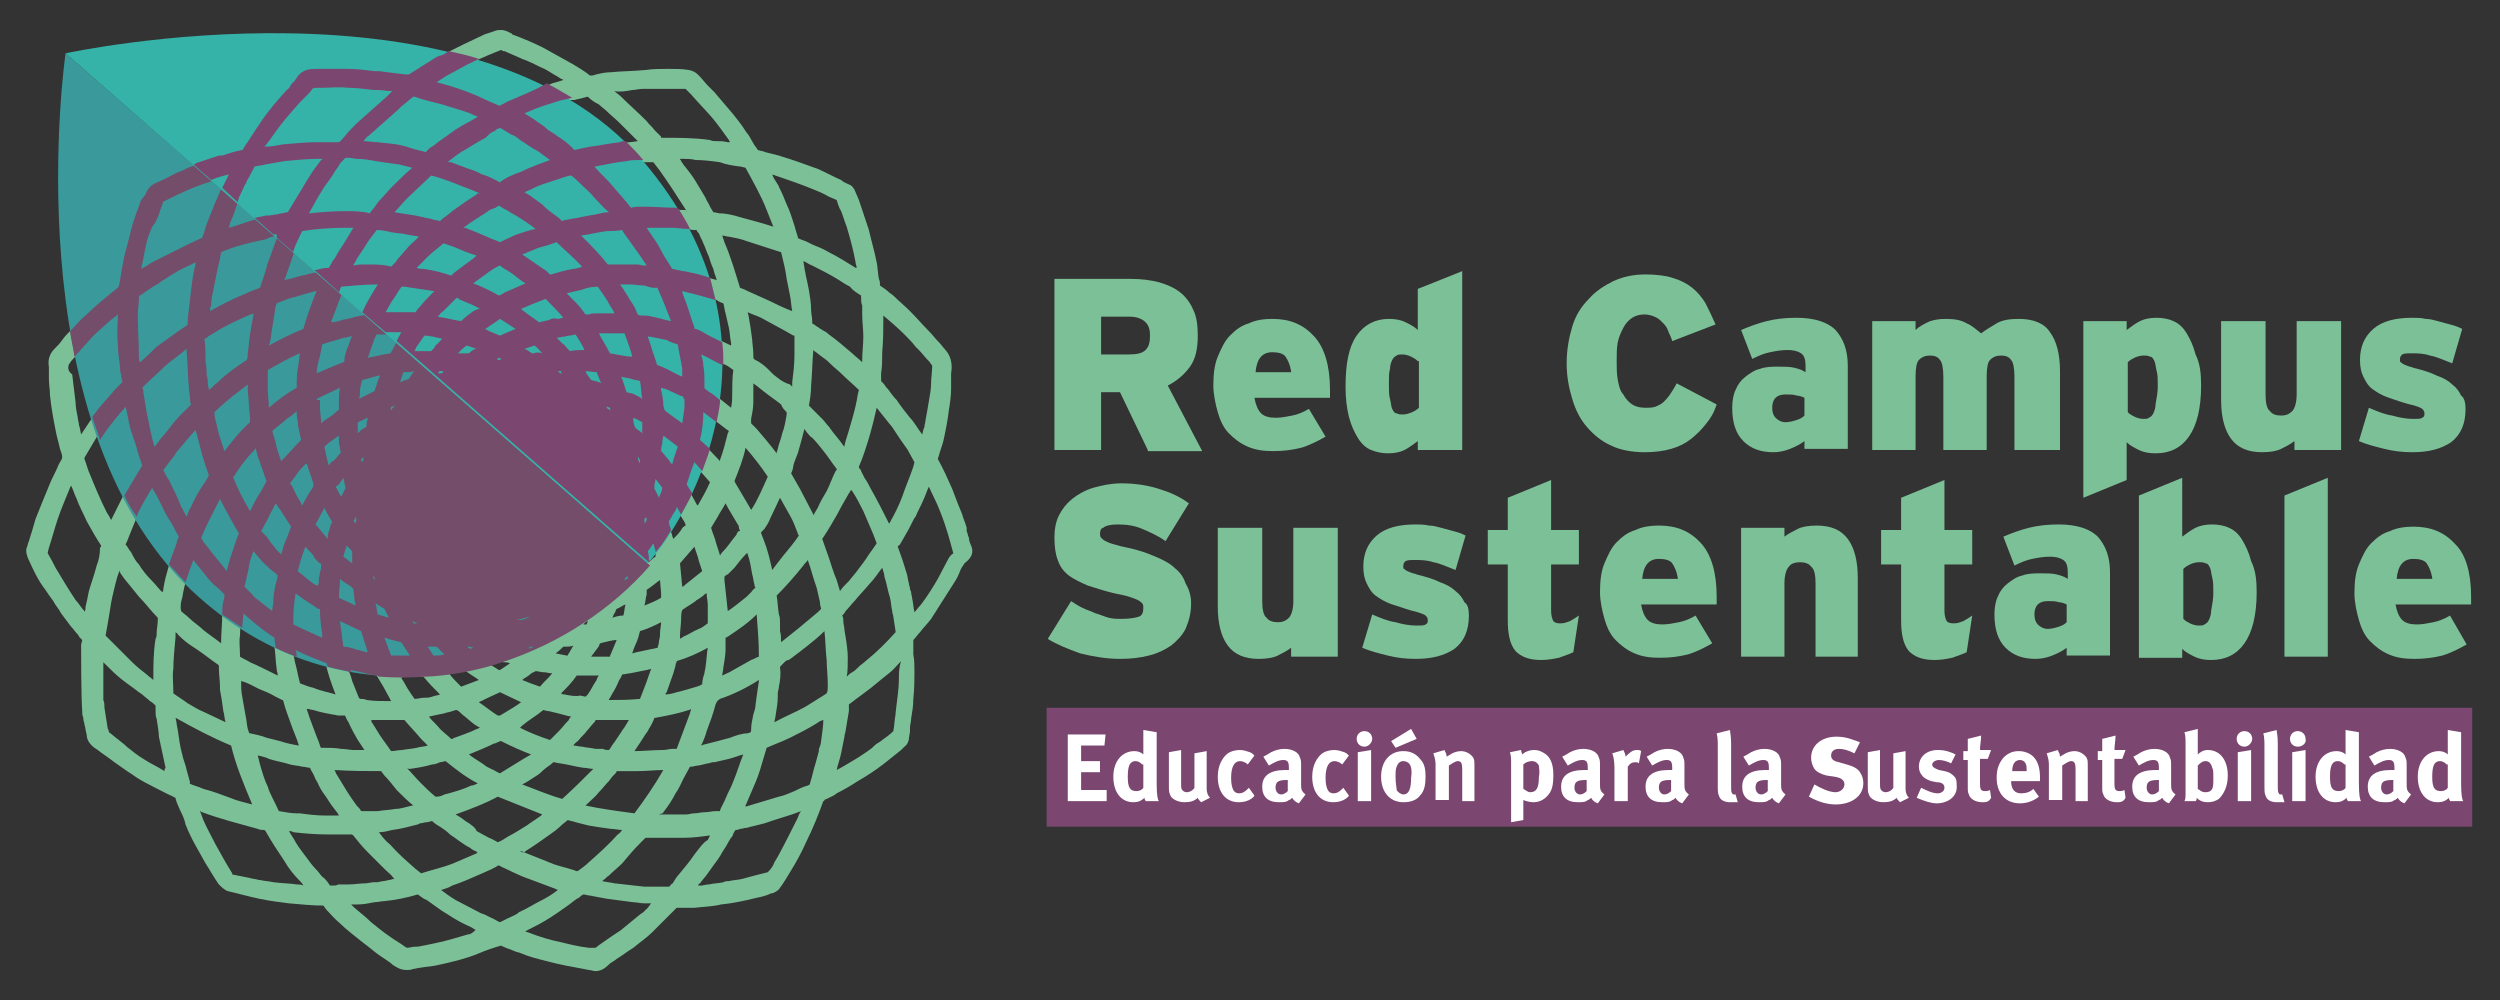 <svg xmlns="http://www.w3.org/2000/svg" xmlns:xlink="http://www.w3.org/1999/xlink" id="Capa_1" x="0px" y="0px" viewBox="0 0 225 90" style="enable-background:new 0 0 225 90;" xml:space="preserve"><rect x="0" y="0" width="225" height="90" fill="#333333" stroke="none"/><style type="text/css">	.st0{fill:#7CC098;}	.st1{fill-rule:evenodd;clip-rule:evenodd;fill:#7B4770;}	.st2{fill:#FFFFFF;}	.st3{fill-rule:evenodd;clip-rule:evenodd;fill:#7CC098;}	.st4{fill-rule:evenodd;clip-rule:evenodd;fill:#3A999B;}	.st5{fill-rule:evenodd;clip-rule:evenodd;fill:#734D6A;}	.st6{fill-rule:evenodd;clip-rule:evenodd;fill:#35B3A9;}</style><g>	<path class="st0" d="M103.3,40.5l-2.5-5.2h-1.7v5.2h-4.2V25.1h6.9c0.9,0,1.7,0.1,2.5,0.3c0.7,0.2,1.4,0.5,1.9,0.9  c0.5,0.4,0.9,0.9,1.2,1.6c0.3,0.6,0.4,1.4,0.4,2.3c0,1.2-0.2,2.1-0.7,2.8c-0.5,0.7-1.2,1.3-2,1.7l3.1,5.9H103.3z M103.5,30.2  c0-0.5-0.1-0.9-0.4-1.2c-0.3-0.3-0.8-0.5-1.4-0.5h-2.6v3.4h2.5c0.7,0,1.2-0.1,1.5-0.4C103.4,31.2,103.5,30.8,103.5,30.2"></path>	<path class="st0" d="M119.7,35.1v0.4c0,0.1,0,0.2,0,0.3h-6.8c0.1,0.6,0.3,1.1,0.6,1.4c0.3,0.3,0.8,0.4,1.3,0.4c0.5,0,1-0.1,1.5-0.2  c0.5-0.1,1-0.3,1.5-0.6l1.5,2.5c-0.7,0.4-1.5,0.8-2.2,1c-0.8,0.2-1.6,0.3-2.5,0.3c-0.9,0-1.6-0.1-2.3-0.4c-0.7-0.3-1.2-0.7-1.7-1.2  c-0.5-0.5-0.8-1.2-1-1.9c-0.2-0.7-0.4-1.6-0.4-2.4c0-1,0.1-1.9,0.4-2.6c0.3-0.7,0.6-1.4,1.1-1.9c0.5-0.5,1-0.9,1.7-1.1  c0.6-0.3,1.4-0.4,2.1-0.4c1.6,0,2.8,0.5,3.8,1.6C119.2,31.3,119.7,32.9,119.7,35.1 M116.2,33.4c-0.1-0.6-0.3-1-0.5-1.3  c-0.2-0.3-0.7-0.4-1.2-0.4c-0.9,0-1.4,0.6-1.5,1.8H116.2z"></path>	<path class="st0" d="M127.6,40.5v-0.8c-0.4,0.3-0.8,0.6-1.2,0.8c-0.4,0.2-0.9,0.3-1.5,0.3c-0.5,0-1-0.1-1.5-0.3  c-0.5-0.2-0.9-0.6-1.2-1.1c-0.3-0.5-0.6-1.1-0.8-1.9c-0.2-0.8-0.3-1.7-0.3-2.7c0-2.1,0.3-3.6,1-4.6c0.7-1,1.7-1.5,2.9-1.5  c0.6,0,1.1,0.1,1.5,0.3c0.4,0.2,0.8,0.4,1.1,0.7V26l4-1.6v16.1H127.6z M127.6,32.5c-0.2-0.2-0.4-0.3-0.6-0.4  c-0.2-0.1-0.5-0.2-0.8-0.2c-0.2,0-0.4,0-0.5,0.1c-0.2,0.1-0.3,0.2-0.4,0.4c-0.1,0.2-0.2,0.5-0.2,0.8c-0.1,0.3-0.1,0.8-0.1,1.3  c0,0.6,0,1.1,0.1,1.4c0.1,0.4,0.1,0.7,0.2,0.9c0.1,0.2,0.2,0.4,0.4,0.4c0.2,0.1,0.3,0.1,0.6,0.1c0.3,0,0.5-0.1,0.8-0.2  c0.2-0.1,0.4-0.2,0.6-0.4V32.5z"></path>	<path class="st0" d="M153.5,38.2c-0.4,0.5-0.8,0.9-1.3,1.3c-0.5,0.4-1.1,0.7-1.8,0.9c-0.7,0.2-1.5,0.3-2.4,0.3  c-1.1,0-2.2-0.2-3-0.6c-0.9-0.4-1.6-1-2.2-1.7c-0.6-0.7-1-1.5-1.3-2.5c-0.3-1-0.5-2-0.5-3.2c0-1.2,0.2-2.3,0.5-3.3  c0.3-1,0.8-1.8,1.5-2.5c0.6-0.7,1.4-1.2,2.2-1.6c0.9-0.4,1.8-0.6,2.9-0.6c0.9,0,1.8,0.1,2.4,0.3c0.7,0.2,1.3,0.5,1.8,0.9  c0.5,0.4,0.9,0.9,1.2,1.4c0.3,0.6,0.6,1.2,0.9,1.9l-3.9,1.5c-0.1-0.4-0.3-0.7-0.4-1c-0.1-0.3-0.3-0.5-0.5-0.7  c-0.2-0.2-0.4-0.4-0.7-0.5c-0.2-0.1-0.6-0.2-0.9-0.2c-0.4,0-0.8,0.1-1.1,0.3c-0.3,0.2-0.6,0.5-0.8,0.9c-0.2,0.4-0.4,0.8-0.5,1.3  c-0.1,0.5-0.1,1.1-0.1,1.7c0,0.6,0,1.1,0.1,1.7c0.1,0.5,0.2,1,0.5,1.3c0.2,0.4,0.5,0.7,0.8,0.9c0.3,0.2,0.7,0.3,1.2,0.3  c0.3,0,0.6,0,0.9-0.1c0.2-0.1,0.5-0.2,0.7-0.4c0.2-0.2,0.4-0.4,0.6-0.7c0.2-0.3,0.4-0.6,0.6-1l3.6,1.9  C154.2,37.3,153.9,37.7,153.5,38.2"></path>	<path class="st0" d="M162.4,40.5v-0.8c-0.4,0.3-0.8,0.5-1.3,0.7c-0.5,0.2-1,0.3-1.5,0.3c-1.1,0-2-0.3-2.7-1c-0.7-0.7-1-1.7-1-3  c0-0.6,0.1-1.2,0.3-1.6c0.2-0.5,0.5-0.9,0.9-1.2c0.4-0.3,0.8-0.6,1.3-0.7c0.5-0.2,1.1-0.2,1.7-0.2c0.5,0,1,0,1.4,0.1  c0.4,0.1,0.7,0.2,1,0.4v-0.6c0-0.5-0.1-0.9-0.4-1.1c-0.3-0.2-0.7-0.3-1.2-0.3c-0.6,0-1.1,0.1-1.6,0.2c-0.5,0.1-1,0.3-1.6,0.6  l-1-2.6c0.7-0.3,1.5-0.6,2.3-0.8c0.8-0.2,1.7-0.3,2.7-0.3c1.6,0,2.8,0.4,3.5,1.1c0.7,0.8,1.1,1.8,1.1,3.2v7.5H162.4z M162.4,35.8  c-0.2-0.1-0.5-0.2-0.7-0.2c-0.3-0.1-0.6-0.1-1-0.1c-0.8,0-1.2,0.4-1.2,1.2c0,0.4,0.1,0.7,0.3,0.9c0.2,0.2,0.5,0.4,0.9,0.4  c0.3,0,0.7-0.1,1-0.2c0.3-0.1,0.5-0.2,0.7-0.4V35.8z"></path>	<path class="st0" d="M181.3,40.5v-6.6c0-0.7-0.1-1.3-0.3-1.5c-0.2-0.3-0.5-0.4-0.9-0.4c-0.4,0-0.7,0.1-1,0.4  c-0.2,0.2-0.3,0.7-0.3,1.5v6.6h-3.9v-6.6c0-0.7-0.1-1.3-0.3-1.5c-0.2-0.3-0.5-0.4-0.9-0.4c-0.4,0-0.7,0.1-1,0.4  c-0.2,0.2-0.3,0.7-0.3,1.5v6.6h-3.9V28.9h3.9l0,0.8c0.3-0.3,0.7-0.5,1.1-0.7c0.4-0.2,1-0.3,1.6-0.3c0.8,0,1.4,0.1,1.9,0.4  c0.5,0.2,0.9,0.6,1.3,0.9c0.4-0.3,0.9-0.6,1.4-0.9c0.5-0.3,1.2-0.4,2-0.4c1.3,0,2.3,0.4,2.8,1.2c0.6,0.8,0.9,2,0.9,3.5v7.1H181.3z"></path>	<path class="st0" d="M198.1,34.7c0,2.1-0.4,3.6-1.1,4.6c-0.7,1-1.7,1.5-3,1.5c-0.6,0-1.1-0.1-1.5-0.3c-0.4-0.2-0.8-0.4-1.1-0.7v3.4  l-3.9,1.6V28.9h3.9l0,0.8c0.4-0.3,0.8-0.6,1.2-0.8c0.4-0.2,0.9-0.3,1.5-0.3c0.5,0,1.1,0.1,1.5,0.3c0.5,0.2,0.9,0.6,1.2,1.1  c0.3,0.5,0.6,1.1,0.8,1.9C198,32.7,198.1,33.6,198.1,34.7 M194.2,34.8c0-0.6,0-1.1-0.1-1.4c-0.1-0.4-0.1-0.7-0.2-0.9  c-0.1-0.2-0.2-0.4-0.4-0.4c-0.2-0.1-0.3-0.1-0.6-0.1c-0.3,0-0.6,0.1-0.8,0.2c-0.2,0.1-0.4,0.2-0.6,0.4v4.5c0.2,0.2,0.4,0.3,0.6,0.4  c0.2,0.1,0.5,0.2,0.8,0.2c0.2,0,0.4,0,0.5-0.1c0.2-0.1,0.3-0.2,0.4-0.4c0.1-0.2,0.2-0.5,0.2-0.8C194.1,35.8,194.2,35.3,194.2,34.8"></path>	<path class="st0" d="M206.5,40.5v-0.8c-0.4,0.3-0.8,0.5-1.2,0.7c-0.4,0.2-1,0.3-1.7,0.3c-1.3,0-2.2-0.4-2.8-1.2  c-0.6-0.8-0.9-2-0.9-3.5v-7.1h4v6.6c0,0.7,0.1,1.3,0.4,1.5c0.2,0.3,0.6,0.4,1,0.4c0.4,0,0.7-0.1,1-0.4c0.2-0.2,0.4-0.7,0.4-1.5  v-6.6h4v11.6H206.5z"></path>	<path class="st0" d="M221.9,36.8c0,1.3-0.4,2.3-1.3,3c-0.9,0.6-2,0.9-3.5,0.9c-0.9,0-1.7-0.1-2.5-0.3c-0.8-0.2-1.6-0.4-2.3-0.7  l0.9-3c0.7,0.3,1.4,0.6,2.1,0.7c0.7,0.2,1.3,0.3,1.9,0.3c0.4,0,0.7,0,0.8-0.1c0.2-0.1,0.2-0.2,0.2-0.4c0-0.2-0.1-0.3-0.2-0.4  c-0.1-0.1-0.4-0.2-0.7-0.3c-0.9-0.2-1.7-0.5-2.3-0.7c-0.6-0.2-1.1-0.5-1.5-0.8c-0.4-0.3-0.6-0.7-0.8-1.1c-0.2-0.4-0.3-0.9-0.3-1.5  c0-1.2,0.4-2.1,1.2-2.8c0.8-0.7,2-1,3.5-1c0.4,0,0.8,0,1.2,0.1c0.4,0,0.7,0.1,1.1,0.2c0.4,0.1,0.7,0.2,1.1,0.3  c0.4,0.1,0.7,0.2,1.1,0.4l-0.9,3.1c-0.8-0.3-1.4-0.6-2-0.7c-0.6-0.2-1.1-0.2-1.7-0.2c-0.4,0-0.6,0-0.8,0.1  c-0.1,0.1-0.2,0.2-0.2,0.4c0,0.1,0,0.2,0,0.2c0,0.1,0.1,0.1,0.2,0.2c0.1,0.1,0.2,0.1,0.4,0.2c0.2,0.1,0.4,0.1,0.6,0.2  c0.8,0.2,1.5,0.4,2.1,0.7c0.6,0.2,1.1,0.5,1.4,0.8c0.4,0.3,0.6,0.6,0.8,1C221.8,35.8,221.9,36.3,221.9,36.8"></path>	<path class="st0" d="M107.2,54.3c0,0.9-0.2,1.6-0.5,2.3c-0.3,0.6-0.8,1.1-1.3,1.5c-0.6,0.4-1.2,0.7-2,0.9c-0.8,0.2-1.6,0.3-2.6,0.3  c-1.2,0-2.4-0.2-3.6-0.5c-1.1-0.4-2.1-0.8-2.9-1.3l2.1-3.4c0.3,0.2,0.6,0.4,1,0.6c0.4,0.2,0.8,0.3,1.2,0.5c0.4,0.1,0.8,0.3,1.2,0.4  c0.4,0.1,0.8,0.1,1.1,0.1c0.8,0,1.3-0.1,1.6-0.2c0.3-0.1,0.4-0.4,0.4-0.8c0-0.1,0-0.3-0.1-0.4c-0.1-0.1-0.2-0.2-0.4-0.3  c-0.2-0.1-0.5-0.2-0.8-0.3c-0.3-0.1-0.8-0.2-1.3-0.3c-0.9-0.2-1.7-0.5-2.4-0.7c-0.7-0.3-1.3-0.6-1.7-0.9c-0.5-0.4-0.8-0.8-1-1.4  c-0.2-0.5-0.3-1.2-0.3-2c0-0.7,0.1-1.4,0.4-2c0.3-0.6,0.7-1.1,1.2-1.5c0.5-0.4,1.2-0.8,1.9-1c0.7-0.2,1.6-0.4,2.5-0.4  c1.3,0,2.5,0.2,3.4,0.5c1,0.3,1.9,0.7,2.7,1.3l-2.1,3.4c-0.7-0.5-1.4-0.8-2.1-1.1c-0.7-0.3-1.4-0.4-2.2-0.4c-0.6,0-1.1,0.1-1.3,0.3  C99.1,47.5,99,47.8,99,48c0,0.1,0,0.3,0.1,0.4c0.1,0.1,0.2,0.2,0.4,0.3c0.2,0.1,0.4,0.2,0.8,0.3c0.3,0.1,0.7,0.2,1.2,0.3  c1,0.2,1.8,0.5,2.5,0.8c0.7,0.3,1.3,0.6,1.7,1c0.5,0.4,0.8,0.8,1,1.4C107,53,107.2,53.6,107.2,54.3"></path>	<path class="st0" d="M116.2,59.1v-0.8c-0.4,0.3-0.8,0.5-1.2,0.7c-0.4,0.2-1,0.3-1.7,0.3c-1.3,0-2.2-0.4-2.8-1.2  c-0.6-0.8-0.9-2-0.9-3.5v-7.1h4v6.6c0,0.7,0.1,1.3,0.4,1.5c0.2,0.3,0.6,0.4,1,0.4c0.4,0,0.7-0.1,1-0.4c0.2-0.2,0.4-0.7,0.4-1.5  v-6.6h4v11.6H116.2z"></path>	<path class="st0" d="M132.2,55.4c0,1.3-0.4,2.3-1.3,3c-0.9,0.6-2,0.9-3.5,0.9c-0.9,0-1.7-0.1-2.5-0.3c-0.8-0.2-1.6-0.4-2.3-0.7  l0.9-3c0.7,0.3,1.4,0.6,2.1,0.7c0.7,0.2,1.3,0.3,1.9,0.3c0.4,0,0.7,0,0.8-0.1c0.2-0.1,0.2-0.2,0.2-0.4c0-0.2-0.1-0.3-0.2-0.4  c-0.1-0.1-0.4-0.2-0.7-0.3c-0.9-0.2-1.6-0.5-2.3-0.7c-0.6-0.2-1.1-0.5-1.5-0.8c-0.4-0.3-0.6-0.7-0.8-1.1c-0.2-0.4-0.3-0.9-0.3-1.5  c0-1.2,0.4-2.1,1.2-2.8c0.8-0.7,2-1,3.5-1c0.4,0,0.8,0,1.2,0.1c0.4,0,0.7,0.1,1.1,0.2c0.4,0.1,0.7,0.2,1.1,0.3  c0.4,0.1,0.7,0.2,1.1,0.4l-0.9,3.1c-0.8-0.3-1.4-0.6-2-0.7c-0.6-0.2-1.1-0.2-1.7-0.2c-0.4,0-0.6,0-0.8,0.1  c-0.1,0.1-0.2,0.2-0.2,0.4c0,0.1,0,0.2,0,0.2c0,0.1,0.1,0.1,0.2,0.2c0.1,0.1,0.2,0.1,0.4,0.2c0.2,0.1,0.4,0.1,0.6,0.2  c0.8,0.2,1.5,0.4,2.1,0.7c0.6,0.2,1.1,0.5,1.4,0.8c0.4,0.3,0.6,0.6,0.8,1C132.1,54.4,132.2,54.8,132.2,55.4"></path>	<path class="st0" d="M141.6,58.7c-0.4,0.2-0.8,0.3-1.3,0.5c-0.5,0.1-1,0.2-1.6,0.2c-1.1,0-1.8-0.3-2.3-0.8  c-0.5-0.6-0.7-1.5-0.7-2.8v-5h-1.8v-3.1h1.8v-2.9l3.9-1.6v4.5h2.5v3.1h-2.5v4.2c0,0.4,0.1,0.7,0.2,0.9c0.2,0.2,0.4,0.2,0.7,0.2  c0.3,0,0.5-0.1,0.8-0.2c0.2-0.1,0.5-0.3,0.8-0.5L141.6,58.7z"></path>	<path class="st0" d="M154.5,53.7v0.4c0,0.1,0,0.2,0,0.3h-6.8c0.1,0.6,0.3,1.1,0.6,1.4c0.3,0.3,0.8,0.4,1.3,0.4c0.5,0,1-0.1,1.5-0.2  c0.5-0.1,1-0.3,1.5-0.6l1.5,2.5c-0.7,0.4-1.5,0.8-2.2,1c-0.8,0.2-1.6,0.3-2.5,0.3c-0.9,0-1.6-0.1-2.3-0.4c-0.7-0.3-1.2-0.7-1.7-1.2  c-0.5-0.5-0.8-1.2-1-1.9c-0.2-0.7-0.4-1.6-0.4-2.4c0-1,0.1-1.9,0.4-2.6c0.3-0.7,0.6-1.4,1.1-1.9c0.5-0.5,1-0.9,1.7-1.1  c0.6-0.3,1.4-0.4,2.1-0.4c1.6,0,2.8,0.5,3.8,1.6C154,49.9,154.5,51.5,154.5,53.7 M151,52c-0.1-0.6-0.3-1-0.5-1.3  c-0.2-0.3-0.7-0.4-1.2-0.4c-0.9,0-1.4,0.6-1.5,1.8H151z"></path>	<path class="st0" d="M163.4,59.1v-6.6c0-0.7-0.1-1.3-0.4-1.5c-0.2-0.3-0.6-0.4-1-0.4c-0.4,0-0.8,0.1-1,0.4  c-0.2,0.2-0.4,0.7-0.4,1.5v6.6h-3.9V47.5h3.9l0,0.8c0.4-0.3,0.8-0.5,1.2-0.7c0.4-0.2,1-0.3,1.7-0.3c1.3,0,2.2,0.4,2.8,1.2  c0.6,0.8,0.9,2,0.9,3.5v7.1H163.4z"></path>	<path class="st0" d="M177,58.7c-0.4,0.2-0.8,0.3-1.3,0.5c-0.5,0.1-1,0.2-1.6,0.2c-1.1,0-1.8-0.3-2.3-0.8c-0.5-0.6-0.7-1.5-0.7-2.8  v-5h-1.8v-3.1h1.8v-2.9l3.9-1.6v4.5h2.5v3.1h-2.5v4.2c0,0.4,0.1,0.7,0.2,0.9c0.2,0.2,0.4,0.2,0.7,0.2c0.3,0,0.5-0.1,0.8-0.2  c0.2-0.1,0.5-0.3,0.8-0.5L177,58.7z"></path>	<path class="st0" d="M186,59.1v-0.8c-0.4,0.3-0.8,0.5-1.3,0.7c-0.5,0.2-1,0.3-1.5,0.3c-1.1,0-2-0.3-2.7-1c-0.7-0.7-1-1.7-1-3  c0-0.6,0.1-1.2,0.3-1.6c0.2-0.5,0.5-0.9,0.9-1.2c0.4-0.3,0.8-0.6,1.3-0.7c0.5-0.2,1.1-0.2,1.7-0.2c0.5,0,1,0,1.4,0.1  c0.4,0.1,0.7,0.2,1,0.4v-0.6c0-0.5-0.1-0.9-0.4-1.1c-0.3-0.2-0.7-0.3-1.2-0.3c-0.6,0-1.1,0.1-1.6,0.2c-0.5,0.1-1,0.3-1.6,0.6  l-1-2.6c0.7-0.3,1.5-0.6,2.3-0.8c0.8-0.2,1.7-0.3,2.7-0.3c1.6,0,2.8,0.4,3.5,1.1c0.7,0.8,1.1,1.8,1.1,3.2v7.5H186z M186,54.4  c-0.2-0.1-0.5-0.2-0.7-0.2c-0.3-0.1-0.6-0.1-1-0.1c-0.8,0-1.2,0.4-1.2,1.2c0,0.4,0.1,0.7,0.3,0.9c0.2,0.2,0.5,0.4,0.9,0.4  c0.3,0,0.7-0.1,1-0.2c0.3-0.1,0.5-0.2,0.7-0.4V54.4z"></path>	<path class="st0" d="M203.1,53.3c0,2.1-0.4,3.6-1.1,4.6c-0.7,1-1.7,1.5-3,1.5c-0.6,0-1.1-0.1-1.5-0.3c-0.4-0.2-0.8-0.4-1.1-0.7v0.8  h-3.9V44.6l3.9-1.6l0,5.3c0.4-0.3,0.8-0.6,1.2-0.8c0.4-0.2,0.9-0.3,1.5-0.3c0.5,0,1.1,0.1,1.5,0.3c0.5,0.2,0.9,0.6,1.2,1.1  c0.3,0.5,0.6,1.1,0.8,1.9C203,51.3,203.1,52.2,203.1,53.3 M199.2,53.4c0-0.6,0-1.1-0.1-1.4c-0.1-0.4-0.1-0.7-0.2-0.9  c-0.1-0.2-0.2-0.4-0.4-0.4c-0.2-0.1-0.3-0.1-0.6-0.1c-0.3,0-0.6,0.1-0.8,0.2c-0.2,0.1-0.4,0.2-0.6,0.4v4.5c0.2,0.2,0.4,0.3,0.6,0.4  c0.2,0.1,0.5,0.2,0.8,0.2c0.2,0,0.4,0,0.5-0.1c0.2-0.1,0.3-0.2,0.4-0.4c0.1-0.2,0.2-0.5,0.2-0.8C199.1,54.4,199.2,53.9,199.2,53.4"></path>	<polygon class="st0" points="205.6,59.1 205.6,44.6 209.5,43 209.5,59.1  "></polygon>	<path class="st0" d="M222.4,53.7v0.4c0,0.1,0,0.2,0,0.3h-6.8c0.1,0.6,0.3,1.1,0.6,1.4c0.3,0.3,0.8,0.4,1.3,0.4c0.5,0,1-0.1,1.5-0.2  c0.5-0.1,1-0.3,1.5-0.6L222,58c-0.7,0.4-1.5,0.8-2.2,1c-0.8,0.2-1.6,0.3-2.5,0.3c-0.9,0-1.6-0.1-2.3-0.4c-0.7-0.3-1.2-0.7-1.7-1.2  c-0.5-0.5-0.8-1.2-1-1.9c-0.2-0.7-0.4-1.6-0.4-2.4c0-1,0.1-1.9,0.4-2.6c0.3-0.7,0.6-1.4,1.1-1.9c0.5-0.5,1-0.9,1.7-1.1  c0.6-0.3,1.4-0.4,2.1-0.4c1.6,0,2.8,0.5,3.8,1.6C221.9,49.9,222.4,51.5,222.4,53.7 M218.9,52c-0.1-0.6-0.3-1-0.5-1.3  c-0.2-0.3-0.7-0.4-1.2-0.4c-0.9,0-1.4,0.6-1.5,1.8H218.9z"></path>	<rect x="94.2" y="63.7" class="st1" width="128.3" height="10.7"></rect>	<polygon class="st2" points="96.1,72.1 96.1,66.1 99.5,66.1 99.4,67.1 97.3,67.1 97.3,68.5 99,68.5 99,69.5 97.3,69.5 97.3,71.1   99.6,71.1 99.6,72.1  "></polygon>	<path class="st2" d="M103.1,72.1c0-0.1-0.1-0.1-0.1-0.3c-0.3,0.3-0.6,0.4-1,0.4c-1.1,0-1.8-0.9-1.8-2.3c0-1.4,0.8-2.3,1.9-2.3  c0.3,0,0.6,0.1,0.8,0.3c0-0.1,0-0.4,0-0.7v-1.5l1.2,0.2v4.6c0,1.1,0.1,1.5,0.2,1.6H103.1z M102.8,68.8c-0.2-0.2-0.4-0.3-0.6-0.3  c-0.5,0-0.7,0.4-0.7,1.4c0,1,0.2,1.3,0.8,1.3c0.2,0,0.5-0.1,0.6-0.3V68.8z"></path>	<path class="st2" d="M108.1,72.2c-0.1-0.1-0.3-0.3-0.3-0.4c-0.3,0.3-0.7,0.4-1.2,0.4c-0.6,0-1.2-0.3-1.3-0.7  c-0.1-0.2-0.1-0.4-0.1-0.9v-2.9l1.1-0.2v2.9c0,0.4,0,0.6,0.1,0.7c0.1,0.1,0.2,0.2,0.4,0.2c0.3,0,0.6-0.2,0.7-0.4v-3.1l1.1-0.2V71  c0,0.3,0.1,0.6,0.3,0.8L108.1,72.2z"></path>	<path class="st2" d="M112.6,71.9c-0.3,0.2-0.7,0.3-1.1,0.3c-1.2,0-1.9-0.9-1.9-2.3c0-1,0.4-1.7,0.9-2.1c0.3-0.2,0.7-0.3,1.1-0.3  c0.3,0,0.6,0.1,0.9,0.2c0.2,0.1,0.2,0.1,0.4,0.3l-0.6,0.8c-0.2-0.2-0.5-0.3-0.7-0.3c-0.5,0-0.8,0.5-0.8,1.5c0,0.6,0.1,0.9,0.2,1.1  c0.1,0.2,0.3,0.3,0.5,0.3c0.3,0,0.5-0.1,0.8-0.4l0.1-0.1l0.5,0.7C112.8,71.8,112.7,71.8,112.6,71.9"></path>	<path class="st2" d="M116.9,72.3c-0.3-0.1-0.5-0.3-0.6-0.5c-0.1,0.1-0.2,0.2-0.3,0.2c-0.2,0.2-0.5,0.2-0.9,0.2  c-1,0-1.5-0.5-1.5-1.4c0-1,0.7-1.5,2.1-1.5c0.1,0,0.2,0,0.3,0v-0.2c0-0.5-0.1-0.7-0.5-0.7c-0.4,0-0.8,0.2-1.3,0.5l-0.5-0.8  c0.2-0.1,0.4-0.2,0.7-0.4c0.4-0.2,0.8-0.3,1.2-0.3c0.7,0,1.3,0.3,1.4,0.8c0.1,0.2,0.1,0.3,0.1,0.8l0,1.5c0,0.5,0,0.7,0.4,1  L116.9,72.3z M115.9,70.2c-0.8,0-1.1,0.1-1.1,0.7c0,0.3,0.2,0.6,0.5,0.6c0.2,0,0.4-0.1,0.6-0.3L115.9,70.2L115.9,70.2z"></path>	<path class="st2" d="M121.1,71.9c-0.3,0.2-0.7,0.3-1.1,0.3c-1.2,0-1.9-0.9-1.9-2.3c0-1,0.4-1.7,0.9-2.1c0.3-0.2,0.7-0.3,1.1-0.3  c0.3,0,0.6,0.1,0.9,0.2c0.2,0.1,0.2,0.1,0.4,0.3l-0.6,0.8c-0.2-0.2-0.5-0.3-0.7-0.3c-0.5,0-0.8,0.5-0.8,1.5c0,0.6,0.1,0.9,0.2,1.1  c0.1,0.2,0.3,0.3,0.5,0.3c0.3,0,0.5-0.1,0.8-0.4l0.1-0.1l0.5,0.7C121.3,71.8,121.2,71.8,121.1,71.9"></path>	<path class="st2" d="M122.8,67.2c-0.4,0-0.7-0.3-0.7-0.7c0-0.4,0.3-0.7,0.7-0.7c0.4,0,0.7,0.3,0.7,0.7  C123.5,66.8,123.2,67.2,122.8,67.2 M122.2,72.1v-4.4l1.2-0.2v4.6H122.2z"></path>	<path class="st2" d="M127.8,71.6c-0.3,0.4-0.8,0.6-1.5,0.6c-1.2,0-2-0.9-2-2.3c0-1.4,0.8-2.3,2-2.3c0.6,0,1.1,0.2,1.5,0.7  c0.4,0.4,0.5,0.9,0.5,1.6C128.3,70.6,128.2,71.2,127.8,71.6 M125.6,67.3l-0.4-0.6l1.8-1.1l0.5,0.9L125.6,67.3z M126.8,68.7  c-0.1-0.1-0.3-0.2-0.5-0.2c-0.3,0-0.5,0.2-0.6,0.5c-0.1,0.2-0.1,0.5-0.1,1c0,0.5,0.1,0.9,0.1,1.1c0.1,0.2,0.4,0.4,0.6,0.4  c0.5,0,0.7-0.5,0.7-1.5C127.1,69.3,127,68.9,126.8,68.7"></path>	<path class="st2" d="M131.6,72.1v-2.9c0-0.5-0.1-0.7-0.4-0.7c-0.2,0-0.5,0.2-0.8,0.4v3.1h-1.2v-3.2c0-0.4-0.1-0.7-0.2-1l1-0.3  c0.1,0.2,0.2,0.4,0.2,0.6c0.2-0.1,0.3-0.2,0.5-0.3c0.2-0.1,0.5-0.2,0.8-0.2c0.5,0,0.9,0.3,1.1,0.6c0.1,0.2,0.1,0.4,0.1,0.6v3.3  H131.6z"></path>	<path class="st2" d="M139.2,71.7c-0.3,0.3-0.7,0.5-1.2,0.5c-0.3,0-0.7-0.1-0.9-0.2c0,0.1,0,0.2,0,0.4v1.4L136,74v-5.2  c0-0.6,0-0.7-0.1-1.1l1-0.2c0,0.2,0.1,0.3,0.1,0.4c0.2-0.2,0.6-0.4,1.1-0.4c0.3,0,0.6,0.1,0.9,0.3c0.5,0.3,0.8,0.9,0.8,1.9  C139.8,70.7,139.7,71.2,139.2,71.7 M138.5,68.9c-0.1-0.2-0.3-0.4-0.6-0.4c-0.3,0-0.6,0.1-0.8,0.3V71c0.2,0.1,0.4,0.3,0.6,0.3  c0.6,0,0.8-0.4,0.8-1.4C138.6,69.5,138.5,69.1,138.5,68.9"></path>	<path class="st2" d="M143.8,72.3c-0.3-0.1-0.5-0.3-0.6-0.5c-0.1,0.1-0.2,0.2-0.3,0.2c-0.2,0.2-0.5,0.2-0.9,0.2  c-1,0-1.5-0.5-1.5-1.4c0-1,0.7-1.5,2.1-1.5c0.1,0,0.2,0,0.3,0v-0.2c0-0.5-0.1-0.7-0.5-0.7c-0.4,0-0.8,0.2-1.3,0.5l-0.5-0.8  c0.2-0.1,0.4-0.2,0.7-0.4c0.4-0.2,0.8-0.3,1.2-0.3c0.7,0,1.3,0.3,1.4,0.8c0.1,0.2,0.1,0.3,0.1,0.8l0,1.5c0,0.5,0,0.7,0.4,1  L143.8,72.3z M142.8,70.2c-0.8,0-1.1,0.1-1.1,0.7c0,0.3,0.2,0.6,0.5,0.6c0.2,0,0.4-0.1,0.6-0.3L142.8,70.2L142.8,70.2z"></path>	<path class="st2" d="M147.5,68.7c-0.1-0.1-0.2-0.1-0.3-0.1c-0.3,0-0.5,0.1-0.7,0.4v3.1h-1.2v-3c0-0.6-0.1-1.1-0.2-1.3l1-0.3  c0.1,0.2,0.2,0.4,0.2,0.6c0.3-0.3,0.6-0.6,1-0.6c0.2,0,0.3,0,0.4,0.1L147.5,68.7z"></path>	<path class="st2" d="M151.4,72.3c-0.3-0.1-0.5-0.3-0.6-0.5c-0.1,0.1-0.2,0.2-0.3,0.2c-0.2,0.2-0.5,0.2-0.9,0.2  c-1,0-1.5-0.5-1.5-1.4c0-1,0.7-1.5,2.1-1.5c0.1,0,0.2,0,0.3,0v-0.2c0-0.5-0.1-0.7-0.5-0.7c-0.4,0-0.8,0.2-1.3,0.5l-0.5-0.8  c0.2-0.1,0.4-0.2,0.7-0.4c0.4-0.2,0.8-0.3,1.2-0.3c0.7,0,1.3,0.3,1.4,0.8c0.1,0.2,0.1,0.3,0.1,0.8l0,1.5c0,0.5,0,0.7,0.4,1  L151.4,72.3z M150.4,70.2c-0.8,0-1.1,0.1-1.1,0.7c0,0.3,0.2,0.6,0.5,0.6c0.2,0,0.4-0.1,0.6-0.3L150.4,70.2L150.4,70.2z"></path>	<path class="st2" d="M155.7,72.2c-0.5,0-0.9-0.2-1-0.6c-0.1-0.2-0.1-0.4-0.1-1v-3.3c0-0.6,0-0.9-0.1-1.3l1.2-0.3  c0,0.2,0.1,0.5,0.1,1.2v3.5c0,0.8,0,0.9,0.1,1c0,0.1,0.1,0.1,0.2,0.1c0,0,0.1,0,0.1,0l0.2,0.7C156.2,72.2,155.9,72.2,155.7,72.2"></path>	<path class="st2" d="M160.1,72.3c-0.3-0.1-0.5-0.3-0.6-0.5c-0.1,0.1-0.2,0.2-0.3,0.2c-0.2,0.2-0.5,0.2-0.9,0.2  c-1,0-1.5-0.5-1.5-1.4c0-1,0.7-1.5,2.1-1.5c0.1,0,0.2,0,0.3,0v-0.2c0-0.5-0.1-0.7-0.5-0.7c-0.4,0-0.8,0.2-1.3,0.5l-0.5-0.8  c0.2-0.1,0.4-0.2,0.7-0.4c0.4-0.2,0.8-0.3,1.2-0.3c0.7,0,1.3,0.3,1.4,0.8c0.1,0.2,0.1,0.3,0.1,0.8l0,1.5c0,0.5,0,0.7,0.4,1  L160.1,72.3z M159.1,70.2c-0.8,0-1.1,0.1-1.1,0.7c0,0.3,0.2,0.6,0.5,0.6c0.2,0,0.4-0.1,0.6-0.3L159.1,70.2L159.1,70.2z"></path>	<path class="st2" d="M165.2,72.4c-0.7,0-1.5-0.2-2.4-0.7l0.5-1.1c0.5,0.3,1.3,0.7,1.9,0.7c0.4,0,0.8-0.3,0.8-0.7  c0-0.4-0.3-0.6-0.9-0.7l-0.7-0.1c-0.4-0.1-0.9-0.3-1.1-0.6c-0.2-0.3-0.3-0.7-0.3-1c0-1.1,0.9-1.9,2.3-1.9c0.9,0,1.5,0.3,2.1,0.5  l-0.5,1c-0.6-0.3-1-0.4-1.4-0.4c-0.4,0-0.7,0.2-0.7,0.6c0,0.3,0.2,0.5,0.7,0.6l0.7,0.2c0.7,0.2,1,0.4,1.2,0.7  c0.2,0.3,0.3,0.6,0.3,1C167.7,71.6,166.7,72.4,165.2,72.4"></path>	<path class="st2" d="M171,72.2c-0.1-0.1-0.3-0.3-0.3-0.4c-0.3,0.3-0.7,0.4-1.2,0.4c-0.6,0-1.2-0.3-1.3-0.7  c-0.1-0.2-0.1-0.4-0.1-0.9v-2.9l1.1-0.2v2.9c0,0.4,0,0.6,0.1,0.7c0.1,0.1,0.2,0.2,0.4,0.2c0.3,0,0.6-0.2,0.7-0.4v-3.1l1.1-0.2V71  c0,0.3,0.1,0.6,0.3,0.8L171,72.2z"></path>	<path class="st2" d="M174.3,72.3c-0.5,0-1.1-0.2-1.8-0.5l0.4-0.9c0.4,0.2,1,0.5,1.5,0.5c0.3,0,0.6-0.2,0.6-0.5  c0-0.3-0.2-0.5-0.7-0.5l-0.5-0.1c-0.3-0.1-0.7-0.3-0.8-0.5c-0.2-0.2-0.3-0.5-0.3-0.8c0-0.9,0.7-1.5,1.7-1.5c0.7,0,1.2,0.2,1.6,0.4  l-0.4,0.8c-0.4-0.2-0.8-0.3-1.1-0.3c-0.3,0-0.6,0.2-0.6,0.4c0,0.2,0.1,0.3,0.6,0.5l0.5,0.1c0.5,0.1,0.7,0.3,0.9,0.5  c0.2,0.2,0.2,0.5,0.2,0.8C176.2,71.6,175.4,72.3,174.3,72.3"></path>	<path class="st2" d="M178.4,72.2c-0.6,0-1.1-0.3-1.2-0.7c-0.1-0.2-0.1-0.3-0.1-0.7v-2.4h-0.4v-0.8h0.4c0-0.4,0-0.7,0-1.1l1.2-0.3  c0,0.4-0.1,0.9-0.1,1.3h1l-0.3,0.8h-0.7v2.2c0,0.6,0.1,0.7,0.5,0.7c0.1,0,0.2,0,0.4-0.1l0.1,0.7C179,72.2,178.7,72.2,178.4,72.2"></path>	<path class="st2" d="M181,70.3L181,70.3c0,0.7,0.3,1.1,0.9,1.1c0.4,0,0.8-0.1,1.1-0.4l0.5,0.7c-0.5,0.4-1.1,0.6-1.7,0.6  c-1.3,0-2.1-0.9-2.1-2.3c0-0.8,0.2-1.3,0.6-1.8c0.4-0.4,0.8-0.6,1.4-0.6c0.5,0,1,0.2,1.3,0.5c0.4,0.4,0.6,1,0.6,1.9v0.3H181z   M182.4,69.4c0-0.3,0-0.5-0.1-0.7c-0.1-0.2-0.3-0.3-0.5-0.3c-0.4,0-0.7,0.3-0.7,1v0L182.4,69.4L182.4,69.4z"></path>	<path class="st2" d="M186.8,72.1v-2.9c0-0.5-0.1-0.7-0.4-0.7c-0.2,0-0.5,0.2-0.8,0.4v3.1h-1.2v-3.2c0-0.4-0.1-0.7-0.2-1l1-0.3  c0.1,0.2,0.2,0.4,0.2,0.6c0.2-0.1,0.3-0.2,0.5-0.3c0.2-0.1,0.5-0.2,0.8-0.2c0.5,0,0.9,0.3,1.1,0.6c0.1,0.2,0.1,0.4,0.1,0.6v3.3  H186.8z"></path>	<path class="st2" d="M190.5,72.2c-0.6,0-1.1-0.3-1.2-0.7c-0.1-0.2-0.1-0.3-0.1-0.7v-2.4h-0.4v-0.8h0.4c0-0.4,0-0.7,0-1.1l1.2-0.3  c0,0.4-0.1,0.9-0.1,1.3h1l-0.3,0.8h-0.7v2.2c0,0.6,0.1,0.7,0.5,0.7c0.1,0,0.2,0,0.4-0.1l0.1,0.7C191.1,72.2,190.8,72.2,190.5,72.2"></path>	<path class="st2" d="M195.2,72.3c-0.3-0.1-0.5-0.3-0.6-0.5c-0.1,0.1-0.2,0.2-0.3,0.2c-0.2,0.2-0.5,0.2-0.9,0.2  c-1,0-1.5-0.5-1.5-1.4c0-1,0.7-1.5,2.1-1.5c0.1,0,0.2,0,0.3,0v-0.2c0-0.5-0.1-0.7-0.5-0.7c-0.4,0-0.8,0.2-1.3,0.5l-0.5-0.8  c0.2-0.1,0.4-0.2,0.7-0.4c0.4-0.2,0.8-0.3,1.2-0.3c0.7,0,1.3,0.3,1.4,0.8c0.1,0.2,0.1,0.3,0.1,0.8l0,1.5c0,0.5,0,0.7,0.4,1  L195.2,72.3z M194.3,70.2c-0.8,0-1.1,0.1-1.1,0.7c0,0.3,0.2,0.6,0.5,0.6c0.2,0,0.4-0.1,0.6-0.3L194.3,70.2L194.3,70.2z"></path>	<path class="st2" d="M199.7,71.9c-0.3,0.2-0.6,0.3-1,0.3c-0.4,0-0.7-0.1-1-0.4c0,0.2,0,0.2-0.1,0.3h-1c0.1-0.2,0.1-0.3,0.1-0.9V67  c0-0.5,0-0.8-0.1-1.1l1.2-0.3c0,0.3,0,0.5,0,0.8v1.1c0,0.1,0,0.3,0,0.4c0.2-0.2,0.5-0.4,0.9-0.4c1.1,0,1.8,0.9,1.8,2.3  C200.5,70.7,200.2,71.4,199.7,71.9 M199.1,69.1c-0.1-0.4-0.3-0.6-0.6-0.6c-0.3,0-0.5,0.2-0.7,0.4v2.1c0.2,0.1,0.3,0.3,0.7,0.3  c0.3,0,0.5-0.1,0.6-0.3c0.1-0.2,0.1-0.5,0.1-1C199.2,69.4,199.2,69.3,199.1,69.1"></path>	<path class="st2" d="M202,67.2c-0.4,0-0.7-0.3-0.7-0.7c0-0.4,0.3-0.7,0.7-0.7c0.4,0,0.7,0.3,0.7,0.7  C202.7,66.8,202.4,67.2,202,67.2 M201.4,72.1v-4.4l1.2-0.2v4.6H201.4z"></path>	<path class="st2" d="M204.9,72.2c-0.5,0-0.9-0.2-1-0.6c-0.1-0.2-0.1-0.4-0.1-1v-3.3c0-0.6,0-0.9-0.1-1.3l1.2-0.3  c0,0.2,0.1,0.5,0.1,1.2v3.5c0,0.8,0,0.9,0.1,1c0,0.1,0.1,0.1,0.2,0.1c0,0,0.1,0,0.1,0l0.2,0.7C205.4,72.2,205.2,72.2,204.9,72.2"></path>	<path class="st2" d="M206.8,67.2c-0.4,0-0.7-0.3-0.7-0.7c0-0.4,0.3-0.7,0.7-0.7c0.4,0,0.7,0.3,0.7,0.7  C207.6,66.8,207.3,67.2,206.8,67.2 M206.3,72.1v-4.4l1.2-0.2v4.6H206.3z"></path>	<path class="st2" d="M211.3,72.1c0-0.1-0.1-0.1-0.1-0.3c-0.3,0.3-0.6,0.4-1,0.4c-1.1,0-1.8-0.9-1.8-2.3c0-1.4,0.8-2.3,1.9-2.3  c0.3,0,0.6,0.1,0.8,0.3c0-0.1,0-0.4,0-0.7v-1.5l1.2,0.2v4.6c0,1.1,0.1,1.5,0.2,1.6H211.3z M211,68.8c-0.2-0.2-0.4-0.3-0.6-0.3  c-0.5,0-0.7,0.4-0.7,1.4c0,1,0.2,1.3,0.8,1.3c0.2,0,0.5-0.1,0.6-0.3V68.8z"></path>	<path class="st2" d="M216.4,72.3c-0.3-0.1-0.5-0.3-0.6-0.5c-0.1,0.1-0.2,0.2-0.3,0.2c-0.2,0.2-0.5,0.2-0.9,0.2  c-1,0-1.5-0.5-1.5-1.4c0-1,0.7-1.5,2.1-1.5c0.1,0,0.2,0,0.3,0v-0.2c0-0.5-0.1-0.7-0.5-0.7c-0.4,0-0.8,0.2-1.3,0.5l-0.5-0.8  c0.2-0.1,0.4-0.2,0.7-0.4c0.4-0.2,0.8-0.3,1.2-0.3c0.7,0,1.3,0.3,1.4,0.8c0.1,0.2,0.1,0.3,0.1,0.8l0,1.5c0,0.5,0,0.7,0.4,1  L216.4,72.3z M215.4,70.2c-0.8,0-1.1,0.1-1.1,0.7c0,0.3,0.2,0.6,0.5,0.6c0.2,0,0.4-0.1,0.6-0.3L215.4,70.2L215.4,70.2z"></path>	<path class="st2" d="M220.5,72.1c0-0.1-0.1-0.1-0.1-0.3c-0.3,0.3-0.6,0.4-1,0.4c-1.1,0-1.8-0.9-1.8-2.3c0-1.4,0.8-2.3,1.9-2.3  c0.3,0,0.6,0.1,0.8,0.3c0-0.1,0-0.4,0-0.7v-1.5l1.2,0.2v4.6c0,1.1,0.1,1.5,0.2,1.6H220.5z M220.2,68.8c-0.2-0.2-0.4-0.3-0.6-0.3  c-0.5,0-0.7,0.4-0.7,1.4c0,1,0.2,1.3,0.8,1.3c0.2,0,0.5-0.1,0.6-0.3V68.8z"></path>	<path class="st3" d="M87.4,49.1c-0.1-0.2-0.2-0.5-0.2-0.7c-0.1-0.2-0.1-0.4-0.2-0.6L87,47.5c-0.1-0.4-0.3-0.8-0.4-1.2  c-0.3-0.7-0.6-1.5-0.9-2.3c-0.4-0.9-0.8-1.8-1.3-2.7l0.1-0.3c0.1-0.4,0.3-0.9,0.4-1.3c0.2-0.9,0.4-1.9,0.5-2.8  c0.1-0.6,0.2-1.3,0.2-1.9l0-0.4c0-0.2,0-0.3,0-0.5c0-0.2,0-0.4,0-0.5c0.1-0.6,0.1-1.4-0.5-2.1c-0.2-0.2-0.4-0.5-0.6-0.7  c-0.3-0.3-0.6-0.7-0.9-1c-0.5-0.5-1.1-1.2-1.7-1.8c-0.5-0.5-1-0.9-1.5-1.4L80,26.3c-0.2-0.2-0.5-0.4-0.8-0.6c0-0.2,0-0.4-0.1-0.6  c-0.1-0.5-0.1-1-0.2-1.5c-0.2-1-0.5-2-0.7-2.9c-0.3-0.9-0.6-1.8-0.9-2.7L77,17.3c-0.1-0.3-0.3-0.6-0.6-0.7  c-0.2-0.1-0.5-0.2-0.7-0.4c-0.7-0.3-1.4-0.7-2.1-1c-1.1-0.4-2.2-0.8-3.2-1.1L70.1,14c-0.4-0.1-0.8-0.2-1.2-0.3  c-0.2-0.1-0.4-0.1-0.7-0.2c-0.1-0.2-0.3-0.4-0.4-0.6c-0.1-0.2-0.3-0.5-0.4-0.7l-0.3-0.4c-0.3-0.5-0.7-1-1.1-1.5  c-0.6-0.7-1.1-1.3-1.7-2l-0.6-0.6c-0.2-0.2-0.5-0.6-0.8-0.9c-0.2-0.2-0.4-0.4-0.9-0.5c-0.6-0.1-1.2-0.1-1.7-0.1l-0.3,0  c-0.6,0-1.2,0-1.9,0.1c-1,0.1-2.1,0.1-3.1,0.2c-0.5,0-1,0.1-1.7,0.3c-0.1,0-0.1,0-0.2,0l0,0c-0.5-0.4-1-0.7-1.5-1  c-0.9-0.5-1.8-1-2.7-1.5c-0.8-0.4-1.7-0.8-2.8-1.2C46.1,3,46,3,46,3c-0.2-0.1-0.5-0.3-0.9-0.3c-0.2,0-0.4,0-0.6,0.1  c-0.3,0.1-0.6,0.2-0.9,0.3C43,3.4,42.3,3.7,41.7,4c-0.4,0.2-0.8,0.4-1.2,0.6c-0.2,0.1-0.3,0.2-0.5,0.3C39.9,4.9,39.8,5,39.6,5  c-0.3,0.2-0.6,0.3-0.9,0.5c-0.6,0.4-1.3,0.8-1.9,1.2c0,0,0,0-0.1,0c-0.1,0-0.1,0-0.2,0c-0.8-0.1-1.7-0.2-2.4-0.3l-0.4,0  c-0.8-0.1-1.6-0.2-2.4-0.2c-0.8,0-1.6,0-2.4,0l-0.5,0c-0.4,0-1.2,0-1.7,0.8c-0.1,0.1-0.1,0.2-0.2,0.3l0,0c-0.1,0.1-0.2,0.2-0.3,0.3  C26.1,7.8,26,8,25.8,8.1c-0.8,0.9-1.7,1.9-2.4,3c-0.5,0.7-0.9,1.4-1.4,2.1l-0.1,0.2c-0.1,0.1-0.1,0.1-0.1,0.1  c-0.6,0.1-1.2,0.3-1.8,0.5L19.7,14c-0.6,0.2-1.2,0.4-1.8,0.6c-0.1,0.1-0.3,0.1-0.4,0.2c-0.4,0.1-0.8,0.3-1.2,0.5  c-0.6,0.2-1.2,0.6-1.9,0.9c-0.1,0-0.1,0.1-0.2,0.1c-0.3,0.1-0.9,0.4-1.1,1.1L12.7,18c-0.3,0.9-0.7,1.8-0.9,2.7  c-0.2,0.8-0.4,1.6-0.6,2.3c-0.1,0.5-0.2,1.1-0.3,1.6c0,0.2-0.1,0.5-0.1,0.7c-0.1,0.4-0.1,0.5-0.2,0.6c-1,0.8-2,1.6-2.8,2.4  c-0.5,0.4-0.9,0.9-1.3,1.3l-0.1,0.1c-0.3,0.3-0.6,0.6-0.8,0.9c-0.2,0.3-0.5,0.6-0.7,0.8c-0.5,0.5-0.6,1.1-0.5,1.6  c0,0.1,0,0.2,0,0.4l0,0.1c0,0.2,0,0.4,0,0.6c0,0.5,0.1,1,0.1,1.5c0.1,1,0.3,2.1,0.5,3.1c0.1,0.6,0.3,1.2,0.4,1.7  c0.1,0.3,0.2,0.5,0.2,0.8c-0.1,0.3-0.3,0.5-0.4,0.8c-0.2,0.5-0.5,1-0.7,1.5c-0.5,1.2-0.9,2.2-1.3,3.2c-0.2,0.7-0.4,1.4-0.6,2  c-0.1,0.2-0.1,0.4-0.2,0.6c-0.1,0.3,0,0.6,0.1,0.9c0.5,1.1,0.9,2,1.6,2.9c0.2,0.3,0.4,0.6,0.7,1c0.2,0.4,0.5,0.7,0.7,1.1  c0.3,0.4,0.6,0.8,0.9,1.2c0.2,0.2,0.4,0.5,0.6,0.7c0.1,0.1,0.1,0.2,0.2,0.3c0.1,0.1,0.2,0.2,0.2,0.2l0,0c0,0.1-0.1,0.3-0.1,0.5  c0,0.7,0,4.6,0.1,5.9c0,0.2,0,0.4,0.1,0.6l0,0.1c0,0.2,0.1,0.3,0.1,0.5c0.1,0.3,0.1,0.6,0.2,0.9c0,0.5,0.3,0.9,0.7,1.2l0.3,0.2  c0.5,0.4,1,0.7,1.5,1.1c0.6,0.4,1.1,0.8,1.6,1.1c0.4,0.3,0.9,0.6,1.5,0.9c0.8,0.4,1.5,0.8,2.2,1.1c0,0,0.1,0.1,0.2,0.1  c0,0.2,0.1,0.3,0.1,0.4c0.1,0.2,0.2,0.5,0.3,0.7c0.2,0.4,0.4,0.8,0.5,1.3c0.5,1.3,1.2,2.4,1.8,3.5c0.4,0.6,0.7,1.2,1.2,1.9  c0.2,0.2,0.5,0.5,0.8,0.6c0.9,0.2,1.9,0.5,2.9,0.7c1,0.2,1.8,0.3,2.6,0.4c1.1,0.1,2.2,0.2,3.1,0.2c0,0,0,0,0,0l0.3,0.4  c0.4,0.4,0.7,0.8,1.2,1.2c0.6,0.6,1.3,1.1,1.9,1.6c0.4,0.3,0.9,0.7,1.4,1.1c0.4,0.3,0.9,0.6,1.3,0.9l0.1,0.1  c0.3,0.2,0.7,0.5,1.3,0.5c0.2,0,0.4,0,0.6-0.1l0,0c0.2,0,0.4-0.1,0.6-0.1c0.5-0.1,0.9-0.1,1.4-0.2c1.4-0.3,2.7-0.6,3.9-1.1  c0.7-0.3,1.3-0.5,2-0.7c0.1,0.1,0.3,0.1,0.4,0.2c0.3,0.1,0.6,0.2,0.8,0.3c0.2,0.1,0.4,0.1,0.6,0.2c0.7,0.3,1.5,0.5,2.3,0.7  c1.1,0.3,2.2,0.5,3.3,0.7l0.5,0.1c0.2,0,0.4,0.1,0.6,0.1c0.4,0,0.8-0.2,1.1-0.5c0,0,0.1-0.1,0.1-0.1c0.2-0.2,0.5-0.3,0.7-0.5  c0.5-0.3,1-0.7,1.5-1c0.6-0.5,1.2-0.9,1.7-1.4c0.5-0.5,1-1,1.5-1.5c0.2-0.2,0.5-0.5,0.7-0.7c0.1,0,0.3,0,0.4,0c0.3,0,0.5,0,0.8,0  l0.4,0c0.8-0.1,1.6-0.1,2.4-0.3c1-0.1,2-0.3,3.2-0.6c0.5-0.1,0.9-0.2,1.3-0.4l0.1,0c0.3-0.1,0.6-0.3,0.7-0.5l0,0  c0.3-0.4,0.6-0.9,0.9-1.4c0.5-0.8,1-1.7,1.4-2.6c0.7-1.4,1.2-2.7,1.6-3.8c0,0,0.1,0,0.1-0.1c0.1-0.1,0.3-0.1,0.4-0.2  c0.2-0.1,0.5-0.2,0.7-0.4c0.6-0.3,1.3-0.7,1.9-1.1c0.7-0.4,1.5-0.9,2.4-1.6c0.5-0.4,1-0.8,1.5-1.2l0.3-0.3c0.3-0.2,0.4-0.6,0.4-0.7  c0-0.2,0.1-0.5,0.1-0.7l0-0.3c0-0.3,0.1-0.5,0.1-0.8c0.1-0.6,0.2-1.2,0.2-1.8c0.1-0.9,0.1-1.8,0.1-2.5c0-0.5,0-1-0.1-1.5  c0-0.4,0-0.8,0-1.2c0,0,0-0.1,0-0.1c0.2-0.2,0.4-0.5,0.6-0.7c0.3-0.4,0.7-0.8,1-1.2c0.7-1.1,1.4-2.2,2.1-3.3c0.2-0.3,0.4-0.7,0.5-1  c0.1-0.3,0.3-0.5,0.4-0.7C87.6,50.1,87.6,49.6,87.4,49.1 M79.3,33.6c0.1-0.6,0.1-1.3,0.1-1.9c0.1-1.1,0.1-2.1,0.1-3  c0-0.1,0-0.2,0-0.3c0.6,0.5,1.3,1.1,1.9,1.7c0.3,0.3,0.7,0.7,1,1.1l0.3,0.3c0.3,0.3,0.5,0.6,0.8,0.9l0.1,0.1  c0.1,0.1,0.2,0.3,0.3,0.4c0,0.5-0.1,1.1-0.1,1.6c0,0.5-0.1,1-0.2,1.6c-0.1,0.6-0.2,1.2-0.3,1.7c0,0.2-0.1,0.4-0.1,0.6  c0,0.1-0.1,0.2-0.1,0.3L83,39.1c-0.4-0.5-0.7-1.1-1.1-1.5c-0.4-0.5-0.8-1-1.2-1.6c-0.3-0.3-0.5-0.6-0.8-1l-0.1-0.1  c-0.1-0.1-0.2-0.3-0.3-0.4c-0.1-0.1-0.1-0.1-0.2-0.2C79.3,34.1,79.3,33.8,79.3,33.6 M78.3,39.1c0.2-0.7,0.4-1.5,0.6-2.4  c0.4,0.5,0.8,1,1.2,1.5c0.2,0.2,0.3,0.4,0.5,0.7l0.4,0.6c0.2,0.3,0.5,0.7,0.7,1c0.2,0.4,0.4,0.7,0.6,1.1l0,0L82.2,42  c-0.3,0.9-0.7,1.8-1,2.7c-0.3,0.8-0.7,1.6-1.1,2.3c0,0,0,0.1-0.1,0.1c-0.4-0.8-0.9-1.8-1.4-2.7c-0.3-0.5-0.5-1-0.8-1.4  c-0.1-0.2-0.2-0.4-0.3-0.6c0-0.1-0.1-0.2-0.2-0.3c0,0,0-0.1,0-0.1C77.7,41.1,78,40.1,78.3,39.1 M76.3,59.2c0-0.6-0.1-1.3-0.2-1.9  l-0.1-0.6c0-0.3-0.1-0.5-0.1-0.8c0-0.2,0-0.3-0.1-0.5c0.1-0.1,0.2-0.2,0.3-0.4c0.3-0.3,0.5-0.6,0.8-0.9c0.4-0.5,0.9-1,1.4-1.6  c0.4-0.4,0.7-0.9,1.1-1.4c0.1,0.3,0.2,0.6,0.2,0.8c0.2,0.6,0.3,1.3,0.5,1.9c0.1,0.4,0.1,0.8,0.2,1.2c0,0.2,0.1,0.4,0.1,0.5l0.2,1.3  c0,0,0,0.1,0,0.1c-0.8,0.9-1.7,1.8-2.7,2.6c-0.2,0.2-0.4,0.3-0.6,0.5c-0.2,0.2-0.4,0.4-0.6,0.5c-0.2,0.1-0.4,0.3-0.5,0.4  C76.3,60.5,76.3,59.8,76.3,59.2 M14.8,42.2c0.3-0.4,0.6-0.8,1-1.3l0.1-0.2c0.3-0.4,0.7-0.8,1-1.2c0.3-0.3,0.5-0.6,0.8-0.9  c0.3,1,0.5,2,0.8,3c0.1,0.4,0.3,0.8,0.4,1.2c-0.2,0.3-0.3,0.6-0.5,0.8c-0.4,0.6-0.8,1.3-1.1,2c-0.2,0.3-0.3,0.6-0.4,0.9  c-0.2-0.3-0.3-0.6-0.5-0.9c-0.4-0.8-0.8-1.6-1.2-2.3L15,42.9C14.9,42.6,14.8,42.4,14.8,42.2C14.8,42.3,14.8,42.2,14.8,42.2   M14,40.2c-0.4-1.1-0.6-2.1-0.8-3.1c-0.1-0.6-0.2-1.2-0.3-1.8c0-0.1,0-0.3-0.1-0.4l0.3-0.3c0.6-0.6,1.2-1.1,1.8-1.7  c0.6-0.5,1.3-1,1.9-1.5c0,0.1,0,0.2,0,0.3c0.1,1.1,0.1,2.2,0.2,3.2c0,0.3,0.1,0.7,0.1,1c0,0.2,0,0.3,0.1,0.5  c-0.1,0.1-0.2,0.2-0.3,0.3c-0.2,0.2-0.4,0.4-0.7,0.7c-0.5,0.5-0.9,1.1-1.4,1.7l-0.1,0.1C14.5,39.5,14.3,39.9,14,40.2 M69.6,33.7  l-0.2-0.2c-0.1-0.1-0.2-0.2-0.3-0.3c-0.3-0.3-0.7-0.6-1.1-0.8c-0.2-0.1-0.2-0.1-0.2-0.5c0-0.5-0.1-1-0.1-1.3  c-0.1-0.8-0.2-1.5-0.3-2c0-0.2-0.1-0.3-0.1-0.5c0.4,0.2,0.8,0.3,1.2,0.5c0.7,0.4,1.5,0.8,2.2,1.2l0.7,0.4c0,0,0,0,0.1,0  c0,0.1,0,0.2,0,0.3c0,0.5,0,1,0,1.5c0,0.8-0.1,1.6-0.2,2.4l0,0.4c-0.1-0.1-0.1-0.1-0.2-0.2C70.4,34.4,70,34,69.6,33.7 M70.8,37.1  L70.8,37.1l0,0.2c-0.1,0.6-0.2,1.2-0.4,1.7c-0.1,0.5-0.3,0.9-0.4,1.4c0,0.1-0.1,0.2-0.1,0.4c-0.6-0.8-1.2-1.5-1.8-2.2l-0.1-0.1  c-0.1-0.1-0.2-0.2-0.4-0.4c0,0,0-0.1,0-0.1l0-0.3c0.1-0.5,0.2-1,0.2-1.5c0-0.6,0-1.1,0-1.7c0.1,0.1,0.3,0.2,0.4,0.3l0.5,0.4  c0.5,0.4,1.1,0.8,1.6,1.2C70.4,36.7,70.6,36.9,70.8,37.1 M69.3,27.1c-0.7-0.3-1.3-0.6-2-0.9c-0.2-0.1-0.4-0.2-0.7-0.3  c-0.4-1.3-0.8-2.7-1.4-4.1L65,21.2c0.2,0,0.4,0.1,0.6,0.1c0.5,0.1,1.1,0.2,1.6,0.4c1.2,0.4,2.2,0.7,3.1,1c0,0,0,0,0,0  c0.2,0.8,0.4,1.6,0.5,2.4c0.1,0.5,0.2,1,0.3,1.5c0.1,0.5,0.1,0.9,0.2,1.4C70.5,27.7,69.9,27.4,69.3,27.1 M66.4,47.9  c-0.1,0.1-0.1,0.1-0.1,0.2c-0.5,0.6-0.8,1.1-1.2,1.5c-0.1,0.1-0.2,0.2-0.3,0.4c0,0,0,0,0,0c-0.1-0.4-0.3-0.9-0.4-1.3  c-0.1-0.4-0.3-0.8-0.4-1.2c0.2-0.3,0.4-0.7,0.6-1c0.2-0.4,0.5-0.8,0.7-1.2c0.3,0.6,0.7,1.2,1.1,1.9c0.1,0.1,0.1,0.2,0.1,0.3  c0,0.1,0.1,0.2,0.1,0.3C66.5,47.8,66.4,47.8,66.4,47.9 M67.2,49.8C67.2,49.8,67.2,49.7,67.2,49.8c0.1,0,0.1,0,0.1,0.1  c0.2,0.6,0.3,1.2,0.4,1.8c0.1,0.3,0.1,0.6,0.2,0.9c0,0.1,0,0.2,0.1,0.3c-0.2,0.1-0.3,0.3-0.4,0.4c-0.1,0.1-0.3,0.3-0.4,0.4  c-0.5,0.4-1.1,0.9-1.7,1.3c-0.1-1-0.2-1.9-0.3-2.8c0-0.1,0-0.1,0-0.2c0,0,0,0,0-0.1c0.1-0.1,0.2-0.2,0.3-0.2  c0.2-0.2,0.4-0.4,0.6-0.6C66.4,50.7,66.8,50.2,67.2,49.8 M24.6,49.1c-0.2-0.2-0.4-0.5-0.6-0.8c-0.1-0.1-0.2-0.2-0.3-0.3  c0,0-0.1-0.1-0.1-0.1c0,0-0.1-0.1-0.1-0.1c0.2-0.4,0.4-0.7,0.6-1.1c0.2-0.5,0.5-0.9,0.7-1.4c0,0,0,0,0-0.1c0,0,0,0,0,0.1  c0.5,0.8,0.9,1.5,1.3,2.1l0,0c-0.1,0.3-0.2,0.5-0.3,0.8c-0.2,0.5-0.4,0.9-0.5,1.4c0,0.1-0.1,0.2-0.1,0.3  C25.1,49.6,24.9,49.4,24.6,49.1 M24.9,52c0,0.2-0.1,0.4-0.1,0.6c-0.1,0.5-0.2,1-0.2,1.5c0,0.3-0.1,0.6-0.1,0.9  c-0.5-0.4-0.9-0.7-1.4-1.1c-0.2-0.1-0.3-0.3-0.5-0.5c-0.2-0.2-0.4-0.4-0.6-0.6c0.1-0.4,0.2-0.8,0.3-1.3c0.1-0.3,0.1-0.7,0.2-1  c0.1-0.3,0.2-0.6,0.3-0.9c0.2,0.2,0.4,0.5,0.6,0.7c0.2,0.3,0.5,0.5,0.7,0.7l0.2,0.2c0.1,0.1,0.2,0.2,0.3,0.3  C24.7,51.8,24.8,51.9,24.9,52 M26.8,33.2c-0.1,0.6-0.1,1.1-0.1,1.7c-0.9,0.5-1.7,1.1-2.5,1.8c0-0.6-0.1-1.1-0.1-1.7  c0-0.5,0-1.1,0-1.6c0.9-0.5,1.9-1.1,2.9-1.5C26.9,32.3,26.9,32.7,26.8,33.2 M27.1,39.6c-0.6,0.6-1.1,1.2-1.6,1.8  c0,0-0.1,0.1-0.1,0.1c-0.2-0.6-0.4-1.1-0.5-1.7c-0.1-0.3-0.2-0.7-0.3-1l0,0c0.4-0.4,0.9-0.7,1.3-1.1c0.3-0.2,0.6-0.4,0.9-0.7  c0,0.3,0,0.6,0.1,0.9c0,0.4,0.1,0.8,0.2,1.2C27,39.3,27,39.5,27.1,39.6 M26.1,43.5C26.1,43.5,26.1,43.5,26.1,43.5  c0.3-0.4,0.6-0.8,0.9-1.1c0.2-0.2,0.4-0.4,0.6-0.7c0.2,0.6,0.4,1.2,0.6,1.8l0,0.1c0,0,0,0.1,0,0.2c0,0,0,0,0,0  c-0.4,0.6-0.7,1.1-1,1.7c0-0.1-0.1-0.1-0.1-0.2c0-0.1-0.1-0.1-0.1-0.2c-0.1-0.1-0.1-0.2-0.2-0.3c-0.1-0.2-0.2-0.4-0.3-0.6  C26.3,43.9,26.2,43.7,26.1,43.5 M61.3,47.7c-0.2,0.3-0.4,0.5-0.7,0.8c-0.1-0.2-0.1-0.4-0.2-0.6c-0.1-0.3-0.2-0.5-0.2-0.8  c0.1-0.1,0.1-0.2,0.2-0.3c0.1-0.2,0.2-0.4,0.3-0.5c0.1-0.2,0.2-0.3,0.2-0.5c0.1,0.2,0.3,0.5,0.4,0.7c0.1,0.1,0.1,0.2,0.2,0.3  c0.1,0.2,0.2,0.3,0.2,0.5C61.5,47.4,61.4,47.5,61.3,47.7 M62.5,49.2c0.1,0.4,0.3,0.8,0.4,1.3c0.1,0.3,0.2,0.6,0.3,0.9  c-0.5,0.4-1,0.8-1.5,1.2c-0.1,0.1-0.2,0.2-0.3,0.2l-0.2-2.1L62.5,49.2z M56.4,35.3c-0.2-0.5-0.3-0.9-0.5-1.4  c0.3,0.1,0.6,0.1,0.9,0.2c0.3,0.1,0.5,0.1,0.8,0.2c0.1,0.5,0.1,1.1,0.2,1.6c-0.1-0.1-0.2-0.1-0.3-0.2c-0.2-0.1-0.4-0.2-0.6-0.3  C56.6,35.4,56.5,35.3,56.4,35.3 M56.5,51.8c0,0.1,0,0.2,0,0.3v0c-0.1,0-0.2,0.1-0.3,0.1c0-0.1,0-0.1,0-0.2l0,0c0,0,0,0,0,0  C56.3,51.9,56.4,51.9,56.5,51.8 M33.7,35.2c0,0,0,0-0.2,0.1c-0.4,0.2-0.8,0.4-1.2,0.6c0-0.2,0.1-0.4,0.1-0.7c0-0.3,0.1-0.7,0.2-1  c0.5-0.1,1-0.3,1.5-0.4c0,0,0,0,0.1,0C34,34.3,33.9,34.7,33.7,35.2 M33.8,52.2c-0.1,0-0.1-0.1-0.2-0.1c0-0.1,0-0.2,0-0.3  c0.1,0.1,0.1,0.2,0.1,0.2C33.8,52.1,33.8,52.1,33.8,52.2 M30.5,43.6c0.1-0.2,0.3-0.4,0.4-0.6c0.1,0.3,0.1,0.6,0.2,0.9  c-0.1,0.3-0.3,0.6-0.4,0.8c-0.2-0.3-0.3-0.6-0.5-0.9L30.5,43.6z M29.9,41.4c-0.1,0.1-0.2,0.3-0.4,0.4c-0.1-0.2-0.1-0.4-0.2-0.7  c0-0.2-0.1-0.3-0.1-0.5c0-0.2-0.1-0.3-0.1-0.5c0.4-0.3,0.9-0.7,1.3-1c0,0.1,0,0.2,0,0.3c0,0.3,0,0.5,0.1,0.8c0,0.1,0,0.3,0.1,0.4  C30.3,41,30.1,41.2,29.9,41.4 M31.2,49.1c0.1,0.1,0.2,0.2,0.3,0.3c0.1,0.1,0.2,0.2,0.2,0.3c0,0,0,0,0,0c0,0.3,0,0.6,0,1  c-0.3-0.2-0.5-0.4-0.8-0.6C31,49.7,31.1,49.4,31.2,49.1 M30.7,52.2c0.2,0.2,0.4,0.3,0.7,0.5c0.2,0.1,0.3,0.2,0.5,0.4  c0,0.3,0.1,0.6,0.1,0.9c0,0.2,0.1,0.4,0.1,0.6c-0.4-0.2-0.8-0.4-1.3-0.6c-0.1,0-0.1-0.1-0.2-0.1C30.6,53.3,30.6,52.7,30.7,52.2   M31.9,46.9c0-0.1,0.1-0.2,0.1-0.3c0.1,0.1,0.1,0.3,0,0.6C32,47,31.9,46.9,31.9,46.9 M32.5,56.8c0.2,0.6,0.4,1.3,0.6,1.9  c-0.2,0-0.3-0.1-0.5-0.1c-0.2-0.1-0.5-0.1-0.7-0.2c-0.3-0.1-0.7-0.2-1-0.2c-0.1-0.8-0.2-1.5-0.3-2.3C31.2,56.2,31.8,56.5,32.5,56.8   M32.5,38.8c-0.1,0.1-0.2,0.2-0.3,0.3c0-0.4,0-0.7,0-1c0.3-0.2,0.6-0.3,0.9-0.4c0,0.2-0.1,0.3-0.1,0.5c0,0.1,0,0.3-0.1,0.4  c0,0,0,0-0.1,0C32.8,38.6,32.7,38.7,32.5,38.8 M32.7,41.1c0,0.1,0,0.2,0,0.3c0,0.1-0.1,0.1-0.1,0.2c0-0.1,0-0.2-0.1-0.3  c0,0,0,0,0.1,0C32.6,41.2,32.6,41.2,32.7,41.1 M52.9,55.9c0,0.1-0.1,0.2-0.1,0.3c-0.1,0-0.2,0-0.3,0c0,0,0,0,0,0  c0.1-0.1,0.2-0.2,0.2-0.2C52.8,55.9,52.9,55.9,52.9,55.9 M47.7,60.7L47.7,60.7c0.2-0.2,0.4-0.2,0.5-0.3c0.2,0,0.5,0.1,0.7,0.1  c0.3,0,0.5,0.1,0.8,0.1c0,0,0,0,0,0c-0.3,0.4-0.7,0.7-1.1,1.2c-0.6-0.2-1.1-0.4-1.6-0.6C47.2,61,47.5,60.9,47.7,60.7 M47.5,58.3  C47.5,58.3,47.5,58.3,47.5,58.3c0.2-0.1,0.3-0.1,0.5-0.1c-0.1,0.1-0.1,0.1-0.2,0.2C47.7,58.4,47.6,58.3,47.5,58.3 M47.3,55.6  l-0.4,0.1h-0.4c0.4-0.1,0.8-0.2,1.2-0.3L47.3,55.6z M43.1,61.2c-0.3,0.1-0.5,0.2-0.8,0.3c-0.3,0.1-0.5,0.2-0.8,0.3  c-0.4-0.4-0.8-0.8-1.1-1.2c0.5-0.1,1-0.2,1.4-0.3c0,0,0,0,0,0C42.3,60.7,42.7,60.9,43.1,61.2 M42,58.2c0.1,0,0.2,0,0.3,0  c0,0,0.1,0,0.1,0l0.2,0.1c-0.1,0-0.2,0.1-0.3,0.1C42.2,58.3,42.1,58.3,42,58.2 M40,58.8c-0.3,0.1-0.7,0.1-1,0.1  c-0.2-0.3-0.3-0.5-0.5-0.8c0.2,0,0.3,0,0.5,0c0,0,0.1,0,0.1,0c0.2,0,0.3,0,0.3,0.1C39.6,58.5,39.8,58.6,40,58.8 M38.2,60.9  C38.2,60.9,38.2,60.9,38.2,60.9l-0.1-0.3h0L38.2,60.9z M35.1,36.9c0-0.1,0-0.2,0-0.3c0,0,0.1,0,0.1,0c0.1,0,0.1,0,0.2-0.1  c0,0.1-0.1,0.2-0.1,0.2c0,0,0,0,0,0c0,0-0.1,0-0.1,0.1C35.2,36.8,35.2,36.9,35.1,36.9 M39.5,33.6c0.1-0.1,0.1-0.2,0.2-0.2  c0.1,0,0.2,0,0.3,0c0,0-0.1,0-0.1,0.1C39.8,33.5,39.7,33.6,39.5,33.6C39.5,33.6,39.5,33.6,39.5,33.6 M41.2,31.7  c0.2-0.2,0.5-0.5,0.8-0.7c0.3,0.1,0.6,0.2,0.9,0.3c-0.1,0-0.2,0.1-0.2,0.1c-0.2,0.1-0.3,0.2-0.4,0.3c0,0,0,0,0,0  c-0.1,0-0.2,0-0.3,0c-0.1,0-0.2,0-0.3,0C41.4,31.7,41.3,31.7,41.2,31.7 M47.2,31.3c0.3-0.1,0.6-0.2,0.9-0.3  c0.3,0.2,0.5,0.5,0.7,0.7c-0.3,0-0.6,0.1-0.8,0.1c0,0,0,0-0.1,0l0,0c0,0,0,0-0.1,0C47.6,31.6,47.4,31.5,47.2,31.3 M50.1,33.4l0.2,0  l0.1,0c0,0,0,0,0,0.1c0,0.1,0.1,0.1,0.1,0.2c0,0-0.1,0-0.1,0C50.4,33.6,50.3,33.5,50.1,33.4 M54.6,36.5c0.1,0,0.2,0.1,0.3,0.1  c0,0.1,0,0.2,0.1,0.3c-0.1,0-0.1-0.1-0.2-0.1c0,0,0,0,0,0C54.6,36.7,54.6,36.6,54.6,36.5 M45,32.4c-0.1,0-0.2,0-0.2-0.1  c0.1,0,0.2-0.1,0.2-0.1c0.1,0,0.2,0.1,0.2,0.1L45,32.4L45,32.4z M53.2,34.2C53.2,34.2,53.2,34.2,53.2,34.2  c-0.2-0.3-0.4-0.5-0.5-0.8l1,0.1l0.4,1C53.8,34.3,53.5,34.3,53.2,34.2 M45,30.2c-0.3-0.1-0.7-0.3-1-0.4c-0.1-0.1-0.2-0.1-0.4-0.2  c0,0,0,0,0.1,0c0.4-0.3,0.9-0.6,1.3-0.9c0.5,0.3,0.9,0.6,1.4,0.9C45.9,29.8,45.5,30,45,30.2 M35.9,34.4l0.4-0.9c0.3,0,0.7,0,1-0.1  c-0.2,0.2-0.3,0.4-0.5,0.7c0,0,0,0,0,0C36.5,34.2,36.2,34.3,35.9,34.4 M37.5,56.2c-0.1,0-0.2,0-0.3-0.1c0-0.1-0.1-0.2-0.1-0.2  c0.1,0,0.2,0.1,0.3,0.1C37.5,56,37.5,56.1,37.5,56.2C37.5,56.1,37.5,56.1,37.5,56.2 M45.9,59.7c-0.3,0.2-0.6,0.4-0.9,0.6l-0.1,0  c-0.3-0.2-0.5-0.3-0.8-0.5c0.3-0.1,0.6-0.2,0.9-0.3c0,0,0,0,0,0c0.1,0,0.2,0.1,0.3,0.1C45.5,59.6,45.7,59.6,45.9,59.7 M50.7,58.2  c0,0,0.1,0,0.2,0c0.2,0,0.5,0,0.7-0.1l-0.4,0.7c0,0-0.1,0.1-0.1,0.2c0,0,0,0-0.1,0L50,58.8C50.3,58.6,50.5,58.4,50.7,58.2   M50.9,54.1L50.9,54.1C50.9,54.1,51,54.1,50.9,54.1L50.9,54.1z M55,31.8C55,31.8,54.9,31.8,55,31.8c-0.4-0.6-0.7-1.2-1.1-1.8  c0.6,0,1.2,0,1.8,0l0.1,0c0.2,0,0.3,0,0.4,0c0.2,0.5,0.4,1.1,0.6,1.7c0,0.1,0.1,0.3,0.1,0.4C56.3,32.1,55.6,31.9,55,31.8   M53.6,28.1c-0.2,0-0.5,0-0.7,0.1c-0.1,0-0.2,0-0.3,0c-0.1-0.1-0.2-0.3-0.3-0.4c-0.2-0.3-0.5-0.6-0.8-0.9c-0.2-0.2-0.4-0.4-0.6-0.6  c0.4-0.1,0.8-0.2,1.3-0.3c0.5-0.1,1-0.2,1.5-0.2c0.4,0.6,0.8,1.1,1.1,1.7c0.1,0.2,0.3,0.4,0.4,0.7C54.7,28.1,54.2,28.1,53.6,28.1   M51.8,30.1c0.3,0.5,0.6,0.9,0.8,1.4c-0.5,0-1,0-1.4,0c0,0-0.1-0.1-0.2-0.2L51,31.3c-0.1-0.1-0.2-0.3-0.4-0.4  c-0.2-0.2-0.3-0.3-0.5-0.5c0.2,0,0.5-0.1,0.7-0.1C51.2,30.3,51.5,30.2,51.8,30.1 M50.1,28.6c-0.2,0.1-0.5,0.1-0.7,0.2  c-0.3,0.1-0.6,0.1-0.8,0.2c0,0,0,0-0.1,0c-0.5-0.4-1-0.7-1.5-1.1l-0.1-0.1c0.7-0.3,1.4-0.6,2.2-0.9c0.6,0.6,1.1,1.1,1.6,1.7  C50.4,28.5,50.2,28.6,50.1,28.6 M45.8,26.2c-0.3,0.1-0.5,0.3-0.8,0.4c-0.7-0.4-1.5-0.8-2.3-1.1c0.5-0.3,1-0.7,1.4-1  c0.3-0.2,0.6-0.4,0.9-0.5c0,0,0.1,0,0.1,0.1c0.5,0.3,0.8,0.5,1.1,0.7c0.4,0.3,0.7,0.6,1.1,0.8C46.8,25.7,46.3,25.9,45.8,26.2   M43.1,27.7c-0.2,0.1-0.3,0.2-0.5,0.3c-0.4,0.3-0.8,0.6-1.1,0.9c-0.7-0.1-1.4-0.3-2.1-0.4c0.2-0.2,0.3-0.4,0.5-0.5  c0.1-0.1,0.2-0.2,0.4-0.4c0.2-0.2,0.5-0.5,0.8-0.8c0,0,0,0,0,0c0.1,0,0.2,0.1,0.2,0.1c0.1,0.1,0.2,0.1,0.4,0.2  C42.2,27.2,42.6,27.5,43.1,27.7 M39.9,30.5l-0.7,0.7c0,0-0.1,0.1-0.1,0.1c-0.1,0.1-0.2,0.2-0.3,0.3c-0.4,0-0.9,0-1.3,0  c-0.1,0-0.1,0-0.2,0c0.1-0.1,0.1-0.3,0.2-0.4c0.2-0.3,0.5-0.7,0.7-1c0.3,0,0.6,0.1,0.8,0.1C39.3,30.3,39.6,30.4,39.9,30.5   M38.5,26.9c-0.3,0.3-0.6,0.7-0.9,1c-0.1,0.1-0.1,0.2-0.2,0.3c-0.3,0-0.7-0.1-1.1-0.1l-0.1,0c-0.5,0-1,0-1.5,0  c0.1-0.2,0.3-0.5,0.4-0.7c0.2-0.4,0.5-0.7,0.7-1.1l0.2-0.3c0.1-0.1,0.1-0.2,0.2-0.2l0.2,0c0.7,0.1,1.3,0.2,2,0.3  c0.2,0,0.4,0.1,0.7,0.1C38.8,26.5,38.6,26.7,38.5,26.9 M35.3,30c0.3,0,0.5,0,0.8,0c-0.1,0.3-0.3,0.5-0.4,0.8  c-0.2,0.3-0.3,0.6-0.5,0.9c0,0,0,0.1-0.1,0.1c0,0,0,0,0,0c-0.7,0.1-1.3,0.3-2,0.4c0.2-0.6,0.4-1.1,0.6-1.7l0.2-0.4c0.3,0,0.7,0,1,0  C35,30,35.1,30,35.3,30 M34.7,54.8c0.1,0.2,0.2,0.4,0.3,0.6c0,0.1,0.1,0.1,0.1,0.2c-0.3-0.1-0.7-0.2-1-0.3c-0.1-0.3-0.1-0.7-0.2-1  c0,0,0,0,0,0C34.1,54.5,34.4,54.7,34.7,54.8 M34.9,57.5c0.4,0.1,0.8,0.2,1.2,0.3c0.3,0.4,0.5,0.8,0.8,1.2h-1.7l-0.6-1.6  C34.7,57.4,34.8,57.5,34.9,57.5 M36.6,60.9c0.6,0,1.1,0,1.5,0l0,0c0,0,0,0,0.1,0.1c0.4,0.5,0.9,1,1.4,1.5c-0.2,0.1-0.5,0.1-0.7,0.2  c-0.3,0.1-0.5,0.1-0.8,0.1c-0.2,0-0.5,0.1-0.8,0.1c-0.1-0.2-0.3-0.4-0.4-0.6c-0.3-0.4-0.5-0.9-0.8-1.3  C36.3,60.9,36.5,60.9,36.6,60.9 M40,64.2c0.2-0.1,0.5-0.1,0.7-0.2c0.1,0,0.2-0.1,0.4-0.1c0.2,0.1,0.3,0.2,0.5,0.4  c0.4,0.3,0.7,0.6,1.1,0.9c0.2,0.1,0.3,0.2,0.5,0.3c-0.3,0.1-0.5,0.2-0.7,0.3c-0.5,0.2-1,0.4-1.6,0.6l-0.2,0.1c0,0,0,0-0.1,0  c-0.3-0.3-0.7-0.6-1-0.9c-0.3-0.4-0.7-0.7-1-1.1C39,64.4,39.5,64.3,40,64.2 M43.1,63.2c0.1-0.1,0.3-0.1,0.4-0.2l0.2-0.1  c0.4-0.2,0.9-0.4,1.3-0.6c0.6,0.3,1.3,0.6,1.9,0.9c-0.4,0.3-0.9,0.6-1.4,0.9l-0.5,0.3c0,0,0,0-0.1,0c0,0,0,0,0,0l-0.1,0  C44.3,64.1,43.7,63.6,43.1,63.2 M47,65.3c0.6-0.5,1.3-0.9,1.9-1.4c0.3,0.1,0.6,0.1,0.9,0.2c0.5,0.1,1.1,0.3,1.6,0.4  c-0.1,0.1-0.2,0.2-0.2,0.3l-0.1,0.1c-0.3,0.3-0.5,0.6-0.8,0.9c-0.2,0.2-0.3,0.3-0.5,0.5l-0.2,0.2c0,0-0.1,0.1-0.1,0.1  c-0.9-0.3-1.7-0.6-2.7-1.1L47,65.3z M50.8,62.5c-0.1,0-0.2,0-0.3-0.1c0.5-0.5,1-1,1.4-1.6c0.4,0,0.8,0,1.1,0l0.9,0  c-0.1,0.1-0.2,0.3-0.2,0.4c-0.3,0.4-0.5,0.9-0.8,1.3l-0.2,0.2c0,0,0,0,0,0l-0.5-0.1C51.8,62.7,51.3,62.6,50.8,62.5 M53.2,59.1  l0.6-0.8c0.1-0.1,0.1-0.2,0.2-0.4c0.1,0,0.3-0.1,0.4-0.1c0.4-0.1,0.8-0.2,1.1-0.2L55,58.8c0,0.1-0.1,0.1-0.1,0.3l-0.6,0  C53.9,59.1,53.5,59.1,53.2,59.1 M55.1,55.6c0.1-0.1,0.1-0.3,0.2-0.4c0.1-0.1,0.1-0.3,0.2-0.4c0,0,0,0,0,0c0.3-0.1,0.5-0.3,0.8-0.4  c-0.1,0.3-0.1,0.7-0.2,1C55.7,55.4,55.4,55.5,55.1,55.6 M57.3,38.6c-0.1-0.1-0.2-0.1-0.3-0.7c0-0.1,0-0.2,0-0.3  c0.3,0.1,0.6,0.3,0.8,0.4c0,0.3,0,0.7,0,1c0,0-0.1-0.1-0.1-0.1C57.5,38.8,57.4,38.7,57.3,38.6 M57.6,41.3  C57.6,41.4,57.6,41.4,57.6,41.3c0,0.2,0,0.3-0.1,0.3c-0.1-0.2-0.2-0.3-0.2-0.6C57.5,41.2,57.5,41.3,57.6,41.3 M57.2,58  c0.2-0.4,0.3-0.8,0.4-1.2c0.7-0.2,1.3-0.5,1.9-0.8c0,0.3-0.1,0.7-0.1,1l0,0.2c0,0.2-0.1,0.4-0.1,0.6c0,0.2-0.1,0.3-0.1,0.5  c-0.2,0-0.3,0.1-0.5,0.1c-0.5,0.1-0.9,0.2-1.4,0.3c-0.1,0-0.3,0.1-0.4,0.1C57,58.5,57.1,58.2,57.2,58 M57.9,46.9c0,0,0-0.2,0.1-0.2  c0,0,0,0,0-0.1c0,0.1,0.1,0.1,0.1,0.2c0,0,0,0,0,0c0,0.1-0.1,0.2-0.2,0.3C58,47,58,46.9,57.9,46.9 M58,54.5c0.1-0.3,0.1-0.7,0.2-1  c0-0.1,0-0.3,0-0.4c0,0,0,0,0,0c0.1-0.1,0.3-0.2,0.4-0.3c0.3-0.2,0.5-0.4,0.8-0.6l0.1,1.2c0,0.1,0,0.2,0,0.2c0,0.1,0,0.1,0,0.2  C59,54.1,58.5,54.3,58,54.5 M58.4,50.6c0-0.3,0-0.6-0.1-0.9c0,0,0,0,0,0c0.2-0.2,0.3-0.4,0.5-0.7l0.2,0.7c0,0,0,0.1,0,0.1  c0,0,0,0,0,0.1l0,0.1c0,0,0,0.1,0,0.1C58.8,50.2,58.6,50.4,58.4,50.6 M59.3,44.8c-0.1-0.3-0.3-0.6-0.4-0.8c0,0,0-0.1,0-0.1  c0-0.1,0-0.1,0-0.2c0-0.2,0.1-0.4,0.1-0.6c0.2,0.3,0.4,0.5,0.6,0.8C59.6,44.2,59.4,44.5,59.3,44.8 M59.5,40.7L59.5,40.7  c0-0.2,0-0.4,0.1-0.6c0-0.2,0-0.4,0.1-0.7c0,0,0-0.1,0-0.1c0.4,0.3,0.9,0.7,1.3,1c-0.1,0.5-0.3,1-0.5,1.6c-0.1-0.1-0.2-0.2-0.3-0.4  C60,41.2,59.8,41,59.5,40.7 M61.5,36.2c0,0.1,0,0.2,0,0.4c0,0.1,0,0.1,0,0.2l-0.2,1.4c-0.5-0.4-1-0.7-1.5-1.1  c-0.1-0.1-0.1-0.1-0.2-0.5c0-0.5-0.1-1-0.2-1.4c0-0.1,0-0.2,0-0.2c0.1,0,0.2,0.1,0.4,0.1c0.4,0.2,0.9,0.4,1.3,0.6l0.3,0.1  c0.1,0,0.2,0.1,0.2,0.1C61.6,36,61.5,36.1,61.5,36.2 M60,33.2c-0.2-0.1-0.5-0.2-0.7-0.3c-0.1,0-0.2-0.1-0.2-0.1c0,0,0-0.1,0-0.1  l-0.2-0.6c-0.2-0.5-0.3-1-0.5-1.5c0-0.1-0.1-0.2-0.1-0.3l0.2,0c0.5,0.1,1,0.2,1.5,0.3c0.4,0.1,0.8,0.2,1.1,0.3  c0.1,0.7,0.3,1.5,0.4,2.2c0,0.2,0,0.4,0,0.6c0,0,0,0,0,0.1C61,33.6,60.5,33.4,60,33.2 M58.7,28.5c-0.3-0.1-0.6-0.1-0.9-0.1  c-0.1,0-0.3,0-0.4-0.1c0-0.1-0.1-0.1-0.1-0.2c-0.1-0.3-0.2-0.5-0.4-0.8c-0.4-0.6-0.7-1.2-1.1-1.7c0.3,0,0.6,0,0.9,0  c0.4,0,0.9,0.1,1.3,0.1c0.2,0,0.5,0.1,0.7,0.1c0.1,0,0.3,0,0.4,0c0,0,0,0.1,0,0.1l0.4,0.9c0.3,0.7,0.5,1.3,0.8,2  C59.9,28.8,59.3,28.7,58.7,28.5 M57.9,23.9c-0.2,0-0.4-0.1-0.7-0.1c-0.3,0-0.6,0-0.9,0l-0.7,0c-0.3,0-0.7,0-1,0  c-0.7-0.9-1.5-1.7-2.2-2.4c-0.1-0.1-0.1-0.1-0.2-0.2c0.8-0.1,1.5-0.3,2.3-0.4c0.5-0.1,1-0.1,1.5-0.2l0.1,0.2c0.5,0.7,1,1.4,1.5,2.1  c0.2,0.3,0.4,0.6,0.6,0.9C58.1,23.9,58,23.9,57.9,23.9 M52.4,24C52.4,24,52.4,24.1,52.4,24c-0.2,0.1-0.5,0.1-0.8,0.2  c-0.7,0.1-1.3,0.3-2,0.5l-0.1,0c-0.2-0.2-0.4-0.4-0.6-0.5c-0.6-0.4-1.3-0.9-1.9-1.3c0.3-0.1,0.7-0.3,1-0.4c0.4-0.2,0.8-0.3,1.2-0.4  c0.3-0.1,0.6-0.2,0.9-0.3c0,0,0,0,0,0l0.1,0.1c0.5,0.5,1.1,1,1.6,1.5C52,23.6,52.2,23.8,52.4,24 M46.5,21.1  c-0.3,0.1-0.6,0.3-0.9,0.4c-0.2,0.1-0.4,0.2-0.6,0.3c-0.4-0.2-0.8-0.3-1.2-0.5c-0.5-0.2-1.1-0.5-1.7-0.7c-0.1-0.1-0.3-0.1-0.4-0.1  c0.8-0.6,1.5-1,2.1-1.4c0.2-0.2,0.5-0.3,0.8-0.4c0.1-0.1,0.2-0.1,0.3-0.2c0.2,0.1,0.4,0.3,0.7,0.4c0.4,0.3,0.9,0.5,1.3,0.8  c0.5,0.3,0.9,0.6,1.3,0.9C47.7,20.7,47.1,20.9,46.5,21.1 M43.1,23c-0.5,0.3-1,0.7-1.4,1c-0.4,0.3-0.7,0.5-1,0.8  c-0.9-0.3-1.7-0.5-2.5-0.6c-0.2,0-0.4,0-0.6-0.1c0.3-0.3,0.6-0.6,0.9-0.9c0.4-0.4,0.9-0.8,1.4-1.2l0.1-0.1l0,0  c0.3,0.1,0.6,0.2,0.9,0.3C41.7,22.4,42.4,22.7,43.1,23 M37.7,21.4l-0.2,0.2c-0.3,0.3-0.6,0.5-0.8,0.8c-0.3,0.3-0.5,0.6-0.8,0.9  l-0.2,0.3c-0.1,0.1-0.1,0.1-0.2,0.2l-0.1,0.1c0,0-0.1,0.1-0.1,0.1c-0.7,0-1.5-0.1-2.5,0c-0.4,0-0.7,0-1.1,0.1  c0-0.1,0.1-0.2,0.1-0.2c0.3-0.6,0.7-1.1,1-1.6c0.3-0.5,0.7-1,1-1.4c0.4,0,0.9,0.1,1.3,0.2c0.5,0.1,1,0.1,1.4,0.2  C37.1,21.2,37.5,21.2,37.7,21.4L37.7,21.4z M34.1,25.7c-0.5,0.8-1,1.6-1.4,2.5c0,0.1-0.1,0.1-0.1,0.2c-0.1,0-0.1,0-0.2,0  c-0.3,0.1-0.6,0.1-0.8,0.2c-0.3,0.1-0.6,0.1-0.9,0.2c-0.3,0.1-0.7,0.2-1,0.2c0.2-0.6,0.5-1.3,0.7-1.9c0.1-0.2,0.2-0.4,0.2-0.6  l0-0.1c0.1-0.2,0.1-0.3,0.2-0.5c0,0,0,0,0,0C32,25.7,33.1,25.7,34.1,25.7 M30.6,30.6c0.3-0.1,0.5-0.1,0.8-0.2c0.1,0,0.2,0,0.3-0.1  c-0.2,0.4-0.3,0.9-0.5,1.3c-0.1,0.3-0.2,0.6-0.2,0.9c0,0.1,0,0.2-0.1,0.2c-0.8,0.3-1.7,0.7-2.4,1c0-0.4,0.1-0.8,0.2-1.2  c0.1-0.5,0.2-1.1,0.3-1.6C29.5,30.9,30,30.7,30.6,30.6 M28.7,35.8c0.6-0.3,1.3-0.6,1.9-0.9c-0.1,0.4-0.1,0.8-0.1,1.1  c0,0.2,0,0.5,0,0.7c0,0.1,0,0.1,0,0.2c-0.2,0.1-0.4,0.2-0.5,0.4c-0.4,0.3-0.8,0.5-1.1,0.8c0-0.5-0.1-1-0.1-1.4l0-0.5  c0-0.1,0-0.1,0-0.2c0-0.1,0-0.1,0-0.2C28.6,35.9,28.7,35.9,28.7,35.8 M29.1,45.7c0.2,0.5,0.5,0.9,0.7,1.3c0,0.1-0.1,0.3-0.1,0.4  c-0.1,0.3-0.2,0.5-0.2,0.8c0,0.1,0,0.1,0,0.2l-1.1-1.3L29.1,45.7z M28.4,50.1c0.2,0.2,0.3,0.4,0.5,0.5c0,0.1,0,0.1,0,0.2  c0,0.2,0,0.5-0.1,0.7c0,0.2-0.1,0.4-0.1,0.6c0,0.2,0,0.4-0.1,0.6c0,0,0,0-0.1,0c-0.4-0.2-0.7-0.5-1.1-0.8c-0.2-0.2-0.4-0.3-0.6-0.5  c0.2-0.8,0.4-1.5,0.7-2.2c0,0,0,0,0,0c0.2,0.3,0.5,0.5,0.7,0.8L28.4,50.1z M26.4,54.2c0-0.3,0.1-0.6,0.1-0.8  c0.4,0.3,0.8,0.6,1.3,0.9l0.6,0.4l0.1,0.1l0.2,0c0,0.1,0,0.2,0,0.2c0,0.7,0.1,1.4,0.2,2.1c0,0.1,0,0.2,0,0.3  c-0.9-0.4-1.7-0.8-2.5-1.2C26.4,55.5,26.4,54.9,26.4,54.2 M27.8,59c0.5,0.2,1,0.4,1.5,0.6c0.2,1.1,0.6,2.1,0.9,2.9  c-0.6-0.2-1.3-0.3-2-0.6c-0.5-0.1-0.9-0.3-1.2-0.4c-0.1-0.4-0.2-0.8-0.3-1.3l-0.1-0.4c-0.1-0.3-0.1-0.6-0.2-0.9  c0-0.2,0-0.4-0.1-0.6C26.9,58.6,27.3,58.8,27.8,59 M28.2,63.9c0.6,0.2,1.2,0.3,1.7,0.4c0.2,0,0.4,0.1,0.6,0.1c0.1,0,0.2,0,0.3,0  c0.1,0,0.2,0,0.2,0c0,0,0.1,0,0.1,0.1c0.1,0.3,0.3,0.5,0.4,0.8c0.2,0.4,0.4,0.8,0.7,1.3c0.2,0.3,0.4,0.6,0.6,0.9c-0.3,0-0.7,0-1,0  c-0.3,0-0.7-0.1-1.1-0.1c-0.5-0.1-1.1-0.1-1.7-0.1h0c-0.1,0-0.1,0-0.1,0c0,0-0.1-0.1-0.1-0.2c-0.1-0.3-0.2-0.6-0.3-0.8  c-0.2-0.5-0.4-1.1-0.6-1.6c-0.1-0.3-0.2-0.6-0.3-0.9C27.9,63.8,28,63.9,28.2,63.9 M32.4,62.9l-0.1-0.1c-0.2-0.5-0.4-1-0.6-1.5  c-0.1-0.4-0.2-0.7-0.4-1.1c0.6,0.1,1.1,0.2,1.7,0.4l0.1,0c0.2,0,0.3,0.1,0.5,0.1c0.1,0,0.2,0,0.3,0.1c0.2,0.3,0.4,0.7,0.6,1  c0.2,0.4,0.4,0.7,0.6,1.1c0,0.1,0.1,0.1,0.1,0.2c-0.8,0-1.6,0-2.2-0.1C32.8,62.9,32.6,62.9,32.4,62.9 M33.5,64.8c0.6,0,1.3,0,1.9,0  l0.2,0c0.3,0,0.6,0,0.8,0c0.5,0.6,1,1.1,1.5,1.7c0.2,0.2,0.4,0.4,0.6,0.6c-0.3,0.1-0.7,0.1-1,0.2c-0.4,0.1-0.8,0.1-1.3,0.2  c-0.3,0-0.7,0.1-1,0.1c0,0,0,0,0,0c-0.4-0.6-0.9-1.2-1.3-1.9c-0.2-0.3-0.3-0.5-0.5-0.8C33.4,64.8,33.5,64.8,33.5,64.8 M36.9,69.2  c0.7-0.1,1.3-0.2,2-0.4c0.2,0,0.5-0.1,0.7-0.2c0.2,0,0.4-0.1,0.5-0.1c1,0.8,1.9,1.5,2.9,2c-0.2,0.1-0.4,0.2-0.6,0.2  c-0.6,0.3-1.3,0.5-2,0.7l-0.4,0.1c-0.2,0.1-0.4,0.2-0.7,0.2l-0.1,0c-0.5-0.4-0.9-0.8-1.3-1.2c-0.5-0.5-0.9-1-1.3-1.4c0,0,0,0,0,0  C36.7,69.2,36.8,69.2,36.9,69.2 M42.2,67.9c0.7-0.3,1.5-0.6,2.3-1l0.1,0c0.1-0.1,0.3-0.1,0.4-0.2c0,0,0,0,0.1,0  c1,0.5,1.9,0.9,2.7,1.2C46.9,68.4,46,69,45,69.6c-0.3-0.1-0.5-0.3-0.8-0.4l-0.4-0.2C43.3,68.6,42.7,68.3,42.2,67.9 M48,70L48,70  c0.3-0.2,0.5-0.3,0.7-0.5l0.1-0.1c0.3-0.3,0.7-0.5,1-0.8c0.2,0,0.4,0.1,0.6,0.1c0.7,0.1,1.4,0.3,2.1,0.4c0.3,0,0.6,0.1,0.9,0.1  c-0.9,0.9-1.8,1.8-2.8,2.7c-1.4-0.4-2.5-0.9-3.6-1.3C47.4,70.4,47.7,70.2,48,70 M52.4,67.2c-0.3,0-0.5-0.1-0.8-0.1  c0.1-0.2,0.3-0.3,0.5-0.5c0.2-0.3,0.5-0.5,0.7-0.8c0.2-0.2,0.4-0.5,0.6-0.7c0.1-0.1,0.2-0.2,0.2-0.3c0.3,0,0.6,0,0.9,0  c0.6,0,1.2,0,1.8,0l0.2,0c0,0,0.1,0,0.1,0c-0.1,0.2-0.2,0.3-0.3,0.5c-0.1,0.2-0.3,0.4-0.4,0.6c-0.2,0.3-0.4,0.6-0.6,0.9  c-0.2,0.2-0.3,0.5-0.5,0.7c-0.2,0-0.4,0-0.5-0.1c-0.1,0-0.3,0-0.4,0l-0.3,0C53.2,67.3,52.8,67.3,52.4,67.2 M54.8,63  c0-0.1,0.1-0.2,0.1-0.2c0.2-0.4,0.5-0.8,0.7-1.3c0.1-0.3,0.3-0.5,0.4-0.8c0.2,0,0.5-0.1,0.7-0.1c0.5-0.1,1-0.2,1.5-0.3  c0.1,0,0.3-0.1,0.4-0.1c-0.3,0.9-0.6,1.7-1,2.7h0C56.6,63,55.7,63,54.8,63 M57.7,66.7c0.2-0.3,0.3-0.5,0.6-0.9l0.1-0.2  c0.2-0.3,0.4-0.7,0.5-1c0,0,0,0,0,0l0.1,0c1.1-0.2,2.1-0.4,3-0.7c0.1,0,0.2-0.1,0.2-0.1c0,0.1-0.1,0.3-0.1,0.4  c-0.2,0.5-0.4,1.1-0.6,1.6c-0.2,0.5-0.4,1.1-0.6,1.6c0,0,0,0,0,0c-0.1,0-0.3,0-0.4,0c-0.3,0-0.5,0.1-0.8,0.1  c-0.9,0-1.8,0.1-2.6,0.1C57.3,67.3,57.5,67,57.7,66.7 M60.9,62.3c-0.3,0.1-0.7,0.2-1,0.2c0-0.1,0-0.1,0.1-0.2  c0.2-0.6,0.4-1.1,0.6-1.7l0.2-0.7c0-0.1,0-0.2,0.1-0.3c0,0,0,0,0-0.1c1-0.3,1.9-0.7,2.8-1.2c-0.1,0.5-0.1,1.1-0.2,1.7  c0,0.2-0.1,0.4-0.1,0.6c-0.1,0.3-0.2,0.6-0.2,1c0,0,0,0,0,0c-0.1,0-0.2,0.1-0.2,0.1c-0.1,0-0.2,0.1-0.3,0.1  C62,62,61.4,62.2,60.9,62.3 M62.9,56.6c-0.5,0.2-0.9,0.5-1.4,0.7c-0.1,0.1-0.2,0.1-0.3,0.2c0-0.1,0-0.2,0-0.3c0-0.5,0.1-1,0.1-1.5  c0-0.3,0-0.5,0.1-0.8c0.4-0.3,0.8-0.5,1.2-0.8l0.1-0.1c0.1,0,0.1-0.1,0.2-0.1c0.1-0.1,0.3-0.2,0.4-0.3c0.1-0.1,0.2-0.2,0.3-0.2  c0,0.4,0.1,0.7,0.1,1c0,0.4,0,0.8,0,1.3c0,0.1,0,0.3,0,0.4C63.4,56.3,63.2,56.5,62.9,56.6 M62.8,45.5l-0.1-0.1  c-0.3-0.6-0.6-1.1-1-1.7c0.2-0.6,0.4-1.3,0.7-2l1.5,1.7C63.6,44.1,63.2,44.8,62.8,45.5 M63,39.6c0.2-0.8,0.3-1.7,0.3-2.5  c0.6,0.5,1.3,0.9,1.9,1.4c0.1,0.1,0.3,0.2,0.4,0.3c0,0,0,0,0,0L65.5,39c-0.2,0.8-0.4,1.6-0.7,2.4c0,0,0,0.1,0,0.1L63,39.6z   M65.9,35.4c0,0.4,0,0.8-0.1,1.3c-0.5-0.4-1-0.8-1.5-1.2c-0.2-0.2-0.5-0.3-0.7-0.5c-0.1-0.1-0.2-0.1-0.2-0.2c0-0.2,0-0.3,0-0.5  c0-0.5,0-1-0.1-1.5c0-0.3-0.1-0.7-0.2-1c0.7,0.3,1.4,0.7,2.1,1c0.3,0.1,0.5,0.3,0.8,0.5C65.9,34,65.9,34.7,65.9,35.4 M65.1,27.3  c0.1,0.3,0.1,0.6,0.2,0.9c0.1,0.4,0.2,0.9,0.3,1.3c0.1,0.5,0.1,0.9,0.2,1.4c0,0.1,0,0.1,0,0.2c-0.6-0.3-1.3-0.6-1.9-0.9l-0.7-0.4  c-0.1,0-0.1-0.1-0.2-0.1c-0.1,0-0.2-0.1-0.3-0.1c0,0-0.1,0-0.1,0c0,0,0,0,0,0c0-0.1,0-0.2-0.1-0.4l-0.2-0.6c-0.2-0.6-0.4-1.3-0.7-2  c0-0.1-0.1-0.2-0.1-0.4c0.1,0,0.3,0.1,0.4,0.1c0.8,0.2,1.6,0.4,2.6,0.7C64.6,27.1,64.8,27.2,65.1,27.3C65,27.3,65.1,27.3,65.1,27.3   M64.5,25.2c-0.8-0.2-1.7-0.5-2.6-0.7c-0.3-0.1-0.7-0.1-1-0.2c-0.2,0-0.3-0.1-0.5-0.1c-0.2-0.3-0.3-0.5-0.5-0.8  c-0.3-0.4-0.5-0.9-0.8-1.4c-0.3-0.5-0.7-1-1-1.5c0.8,0,1.6,0,2.3,0c0.5,0,0.9,0.1,1.4,0.1c0.2,0,0.4,0.1,0.6,0.1c0.1,0,0.1,0,0.2,0  l0.1,0c0,0,0,0,0,0c0,0.1,0.1,0.2,0.2,0.3c0.1,0.3,0.3,0.6,0.4,0.9c0.2,0.4,0.3,0.8,0.5,1.2c0.1,0.3,0.2,0.7,0.4,1.1l0.1,0.4  C64.4,24.9,64.5,25.1,64.5,25.2C64.5,25.2,64.5,25.2,64.5,25.2 M61.7,18.9c-1.2,0-2.5-0.1-3.8-0.1l-0.2,0c-0.3,0-0.6,0-0.9,0.1  c-0.2-0.2-0.3-0.4-0.5-0.6c-0.4-0.5-0.8-0.9-1.2-1.4c-0.5-0.6-1.1-1.1-1.6-1.7c1-0.2,2-0.4,2.9-0.5c0.4-0.1,0.8-0.1,1.3-0.1l0.5,0  c0.2,0,0.4,0,0.6,0c0.4,0.5,0.7,0.9,1.1,1.5c0.7,1,1.3,2,1.9,2.9c0,0,0,0,0,0.1C61.8,18.9,61.7,18.9,61.7,18.9 M54.6,19  c-0.4,0-0.8,0.1-1.2,0.2c-0.7,0.1-1.5,0.3-2.2,0.4l-0.5,0.1c-0.1,0-0.2,0-0.3,0.1c-0.1,0-0.1-0.1-0.2-0.2c-0.5-0.4-1-0.7-1.4-1.1  l-0.2-0.2c-0.4-0.3-0.7-0.5-1.1-0.8c-0.2-0.1-0.3-0.2-0.5-0.3c0.2-0.1,0.5-0.2,0.7-0.3c0.7-0.3,1.4-0.6,2.2-0.9  c0.4-0.1,0.8-0.3,1.3-0.4l0.1,0c0.3,0.2,0.5,0.4,0.8,0.7c0.4,0.4,0.8,0.7,1.3,1.3C53.8,18.1,54.2,18.6,54.6,19 M46.8,15.4l-0.3,0.1  c-0.5,0.2-1,0.4-1.5,0.8c-0.1,0-0.2-0.1-0.2-0.1c-0.1,0-0.1-0.1-0.2-0.1c-0.4-0.2-0.8-0.4-1.2-0.5c-0.4-0.2-0.8-0.4-1.2-0.5  c-0.5-0.2-1.1-0.4-1.6-0.6l-0.1,0c-0.1,0-0.1,0-0.2-0.1l0.1,0c0.5-0.4,1-0.8,1.6-1.1c0.5-0.3,1.1-0.7,1.7-1  c0.2-0.1,0.5-0.3,0.7-0.4c0,0,0.1,0,0.1-0.1c0.1-0.1,0.3-0.1,0.4-0.2c0,0,0,0,0,0c0.3,0.2,0.7,0.4,1,0.6c0.3,0.1,0.6,0.3,0.8,0.5  c0.5,0.3,1,0.7,1.6,1c0.4,0.3,0.7,0.5,1.1,0.8C48.7,14.6,47.8,15,46.8,15.4 M42.1,16.9c0.3,0.1,0.7,0.3,1,0.4  c-0.1,0-0.1,0.1-0.2,0.1c-0.8,0.5-1.5,1-2.2,1.5c-0.2,0.2-0.4,0.3-0.6,0.5c-0.2,0.1-0.3,0.2-0.5,0.4c-0.3-0.1-0.6-0.1-0.8-0.2  c-0.5-0.1-0.9-0.2-1.4-0.3c-0.6-0.1-1.3-0.2-1.9-0.3c0,0,0,0,0,0l0,0c0.4-0.4,0.7-0.8,1.1-1.2c0.7-0.7,1.5-1.4,2.2-2.1l0,0l0.4,0.1  C40.1,16.2,41.1,16.6,42.1,16.9 M35.3,16.7c-0.4,0.4-0.8,0.9-1.2,1.3l-0.3,0.4c-0.1,0.2-0.3,0.4-0.4,0.5c0,0.1-0.1,0.1-0.1,0.2  c-0.8,0-1.5,0-2.1,0c-1.3,0-2.4,0.1-3.4,0.2c0.1-0.2,0.3-0.5,0.4-0.7c0.3-0.6,0.7-1.2,1-1.7c0.3-0.4,0.6-0.8,0.9-1.3  c0.1-0.2,0.3-0.4,0.4-0.6c0.1-0.2,0.2-0.3,0.4-0.5l0.2-0.2c0,0,0.1,0,0.2,0c0.3,0,0.6,0.1,0.9,0.1c0.5,0,1.1,0.1,1.6,0.2  c0.6,0.1,1.4,0.2,2.1,0.3c0.4,0.1,0.8,0.2,1.2,0.3C36.5,15.6,35.9,16.1,35.3,16.7 M31.2,20.6c0.2,0,0.4,0,0.6,0  c-0.1,0.2-0.2,0.3-0.3,0.5c-0.3,0.5-0.6,1-1,1.6c-0.2,0.3-0.3,0.6-0.5,0.8c-0.1,0.2-0.3,0.5-0.4,0.7c-0.4,0-0.8,0.1-1.2,0.2  c-0.5,0.1-0.9,0.2-1.3,0.3l0,0c-0.5,0.1-1,0.3-1.6,0.4c0.3-0.8,0.6-1.7,0.9-2.6c0.2-0.6,0.5-1.2,0.8-1.8  C28.3,20.7,29.6,20.6,31.2,20.6 M25.9,27c0.8-0.2,1.7-0.5,2.5-0.7c0,0,0.1,0,0.1,0c-0.3,0.7-0.6,1.5-0.9,2.4  c-0.1,0.3-0.2,0.7-0.3,1c-1,0.4-2,0.9-3.1,1.5c0.1-0.5,0.1-1.1,0.2-1.7c0.1-0.6,0.2-1.2,0.3-1.9l0.1-0.3c0.2-0.1,0.3-0.1,0.5-0.2  L25.9,27z M24.9,21.3C24.9,21.3,24.9,21.3,24.9,21.3c-0.3,0.7-0.6,1.4-0.8,2.2c-0.2,0.5-0.3,1.1-0.5,1.6c-0.1,0.3-0.2,0.6-0.3,0.9  c-0.3,0.1-0.5,0.2-0.8,0.3c-0.6,0.2-1.2,0.5-1.8,0.8c-0.6,0.3-1.2,0.6-1.9,1c0-0.2,0-0.3,0.1-0.5c0-0.5,0.1-0.9,0.2-1.4  c0.1-0.5,0.2-1,0.3-1.5c0.1-0.6,0.3-1.2,0.4-1.9c1.1-0.5,2.3-0.8,3.7-1.1c0.2,0,0.4-0.1,0.6-0.2c0.2-0.1,0.5-0.1,0.7-0.2  C24.8,21.2,24.8,21.2,24.9,21.3c0-0.1,0-0.1,0-0.1C25,21.2,24.9,21.3,24.9,21.3 M19.2,30c0.6-0.4,1.2-0.7,1.8-1  c0.4-0.2,0.9-0.4,1.3-0.6c0.2-0.1,0.4-0.1,0.5-0.2c0,0.1,0,0.1,0,0.2c-0.1,0.5-0.2,1.1-0.3,1.7c-0.1,0.6-0.1,1.1-0.2,1.7  c0,0.2,0,0.4-0.1,0.6c-0.1,0.1-0.2,0.1-0.3,0.2c-0.3,0.2-0.6,0.4-1,0.7c-0.4,0.3-0.9,0.7-1.3,1.1c-0.3,0.2-0.5,0.5-0.8,0.7  c0-0.2-0.1-0.4-0.1-0.6c0-0.2,0-0.5-0.1-0.7c0-0.4,0-0.8-0.1-1.2c0-0.7,0-1.4-0.1-2.1c0-0.1,0-0.1,0-0.2L19.2,30z M22.5,38.2  C22.5,38.2,22.5,38.2,22.5,38.2c-0.9,0.8-1.7,1.8-2.3,2.6c-0.1-0.2-0.1-0.4-0.2-0.6L20,40c-0.2-0.6-0.4-1.2-0.5-1.8  c-0.1-0.4-0.2-0.7-0.2-1.2l0.1-0.1c0.5-0.5,1-0.9,1.6-1.4c0.4-0.3,0.8-0.6,1.3-1c0,0.2,0,0.4,0,0.6c0.1,0.8,0.1,1.6,0.2,2.3l0,0.3  C22.5,38.1,22.5,38.2,22.5,38.2 M16.4,53.8c0.1-0.6,0.2-1.1,0.4-1.7c0.2-0.6,0.4-1.2,0.6-1.7c0.4,0.5,0.8,1,1.2,1.5  c0.3,0.4,0.7,0.8,1.1,1.1c0.2,0.2,0.3,0.3,0.5,0.5c0,0.2,0,0.4-0.1,0.6c-0.1,0.4-0.1,0.8-0.1,1.2c0,0.8-0.1,1.7-0.1,2.5l0,0.1  c-0.5-0.4-1.1-0.8-1.6-1.2c-0.4-0.4-0.9-0.7-1.3-1.1c-0.2-0.2-0.5-0.4-0.7-0.6C16.2,54.5,16.3,54.1,16.4,53.8 M19.7,50.4l-0.1-0.1  c-0.4-0.5-0.8-1-1.1-1.4c-0.2-0.2-0.3-0.4-0.4-0.6c0.5-1.2,1.1-2.3,1.7-3.5c0.1,0.2,0.2,0.4,0.3,0.6c0.5,0.9,0.9,1.7,1.4,2.5  c0,0,0,0,0,0l-0.2,0.5c-0.2,0.6-0.4,1.2-0.6,1.8c-0.1,0.4-0.2,0.7-0.3,1.1C20.2,51,20,50.7,19.7,50.4 M21,43C21,43,21,42.9,21,43  c0-0.1,0-0.1,0-0.2c0.5-0.8,1.1-1.6,1.8-2.3c0.1-0.1,0.1-0.1,0.2-0.2c0.1,0.4,0.2,0.9,0.4,1.3c0.1,0.4,0.3,0.8,0.4,1.2  c0.1,0.2,0.1,0.3,0.2,0.5c-0.2,0.3-0.3,0.6-0.5,0.9c-0.4,0.6-0.7,1.2-1,1.8c0,0,0,0,0,0C21.9,45,21.4,44,21,43 M21.6,57.2  c0-0.7,0.1-1.4,0.2-2.1c0,0,0.1,0.1,0.1,0.1c0.7,0.6,1.5,1.3,2.4,1.9c0.1,0.1,0.2,0.1,0.3,0.2c0,0.3,0.1,0.6,0.1,0.9  c0.1,0.7,0.1,1.3,0.2,2c0,0.2,0.1,0.4,0.1,0.6c-1-0.5-1.8-0.9-2.5-1.2c-0.3-0.2-0.6-0.3-0.9-0.5l0-0.1  C21.6,58.3,21.5,57.7,21.6,57.2 M23.3,62c0.5,0.2,1,0.4,1.5,0.7l0.6,0.3c0,0,0.1,0,0.1,0.1c0.2,0.8,0.5,1.5,0.7,2.1  c0.2,0.6,0.5,1.2,0.7,1.9c-0.6-0.1-1.1-0.2-1.7-0.4c-0.4-0.1-0.8-0.2-1.2-0.3c-0.5-0.2-1-0.3-1.5-0.4c-0.1,0-0.1-0.1-0.1-0.1  c0,0,0,0-0.1-0.3c-0.1-0.4-0.1-0.8-0.2-1.2c-0.1-0.6-0.2-1.1-0.3-1.7c-0.1-0.5-0.1-0.9-0.1-1.4C22.2,61.4,22.7,61.7,23.3,62   M24,68.2l0.2,0.1c0.6,0.2,1.3,0.3,1.9,0.5c0.4,0.1,0.7,0.1,1.1,0.2c0.2,0,0.5,0.1,0.7,0.1c0.1,0.3,0.3,0.5,0.4,0.8  c0.1,0.3,0.3,0.5,0.4,0.8c0.2,0.4,0.4,0.7,0.7,1.1c0.3,0.5,0.6,0.9,1,1.4l0.1,0.2c-0.4,0-0.8,0-1.2,0c-0.8,0-1.6-0.1-2.3-0.2  l-0.3,0c-0.5,0-1-0.1-1.6-0.2l-0.1-0.2c-0.3-0.7-0.7-1.3-0.9-2c-0.3-0.6-0.5-1.3-0.7-2l-0.1-0.4c0-0.1-0.1-0.3-0.1-0.4  C23.3,68,23.7,68.1,24,68.2 M30.3,69.7c-0.1-0.1-0.1-0.3-0.2-0.4c1.5,0.1,2.9,0.1,4.2,0.1c0,0,0,0,0,0l0.3,0.4  c0.4,0.4,0.7,0.8,1.1,1.3c0.5,0.5,1,1,1.5,1.4l-0.1,0c-0.5,0.1-1,0.3-1.5,0.3c-0.5,0.1-1,0.1-1.6,0.2l-0.3,0c-0.2,0-0.4,0-0.6,0  c-0.2,0-0.4,0-0.6,0c-0.1-0.2-0.2-0.3-0.4-0.5C31.5,71.7,30.9,70.7,30.3,69.7 M35.3,74.7c0.8-0.1,1.5-0.3,2.3-0.5l0.2-0.1  c0.2,0,0.4-0.1,0.6-0.1c0.2,0,0.3-0.1,0.5-0.1c0,0,0,0,0,0c0.2,0.2,0.5,0.4,0.7,0.5c0.3,0.2,0.6,0.4,0.9,0.7  c0.6,0.4,1.2,0.9,1.8,1.2c0.2,0.2,0.5,0.3,0.7,0.4c0,0-0.1,0-0.1,0.1c-0.7,0.3-1.4,0.6-2.1,0.9c-1,0.4-2,0.6-2.9,0.9c0,0,0,0,0,0  l-0.5-0.4c-0.8-0.7-1.6-1.4-2.3-2.2c-0.4-0.3-0.7-0.7-1-1.1C34.5,74.9,34.9,74.8,35.3,74.7 M41.9,73.9l-0.4-0.3  c-0.2-0.1-0.3-0.2-0.5-0.3c1.4-0.5,2.7-1,3.8-1.6l4,1.6l-0.1,0.1c-0.4,0.3-0.9,0.6-1.3,0.9c-0.5,0.3-1.1,0.7-1.7,1  c-0.3,0.2-0.6,0.4-0.9,0.5c-0.2-0.1-0.5-0.3-0.8-0.4c-0.4-0.2-0.7-0.4-1.1-0.6C42.8,74.5,42.4,74.2,41.9,73.9 M47.3,76.6  c0.8-0.5,1.5-1,2.2-1.5c0.3-0.2,0.7-0.5,1-0.8c0.2-0.2,0.4-0.3,0.6-0.5c0.2,0.1,0.5,0.1,0.7,0.2c0.4,0.1,0.8,0.2,1.2,0.3  c0.6,0.1,1.2,0.2,2,0.3c0.3,0,0.7,0.1,1,0.1c-0.1,0.1-0.2,0.3-0.4,0.4c-0.8,0.9-1.7,1.7-2.6,2.5c-0.3,0.3-0.6,0.5-1,0.8l-0.1,0  c-0.1,0-0.2-0.1-0.3-0.1c-0.6-0.2-1.1-0.3-1.7-0.5c-1-0.4-2-0.8-3-1.2l-0.1,0C47.1,76.8,47.2,76.7,47.3,76.6 M52.7,72.5l0.1-0.1  c0.4-0.4,0.8-0.7,1.1-1.1c0.3-0.3,0.6-0.7,0.9-1l0.3-0.4c0.1-0.1,0.1-0.1,0.2-0.2c0.1-0.1,0.2-0.2,0.2-0.3c0.1,0,0.2,0,0.3,0l0.9,0  c0.2,0,0.5,0,0.7,0c0.8,0,1.6-0.1,2.3-0.1c-0.8,1.4-1.7,2.7-2.6,3.9C55.6,73,54.1,72.8,52.7,72.5 M59.7,73.1  c0.4-0.5,0.8-1.1,1.1-1.7c0.3-0.4,0.5-0.9,0.7-1.3c0.2-0.4,0.4-0.7,0.6-1.1c0.1,0,0.1,0,0.2,0c0.3-0.1,0.7-0.1,1-0.2  c0.3-0.1,0.6-0.1,0.8-0.2l0.2,0c0.4-0.1,0.9-0.2,1.3-0.3c0.4-0.1,0.9-0.3,1.3-0.4c-0.1,0.2-0.1,0.3-0.2,0.5  c-0.3,0.9-0.6,1.7-0.9,2.4c-0.2,0.4-0.4,0.8-0.6,1.3c-0.1,0.2-0.2,0.4-0.3,0.6c0,0-0.1,0.2-0.1,0.3c-0.1,0-0.2,0-0.3,0l-0.1,0  c-0.3,0-0.6,0.1-1,0.1c-0.3,0-0.6,0.1-0.9,0.1c-0.3,0-0.5,0.1-0.7,0.1c-0.8,0-1.7,0-2.5,0C59.6,73.2,59.7,73.2,59.7,73.1   M65.7,66.4c-0.7,0.2-1.5,0.4-2.3,0.6c-0.1,0-0.2,0.1-0.3,0.1c0.2-0.4,0.4-0.9,0.5-1.3c0.3-0.8,0.6-1.6,0.8-2.4  c0.1-0.2,0.1-0.3,0.4-0.5c1.2-0.4,2.4-1,3.5-1.7c0,0,0,0.1,0,0.1c-0.1,0.7-0.2,1.3-0.3,2.1c0,0.3-0.1,0.6-0.2,0.9  c-0.1,0.5-0.2,0.9-0.2,1.4c0,0.2,0,0.2-0.3,0.3C66.8,66,66.2,66.2,65.7,66.4 M67.6,59.4c-0.5,0.3-1.1,0.6-1.6,0.9  c-0.3,0.2-0.6,0.3-1,0.5c0-0.2,0.1-0.5,0.1-0.7c0.1-0.6,0.2-1.2,0.2-1.6c0-0.2,0-0.4,0-0.6c0-0.2,0-0.3,0-0.5l0.2-0.1  c0.9-0.6,1.8-1.2,2.6-2c0,0,0,0,0,0c0.1,1.3,0.2,2.5,0.2,3.8C68.2,59.1,67.9,59.3,67.6,59.4 M67.6,45.9c0-0.1-0.1-0.1-0.1-0.2  c-0.4-0.7-0.9-1.5-1.3-2.2l-0.1-0.2c0.4-1,0.8-2,1-3c0.7,0.8,1.4,1.7,2,2.6C68.6,44,68.2,45,67.6,45.9 M68.8,47.6  c0.2-0.3,0.4-0.6,0.5-0.9c0.3-0.6,0.6-1.3,0.9-1.9c0.3,0.5,0.6,1.1,0.9,1.6c0.3,0.5,0.5,1.1,0.7,1.6c0,0.1,0.1,0.2,0.1,0.2  c-0.4,0.6-0.9,1.2-1.4,1.8c-0.4,0.5-0.7,0.9-1,1.3c-0.2-0.9-0.4-1.8-0.8-2.8c-0.1-0.2-0.1-0.3-0.2-0.5c0,0,0-0.1,0-0.1  C68.6,47.8,68.7,47.7,68.8,47.6 M72.3,50.9c0.1-0.2,0.3-0.3,0.4-0.5l0,0c0.3,0.8,0.5,1.7,0.8,2.5c0.1,0.4,0.2,0.9,0.3,1.3l0,0.1  c0,0.2,0.1,0.4,0.1,0.5l-0.3,0.3c-0.6,0.5-1.2,1-1.8,1.5c-0.5,0.4-1,0.8-1.5,1.2c0-0.3,0-0.7-0.1-1l0-0.7c0-0.3,0-0.6-0.1-0.8  c-0.1-0.6-0.1-1.1-0.2-1.7C70.7,52.8,71.5,51.9,72.3,50.9 M73.6,45.7c-0.1,0.2-0.2,0.3-0.3,0.5c0,0.1-0.1,0.1-0.1,0.2  c0,0,0,0,0-0.1c-0.4-0.8-0.8-1.5-1.2-2.3c-0.3-0.5-0.5-0.9-0.8-1.4c0.1-0.2,0.2-0.5,0.2-0.7c0.1-0.4,0.3-0.8,0.4-1.1  c0.2-0.7,0.4-1.4,0.6-2.2c0,0,0,0,0,0l0.2,0.3c0.2,0.2,0.3,0.4,0.5,0.5c0.4,0.4,0.7,0.8,1.1,1.3c0.4,0.5,0.7,1,1.1,1.5l0,0.1  l-0.1,0.1c-0.3,0.6-0.5,1.2-0.8,1.8C74.1,44.7,73.8,45.2,73.6,45.7 M74.6,38.4c-0.2-0.2-0.4-0.5-0.6-0.7c-0.3-0.3-0.7-0.7-1-1  l-0.2-0.2c0.1-0.5,0.2-1.2,0.2-1.8c0.1-1.1,0.1-2.1,0.2-3.2l0.1,0.1c0.3,0.2,0.5,0.4,0.8,0.6c0.3,0.2,0.5,0.4,0.7,0.6  c0.3,0.3,0.7,0.6,1,0.9c0.5,0.5,1,0.9,1.5,1.4l0,0l-0.1,0.4c-0.1,0.7-0.3,1.5-0.5,2.2c-0.2,0.7-0.4,1.4-0.6,2  C76.1,39.8,76,40,76,40.2c0,0,0,0,0,0l-0.1-0.1C75.5,39.5,75,39,74.6,38.4 M77.5,26.6c0,0,0,0,0,0.2c0,0.2,0,0.5,0.1,0.7  c0,0.3,0,0.6,0,0.8c0,0.7,0.1,1.4,0.1,2c0,0.7-0.1,1.3-0.1,2.1c0,0.1,0,0.1,0,0.2c-0.3-0.3-0.6-0.5-0.9-0.8  c-0.7-0.6-1.4-1.2-2.1-1.7c-0.2-0.2-0.4-0.3-0.6-0.4c-0.1-0.1-0.2-0.1-0.3-0.2c-0.1-0.1-0.2-0.1-0.3-0.2c-0.1-0.1-0.2-0.1-0.3-0.2  c0,0,0-0.1,0-0.2c0-0.3-0.1-0.7-0.1-1c0-0.6-0.1-1.2-0.2-1.8c-0.1-0.5-0.2-1-0.3-1.4c0-0.2-0.1-0.4-0.1-0.6l-0.1-0.6  c0.3,0.1,0.5,0.3,0.8,0.4c0.8,0.4,1.6,0.8,2.4,1.3c0.3,0.2,0.6,0.4,1,0.6C76.8,26.2,77.2,26.4,77.5,26.6 M69.5,15.7  c1.5,0.5,2.6,0.9,3.6,1.3c0.5,0.2,1,0.4,1.5,0.7c0.2,0.1,0.5,0.2,0.7,0.3c0,0,0,0,0,0c0.1,0.3,0.2,0.7,0.4,1  c0.2,0.5,0.3,0.9,0.5,1.4c0.3,1,0.6,2.1,0.8,3.2c0,0.2,0.1,0.3,0.1,0.5L77,24.1c-0.8-0.5-1.6-1-2.4-1.4c-0.5-0.3-1-0.5-1.5-0.7  c-0.2-0.1-0.4-0.2-0.6-0.3c-0.1,0-0.2-0.1-0.3-0.1c-0.2-0.1-0.3-0.1-0.4-0.2l0-0.1c-0.1-0.3-0.2-0.6-0.3-1  c-0.2-0.6-0.4-1.3-0.7-1.9c-0.2-0.5-0.4-1-0.6-1.4c-0.1-0.1-0.1-0.3-0.2-0.4C69.8,16.3,69.6,16,69.5,15.7  C69.5,15.7,69.5,15.7,69.5,15.7 M66.7,15l0.4,0.1c0.7,1.3,1.4,2.5,1.9,3.8c0.2,0.5,0.4,1,0.6,1.5c-1.2-0.4-2.5-0.7-3.5-1  c-0.4-0.1-0.9-0.2-1.3-0.2c-0.2,0-0.4-0.1-0.6-0.1c-0.1-0.2-0.2-0.3-0.3-0.5c-0.1-0.3-0.3-0.5-0.4-0.8c-0.3-0.5-0.6-1-0.9-1.5  c-0.3-0.5-0.7-1-1.1-1.5l-0.2-0.3c0-0.1-0.1-0.1-0.1-0.2h0.3c0,0,0,0,0.1,0c0.3,0,0.6,0,1,0.1c0.7,0,1.5,0.1,2.2,0.2  C65.3,14.8,65.9,14.9,66.7,15 M56.9,8.1c0.3,0,0.6-0.1,0.9-0.1c1.1,0,2.1,0,3.2,0c0.2,0,0.4,0,0.7,0l0.5,0.5  c0.6,0.7,1.3,1.4,1.9,2.1c0.5,0.6,1,1.3,1.5,2c0,0.1,0.1,0.1,0.1,0.2c-0.1,0-0.1,0-0.2,0c-0.4-0.1-0.7-0.1-1.1-0.1  c-0.2,0-0.3,0-0.5-0.1c-1.4-0.2-2.8-0.2-4.2-0.2l-0.2,0c0,0,0,0,0-0.1c0,0-0.1-0.1-0.1-0.1c-0.2-0.2-0.3-0.3-0.5-0.5  c-0.2-0.3-0.5-0.5-0.7-0.8c-0.8-0.8-1.6-1.5-2.3-2.2c-0.2-0.2-0.4-0.3-0.6-0.5C55.8,8.3,56.4,8.2,56.9,8.1 M51.7,9  c0.3-0.1,0.5-0.1,0.8-0.2l0.4-0.1c0.3,0.3,0.6,0.5,1,0.7c0.2,0.2,0.5,0.4,0.7,0.6c0.4,0.4,0.8,0.7,1.2,1.1c0.5,0.5,1,1,1.6,1.6  c-0.5,0.1-1,0.1-1.6,0.2c-1,0.1-1.8,0.3-2.7,0.4c-0.5,0.1-1,0.2-1.4,0.3c-0.1-0.1-0.2-0.2-0.3-0.3c-0.3-0.3-0.7-0.6-1-0.8  c-0.2-0.1-0.4-0.3-0.6-0.4c-0.1-0.1-0.2-0.1-0.3-0.2c-0.2-0.1-0.3-0.2-0.5-0.4c-0.3-0.2-0.6-0.4-1-0.7c-0.3-0.2-0.5-0.3-0.8-0.5  c0.7-0.3,1.4-0.6,2.1-0.8c0.6-0.2,1.2-0.4,1.8-0.5L51.7,9z M39.6,7.2c0.3-0.2,0.6-0.4,1-0.6c0.6-0.3,1.2-0.7,1.9-1  c0.9-0.4,1.8-0.8,2.6-1.1c0.1,0,0.1,0.1,0.2,0.1l0.1,0c0.5,0.2,1.1,0.5,1.6,0.7l0.5,0.2c0.5,0.2,1,0.5,1.5,0.7  c0.4,0.2,0.8,0.5,1.2,0.7l0.3,0.2c0.1,0,0.2,0.1,0.2,0.1c-0.3,0.1-0.6,0.2-1,0.3C48.4,8.1,47.1,8.6,46,9c-0.3,0.1-0.6,0.3-1,0.5  c0,0-0.1,0-0.1,0c-0.7-0.3-1.4-0.6-2-0.9c-1.2-0.5-2.4-0.9-3.6-1.2C39.4,7.3,39.5,7.2,39.6,7.2 M36.1,9.6c0.4-0.3,0.7-0.6,1.1-0.9  l0.1,0C38.1,9,39,9.2,39.8,9.4c0.9,0.3,1.7,0.5,2.5,0.8c0.2,0.1,0.4,0.2,0.7,0.3c-0.6,0.4-1.3,0.7-1.9,1.1  c-0.6,0.4-1.1,0.8-1.7,1.2c-0.2,0.2-0.5,0.4-0.7,0.5c-0.1,0.1-0.1,0.1-0.2,0.2c-0.1,0.1-0.1,0.1-0.2,0.2c-0.2-0.1-0.4-0.1-0.7-0.2  c-0.5-0.1-0.9-0.3-1.4-0.4c-0.8-0.2-1.5-0.2-2.2-0.3c-0.4,0-0.9-0.1-1.3-0.1c0.2-0.2,0.3-0.4,0.5-0.5c0.8-0.8,1.8-1.6,2.6-2.3  L36.1,9.6z M24.7,12c0.7-1,1.5-1.9,2.3-2.8c0.1-0.1,0.2-0.2,0.4-0.4c0.1-0.1,0.2-0.2,0.3-0.3l0,0c0.1-0.1,0.3-0.3,0.4-0.5  c0,0,0.1-0.1,0.4-0.1l0.5,0c0.8,0,1.5-0.1,2.3,0c0.7,0,1.5,0.1,2.3,0.2l0.4,0c0.4,0,0.8,0.1,1.3,0.1c-0.1,0.1-0.2,0.2-0.3,0.3  l-0.2,0.2c-0.9,0.8-1.8,1.6-2.7,2.4c-0.4,0.4-0.8,0.8-1.1,1.2c-0.2,0.2-0.3,0.4-0.5,0.5l0,0c-0.2,0-0.4,0-0.6,0c-0.5,0-1,0-1.5,0  c-0.8,0-1.9,0.1-3,0.2c-0.5,0.1-1,0.2-1.6,0.2C24.1,12.9,24.4,12.4,24.7,12 M21.6,17.7c0.1-0.3,0.3-0.6,0.4-0.9  c0.1-0.1,0.2-0.3,0.2-0.4l0.3-0.5c0.1-0.3,0.3-0.5,0.4-0.8c0.3-0.1,0.7-0.1,1-0.2c0.6-0.1,1.1-0.2,1.7-0.3c1-0.1,2.1-0.2,2.9-0.2  c0.2,0,0.3,0,0.5,0c0,0,0,0.1-0.1,0.1c-0.3,0.4-0.7,0.9-1,1.4c-0.4,0.6-0.7,1.2-1.1,1.8c-0.3,0.5-0.6,1-0.9,1.5c0,0-0.1,0-0.1,0  c-0.3,0.1-0.6,0.1-0.9,0.2c-0.3,0-0.5,0.1-0.8,0.1l-0.2,0c-0.3,0.1-0.6,0.1-0.9,0.2c-0.1,0-0.3,0.1-0.4,0.1  c-0.7,0.2-1.4,0.5-2.2,0.7c0-0.1,0.1-0.3,0.1-0.4c0.3-0.7,0.5-1.3,0.7-1.9C21.4,18.1,21.5,17.9,21.6,17.7 M13.4,21.8  c0.1-0.5,0.3-0.9,0.5-1.4L14,20c0.1-0.2,0.2-0.5,0.3-0.7c0.1-0.4,0.3-0.8,0.4-1.2c0,0,0.1,0,0.1,0c0.1,0,0.1-0.1,0.2-0.1  c0.6-0.3,1.2-0.6,1.9-0.9c0.7-0.3,1.5-0.6,2.2-0.8c0.1,0,0.3-0.1,0.4-0.1c0.3-0.1,0.7-0.2,1.1-0.3c-0.2,0.4-0.4,0.8-0.6,1.2  c-0.4,0.9-0.8,1.9-1.2,2.9c-0.2,0.5-0.3,1-0.5,1.5c-0.7,0.3-1.5,0.7-2.5,1.2l-0.2,0.1c-0.6,0.3-1.2,0.6-1.8,0.9  c-0.3,0.2-0.6,0.4-1,0.6C13,23.4,13.2,22.6,13.4,21.8 M12.4,28.4c0-0.5,0.1-0.9,0.1-1.4c0-0.1,0-0.2,0-0.3l0.1,0  c0.6-0.4,1.1-0.8,1.7-1.1l0.1-0.1c0.6-0.4,1.1-0.7,1.6-1c0.5-0.3,1.1-0.5,1.6-0.8c0,0.1,0,0.2,0,0.2c-0.2,0.7-0.3,1.5-0.4,2.3  c-0.1,0.9-0.2,1.7-0.3,2.6l0,0.4c0,0.1,0,0.1-0.1,0.2l-0.6,0.4c-0.7,0.5-1.4,1-2.1,1.5c-0.6,0.4-1.1,0.9-1.6,1.4  c0,0-0.1,0.1-0.1,0.1c0-0.2,0-0.4,0-0.7C12.4,31,12.4,29.7,12.4,28.4 M11.2,36.6c0,0.1,0.1,0.3,0.1,0.4l0.1,0.5  c0.1,0.5,0.2,1.1,0.4,1.6c0.2,0.6,0.4,1.1,0.5,1.6c0.1,0.2,0.1,0.4,0.2,0.6c0.1,0.2,0.1,0.4,0.2,0.6c0,0,0,0,0,0  c-0.5,0.8-1,1.7-1.5,2.5c-0.4,0.8-0.8,1.6-1.2,2.4c-0.1-0.2-0.2-0.4-0.4-0.7c-0.6-1.2-1.1-2.4-1.5-3.4c-0.2-0.4-0.3-0.9-0.5-1.4  l0-0.1c0.4-0.7,0.9-1.5,1.3-2.2c0.3-0.5,0.7-1,1.1-1.5C10.5,37.4,10.8,37,11.2,36.6 M11.2,52.1c0.5,0.6,0.9,1.1,1.3,1.6  c0.6,0.6,1.1,1.3,1.7,1.9c0,0.1,0,0.1,0,0.2c0,0.4-0.1,0.8-0.1,1.2c0,0.2,0,0.3-0.1,0.5c-0.2,1.2-0.2,2.4-0.2,3.7  c-0.2-0.2-0.4-0.3-0.6-0.5c-0.4-0.3-0.9-0.7-1.3-1.1c-0.6-0.6-1.2-1.2-1.8-1.8l-0.1-0.1c-0.2-0.2-0.4-0.4-0.5-0.5  c0.1-0.5,0.2-1.1,0.3-1.7l0.1-0.6c0.1-0.8,0.3-1.6,0.5-2.4c0.1-0.4,0.2-0.8,0.4-1.2C10.7,51.5,11,51.8,11.2,52.1 M6.2,32.8l0.2-0.3  c0.5-0.5,0.9-1.1,1.4-1.6c0.4-0.5,0.9-1,1.4-1.4c0.4-0.4,0.9-0.8,1.4-1.2l0,0.3c0,0.7-0.1,1.5,0,2.2c0,0.7,0.1,1.5,0.2,2.2  c0,0.2,0,0.5,0.1,0.7c0,0.2,0,0.3,0.1,0.5c0,0.1,0,0.1,0,0.2c-0.2,0.2-0.4,0.4-0.6,0.6c-0.4,0.5-0.9,1-1.3,1.5  c-0.4,0.5-0.7,1-1,1.4l-0.2,0.3c-0.2,0.3-0.4,0.6-0.6,0.9l-0.1-0.5c0-0.1-0.1-0.3-0.1-0.4c0-0.2-0.1-0.4-0.1-0.6  c-0.1-0.5-0.2-1-0.2-1.4c-0.1-0.8-0.2-1.7-0.3-2.5C6.1,33.4,6.1,33.1,6.2,32.8C6.1,32.8,6.2,32.8,6.2,32.8 M8.7,50.9  c-0.2,0.8-0.5,1.6-0.7,2.3c-0.1,0.5-0.2,1-0.3,1.4c0,0.2,0,0.3-0.1,0.5L7.6,55c-0.3-0.3-0.5-0.7-0.8-1c-0.6-0.9-1.2-1.9-1.8-2.9  c-0.2-0.4-0.4-0.8-0.7-1.3l0-0.1l0.1-0.4c0.3-0.9,0.5-1.7,0.8-2.6c0.3-0.9,0.7-1.8,1.1-2.8c0-0.1,0.1-0.1,0.1-0.2  c0.2,0.4,0.3,0.8,0.5,1.2c0.2,0.6,0.6,1.3,0.9,2c0.5,0.9,0.9,1.6,1.3,2.2c0,0.1,0,0.1-0.1,0.2C9,49.9,8.9,50.4,8.7,50.9 M14.8,69.4  c-0.6-0.4-1.3-0.7-1.9-1.1c-0.5-0.3-1-0.7-1.5-1.1l-0.1-0.1c-0.2-0.2-0.4-0.3-0.6-0.5c-0.3-0.2-0.6-0.5-0.9-0.7c0,0,0-0.2-0.1-0.3  c-0.1-0.6-0.2-1.3-0.3-1.9c0-0.2,0-0.5-0.1-0.7c0-0.3,0-0.7,0-1l0-0.2c0-0.1,0-0.3,0-0.4c0-0.3,0-0.6,0-0.8c0-0.3,0-0.7,0-1  c0.1,0.1,0.1,0.1,0.2,0.2c0.4,0.4,0.9,0.9,1.4,1.3c0.5,0.4,1.1,0.8,1.6,1.2l0.3,0.2c0.2,0.2,0.5,0.4,0.7,0.6  c0.2,0.1,0.4,0.3,0.5,0.4c0,0.1,0,0.3,0,0.4c0,0.3,0,0.6,0.1,0.8c0.1,0.7,0.2,1.2,0.2,1.6c0.2,0.9,0.4,1.9,0.6,2.8  C14.8,69.2,14.8,69.3,14.8,69.4C14.8,69.4,14.8,69.4,14.8,69.4 M15.2,50.9c-0.2,0.7-0.4,1.4-0.5,2.1c0,0.1,0,0.2-0.1,0.3  c-0.3-0.3-0.6-0.7-0.9-1c-0.5-0.5-0.9-1-1.2-1.5c-0.3-0.3-0.5-0.7-0.7-1.1c-0.2-0.2-0.3-0.5-0.5-0.7c0.1-0.2,0.2-0.4,0.3-0.7  c0.3-0.7,0.5-1.3,0.8-1.9c0.4-0.8,0.8-1.5,1.3-2.3c0,0.1,0.1,0.1,0.1,0.2l0.3,0.5c0.3,0.6,0.6,1.2,0.9,1.8c0.3,0.5,0.6,0.9,0.8,1.4  c0.1,0.2,0.2,0.3,0.3,0.5c-0.1,0.2-0.2,0.4-0.2,0.6C15.6,49.7,15.3,50.3,15.2,50.9 M15.6,62.4l0-0.2c0-0.7-0.1-1.4,0-2  c0-0.8,0.1-1.8,0.2-2.9c0-0.1,0-0.3,0-0.4c0.1,0.1,0.2,0.1,0.2,0.2l0.1,0.1c0.4,0.4,0.9,0.8,1.4,1.1l0.3,0.2  c0.6,0.4,1.2,0.9,1.8,1.3c0.1,0.1,0.1,0.1,0.1,0.1c0,0,0,0,0,0.2c0,0.6,0.1,1.2,0.1,1.7l0,0.3c0.1,0.5,0.2,1.1,0.3,1.9  c0.1,0.3,0.1,0.7,0.2,1c-0.6-0.3-1.3-0.6-1.9-0.9c-0.5-0.2-1-0.5-1.5-0.8C16.5,63,16,62.7,15.6,62.4 M17.1,70.4  c-0.1-0.4-0.2-0.7-0.3-1.1c-0.1-0.5-0.3-0.9-0.4-1.4c-0.2-0.7-0.3-1.5-0.4-2.2c-0.1-0.4-0.1-0.7-0.2-1.1c1.6,0.9,3.3,1.8,5,2.5  c0.4,1.7,1.1,3.4,1.9,5.3c-0.7-0.2-1.3-0.3-2-0.6c-0.8-0.3-1.6-0.6-2.4-0.8c-0.4-0.2-0.9-0.3-1.3-0.5  C17.1,70.6,17.1,70.5,17.1,70.4 M26.7,79.6c-0.6-0.1-1.3-0.1-2.1-0.2c-0.4-0.1-0.8-0.1-1.2-0.2l-0.1,0c-0.3-0.1-0.6-0.1-0.9-0.2  c-0.5-0.1-1-0.2-1.5-0.3c0,0,0,0,0-0.1c-0.5-0.8-1-1.7-1.5-2.6c-0.4-0.8-0.8-1.5-1.1-2.2c-0.1-0.3-0.2-0.5-0.3-0.8  c0.1,0,0.1,0.1,0.2,0.1c1.6,0.6,3.2,1,5,1.5c0.2,0.1,0.4,0.1,0.6,0.1c0,0,0.1,0.1,0.1,0.1c0.5,0.9,1.1,1.8,1.7,2.7  c0.4,0.7,0.9,1.3,1.4,1.8c0.1,0.1,0.2,0.2,0.3,0.4C27.1,79.6,26.9,79.6,26.7,79.6 M29.8,79.7C29.8,79.7,29.8,79.8,29.8,79.7  L29.8,79.7c-0.1,0-0.1,0-0.1,0c-0.2-0.3-0.4-0.6-0.7-0.8c-0.2-0.2-0.3-0.4-0.5-0.6l-0.1-0.1c-0.4-0.4-0.7-0.9-1.1-1.4  c-0.3-0.4-0.6-0.8-0.8-1.2c-0.2-0.3-0.3-0.5-0.5-0.8c0.1,0,0.3,0,0.4,0.1c0.9,0.1,1.9,0.2,3.1,0.2c0.6,0,1.3,0,1.8,0l0.1,0  c0.3,0,0.3,0,0.4,0.1c0.4,0.5,0.8,1,1.3,1.5c0.4,0.4,0.8,0.8,1.2,1.2l0.3,0.3c0.3,0.3,0.6,0.5,0.8,0.8c0,0,0.1,0.1,0.1,0.1  c-0.2,0-0.3,0.1-0.5,0.1c-0.3,0.1-0.7,0.1-1,0.2l-0.3,0c-0.3,0-0.6,0.1-0.8,0.1c-0.5,0-1,0.1-1.5,0.1l-1,0  C30.4,79.7,30.1,79.7,29.8,79.7 M42.1,84.1c-1,0.3-2,0.6-3,0.8c-0.5,0.1-0.9,0.2-1.5,0.3l-0.2,0c-0.3,0-0.5,0.1-0.8,0.1l0,0  l-0.3-0.2c-0.4-0.3-0.8-0.5-1.2-0.8c-0.6-0.4-1.2-0.9-1.7-1.3c-0.4-0.4-0.9-0.8-1.5-1.3c-0.1-0.1-0.2-0.2-0.3-0.3  c0.2,0,0.4,0,0.6,0c0.5,0,1-0.1,1.5-0.2c0.3,0,0.6-0.1,0.9-0.1c1-0.1,2-0.3,3-0.6c0.3,0.2,0.5,0.4,0.8,0.5c0.6,0.4,1.2,0.9,1.9,1.3  c0.6,0.4,1.3,0.8,2,1.1l0.2,0.1c0.1,0.1,0.2,0.1,0.3,0.2C42.5,84,42.3,84.1,42.1,84.1 M46.7,82.1l-0.1,0.1c-0.3,0.2-0.6,0.3-1,0.5  c-0.2,0.1-0.4,0.2-0.6,0.3c-0.3-0.1-0.5-0.3-0.8-0.4c-0.2-0.1-0.4-0.2-0.6-0.3l-0.3-0.1c-0.8-0.4-1.5-0.8-2.3-1.2  c-0.5-0.3-0.9-0.6-1.3-0.9c0,0,0,0,0,0c0.3-0.1,0.7-0.2,1-0.4c0.9-0.3,1.8-0.7,2.7-1.1l0.9-0.4c0.1-0.1,0.3-0.1,0.5-0.3  c0,0,0.1,0,0.1,0c0,0,0.1,0,0.2,0.1c0.7,0.3,1.6,0.8,2.5,1.1c0.8,0.3,1.6,0.6,2.4,0.9l0.2,0.1c-0.5,0.4-1,0.7-1.6,1  C48,81.4,47.4,81.8,46.7,82.1 M58.3,81.7c-0.1,0.1-0.2,0.2-0.2,0.2c-0.1,0.1-0.2,0.2-0.2,0.2l-0.3,0.2c-0.6,0.5-1.1,0.9-1.7,1.4  c-0.3,0.2-0.6,0.4-0.9,0.6c-0.4,0.3-0.9,0.6-1.4,1c0,0-0.1,0-0.1,0c-0.1,0-0.2,0-0.3,0l-0.2,0c-0.9-0.1-1.7-0.3-2.5-0.5  c-1-0.2-2-0.5-3-0.9c-0.1,0-0.2-0.1-0.3-0.1l0.1,0c0.6-0.3,1.2-0.6,1.7-0.9c0.7-0.4,1.4-0.9,2.1-1.4c0.3-0.2,0.5-0.4,0.8-0.6  l0.2-0.1c0.1-0.1,0.2-0.2,0.4-0.3c0.2,0,0.4,0.1,0.6,0.1c0.5,0.1,1,0.2,1.6,0.3c0.8,0.1,1.6,0.2,2.3,0.3c0.3,0,0.6,0.1,1,0.1  c0.2,0,0.4,0,0.6,0L58.3,81.7z M62.5,76.9c-0.4,0.6-0.9,1.2-1.4,1.8c-0.2,0.2-0.3,0.4-0.5,0.7c0,0.1-0.1,0.1-0.2,0.2  c-0.1,0.1-0.1,0.2-0.2,0.2c-0.3,0-0.5,0-0.8,0c-0.5,0-0.9,0-1.4,0c-0.9-0.1-1.8-0.2-2.7-0.3c-0.4-0.1-0.7-0.1-1.1-0.2  c0,0,0.1-0.1,0.1-0.1c0.2-0.1,0.3-0.3,0.5-0.4c0.4-0.4,0.8-0.7,1.2-1.1c0.5-0.6,1-1.2,1.5-1.7c0.2-0.2,0.4-0.4,0.6-0.6  c0.1,0,0.1,0,0.2,0l0.1,0c0.3,0,0.6,0,0.9,0c0.3,0,0.6,0,1,0c0.5,0,0.9,0,1.3,0c0.7,0,1.5-0.1,2.2-0.2c0,0,0.1,0,0.1,0l-0.2,0.4  C63.3,75.8,62.9,76.4,62.5,76.9 M71.8,73.6c-0.6,1.2-1.2,2.4-1.8,3.5l-0.3,0.5c-0.1,0.3-0.3,0.6-0.6,0.9l0,0  c-0.8,0.2-1.6,0.4-2.3,0.6c-0.4,0.1-0.8,0.1-1.2,0.2c-0.2,0-0.3,0-0.5,0.1c-0.4,0.1-0.9,0.1-1.3,0.2c-0.3,0-0.5,0.1-0.7,0.1  c-0.1,0-0.2,0-0.3,0c0.1-0.1,0.1-0.2,0.2-0.2c0.2-0.3,0.5-0.6,0.7-0.9l0.5-0.7c0.3-0.4,0.6-0.8,0.8-1.2c0.2-0.3,0.4-0.6,0.6-1  c0.1-0.1,0.1-0.2,0.2-0.3c0.1-0.1,0.2-0.3,0.2-0.4c0.1-0.1,0.1-0.2,0.2-0.3c0.1,0,0.2,0,0.4-0.1c0.2,0,0.4-0.1,0.6-0.1  c0.1,0,0.3-0.1,0.4-0.1c0.4-0.1,0.8-0.2,1.2-0.3c1.1-0.4,2.3-0.7,3.3-1.1C72,73.1,71.9,73.3,71.8,73.6 M73.9,66.7  c0,0.2-0.1,0.5-0.2,0.7l0,0.2c-0.1,0.4-0.2,0.7-0.3,1.1c-0.2,0.6-0.3,1.2-0.5,1.8c0,0.1,0,0.1-0.2,0.2c-0.4,0.1-0.8,0.3-1.2,0.5  c-0.5,0.2-0.9,0.4-1.4,0.5c-1,0.3-2,0.6-3,0.9l0-0.1c0.3-0.7,0.6-1.4,0.9-2.1c0.3-0.7,0.5-1.4,0.7-2.1c0.1-0.3,0.2-0.7,0.3-1  c0.2-0.1,0.5-0.2,0.7-0.3c0.5-0.2,1-0.4,1.4-0.6c0.8-0.4,1.6-0.8,2.4-1.3l0.3-0.2c0.1,0,0.2-0.1,0.3-0.1  C74.1,65.3,74,65.9,73.9,66.7 M74.4,62.4l-0.3,0.2c-0.5,0.3-1.1,0.7-1.6,1c-0.9,0.5-1.9,0.9-2.8,1.4c0-0.2,0.1-0.4,0.1-0.6  c0.1-0.6,0.2-1.1,0.2-1.7l0-0.3c0-0.2,0.1-0.4,0.1-0.6c0.1-0.5,0.2-1.1,0.1-1.7c0-0.1,0-0.1,0.3-0.4l0.1-0.1  c0.1-0.1,0.2-0.2,0.4-0.2c0.1-0.1,0.3-0.2,0.4-0.3c0.4-0.3,0.8-0.6,1.3-1c0.5-0.4,1-0.8,1.5-1.3c0.1,0.9,0.1,1.8,0.2,2.6  c0,0.7,0.1,1.4,0.1,2.2C74.5,62,74.5,62.2,74.4,62.4 M74.6,50.2c-0.2-0.6-0.4-1.1-0.6-1.7l0.2-0.3c0.4-0.6,0.8-1.3,1.2-2  c0.3-0.6,0.6-1.1,1-1.8c0.1-0.1,0.1-0.2,0.2-0.3c0,0,0.1,0.1,0.1,0.1c0.4,0.6,0.7,1.2,1,1.8c0.3,0.7,0.6,1.4,0.9,2.1  c0.1,0.3,0.2,0.5,0.3,0.8c-0.2,0.3-0.4,0.6-0.7,1c-0.3,0.5-0.7,1-1,1.4c-0.2,0.3-0.5,0.6-0.8,1l-0.2,0.2c-0.2,0.2-0.4,0.4-0.6,0.7  c-0.1-0.3-0.2-0.7-0.3-1C75,51.5,74.8,50.8,74.6,50.2 M80.9,61.1c0,1-0.2,2.1-0.3,3.1l0,0.1c-0.1,0.5-0.1,1-0.2,1.5  c-0.3,0.3-0.7,0.6-1,0.8c-0.2,0.2-0.5,0.3-0.7,0.5l-0.2,0.2c-0.1,0.1-0.3,0.2-0.4,0.3c-0.3,0.2-0.6,0.4-0.9,0.6  c-0.7,0.4-1.3,0.8-1.9,1.1c0.1-0.5,0.3-1,0.4-1.5c0.1-0.5,0.2-1,0.3-1.5c0-0.2,0.1-0.4,0.1-0.5c0.1-0.6,0.2-1.2,0.3-1.8  c0-0.1,0-0.3,0-0.4c0-0.1,0-0.2,0-0.2c0.3-0.2,0.5-0.4,0.8-0.6c0.4-0.3,0.8-0.6,1.2-0.9c0.6-0.5,1.1-0.9,1.6-1.3  c0.4-0.3,0.7-0.7,1.1-1.1C80.9,60.1,80.9,60.6,80.9,61.1 M85.4,50.2c-0.3,0.6-0.7,1.3-1,1.9c-0.4,0.7-0.9,1.5-1.5,2.3  c-0.2,0.2-0.4,0.5-0.6,0.7c-0.1-0.4-0.1-0.8-0.2-1.2c0-0.2-0.1-0.4-0.1-0.6c0-0.1-0.1-0.2-0.1-0.3c0-0.2-0.1-0.3-0.1-0.5  c-0.1-0.3-0.1-0.6-0.2-0.9c-0.2-0.7-0.5-1.6-0.8-2.4c0,0,0-0.1,0.1-0.1l0.1-0.1c0.3-0.5,0.5-0.9,0.8-1.4c0.1-0.2,0.2-0.4,0.3-0.6  c0.1-0.2,0.2-0.4,0.3-0.5c0.2-0.5,0.5-1,0.7-1.5c0.2-0.4,0.3-0.8,0.5-1.2c0.3,0.7,0.7,1.4,1,2.2c0.6,1.5,0.9,2.7,1.2,3.8  C85.6,49.9,85.5,50.1,85.4,50.2"></path>	<path class="st4" d="M5.9,4.8c0,0-4.8,33,11.3,48.3c13.7,12.9,31.9,8.1,41.1-2.5L5.9,4.8z"></path>	<path class="st5" d="M15.2,50.8c0.5,0.5,1,1.1,1.5,1.6c0-0.1,0.1-0.2,0.1-0.3c0.2-0.6,0.4-1.2,0.6-1.7c0.4,0.5,0.8,1,1.2,1.5  c0.3,0.4,0.7,0.8,1.1,1.1c0.2,0.2,0.3,0.3,0.5,0.5c0,0.2,0,0.4-0.1,0.6c-0.1,0.4-0.1,0.8-0.1,1.2c0.6,0.4,1.2,0.8,1.8,1.2  c0-0.4,0.1-0.9,0.1-1.3c0,0,0.1,0.1,0.1,0.1c0.7,0.6,1.5,1.3,2.4,1.9c0.1,0.1,0.2,0.1,0.3,0.2c0,0.3,0.1,0.6,0.1,0.9c0,0,0,0,0,0  c0.6,0.3,1.3,0.6,1.9,0.8c0,0,0,0,0,0c0-0.2,0-0.4-0.1-0.6c0.4,0.2,0.8,0.4,1.3,0.6c0.5,0.2,1,0.4,1.5,0.6c0,0.1,0.1,0.2,0.1,0.3  c0.7,0.2,1.4,0.3,2.1,0.5c0-0.1,0-0.1-0.1-0.2c0.6,0.1,1.1,0.2,1.7,0.4l0.1,0c0.2,0,0.3,0.1,0.5,0.1c0.1,0,0.2,0,0.3,0.1  c0,0,0,0,0,0c1.4,0.1,2.8,0.1,4.2,0l0.1,0c2.1-0.1,4.2-0.5,6.2-1.1c0.2-0.1,0.4-0.1,0.6-0.2c0,0,0,0,0,0c5.2-1.7,9.9-4.8,13.3-8.7  L35.7,30.8l0,0c-0.2,0.3-0.3,0.6-0.5,0.9c0,0,0,0.1-0.1,0.1c0,0,0,0,0,0c-0.7,0.1-1.3,0.3-2,0.4c0.2-0.6,0.4-1.1,0.6-1.7l0.2-0.4  c0.3,0,0.7,0,1,0h0l-2.1-1.9l0,0c0,0.1-0.1,0.1-0.1,0.2c-0.1,0-0.1,0-0.2,0c-0.3,0.1-0.6,0.1-0.8,0.2c-0.3,0.1-0.6,0.1-0.9,0.2  c-0.3,0.1-0.7,0.2-1,0.2c0.2-0.6,0.5-1.3,0.7-1.9c0.1-0.2,0.2-0.4,0.2-0.6l0-0.1c0,0,0,0,0,0l-2.2-1.9c0,0,0,0,0,0  c-0.5,0.1-0.9,0.2-1.3,0.3l0,0c-0.5,0.1-1,0.3-1.6,0.4c0.3-0.8,0.6-1.7,0.9-2.6c0,0,0,0,0,0l-1.5-1.3c0,0,0,0,0,0  c-0.3,0.6-0.5,1.4-0.8,2.1c-0.2,0.5-0.3,1.1-0.5,1.6c-0.1,0.3-0.2,0.6-0.3,0.9c-0.3,0.1-0.5,0.2-0.8,0.3c-0.6,0.3-1.2,0.5-1.8,0.8  c-0.6,0.3-1.2,0.6-1.9,1c0-0.2,0-0.3,0.1-0.5c0-0.5,0.1-0.9,0.2-1.4c0.1-0.5,0.2-1,0.3-1.5c0.1-0.6,0.3-1.2,0.4-1.9  c1.1-0.5,2.3-0.8,3.7-1.1c0.2,0,0.4-0.1,0.6-0.2c0.2-0.1,0.5-0.1,0.7-0.2c0,0,0,0,0,0l-1.7-1.5c0,0,0,0,0,0c-0.1,0-0.3,0.1-0.4,0.1  c-0.7,0.2-1.4,0.5-2.2,0.7c0-0.1,0.1-0.3,0.1-0.4c0.3-0.7,0.5-1.3,0.7-1.9c0,0,0,0,0,0L19.9,17c0,0,0,0,0,0  c-0.4,0.9-0.8,1.9-1.2,2.9c-0.2,0.5-0.3,1-0.5,1.5c-0.7,0.3-1.5,0.7-2.5,1.2l-0.2,0.1c-0.6,0.3-1.2,0.6-1.8,0.9  c-0.3,0.2-0.6,0.4-1,0.6c0.2-0.8,0.3-1.6,0.5-2.4c0.1-0.5,0.3-0.9,0.5-1.4L14,20c0.1-0.2,0.2-0.5,0.3-0.7c0.1-0.4,0.3-0.8,0.4-1.2  c0,0,0.1,0,0.1,0c0.1,0,0.1-0.1,0.2-0.1c0.6-0.3,1.2-0.6,1.9-0.9c0.7-0.3,1.5-0.6,2.2-0.8c0,0,0,0,0,0l-1.6-1.4c0,0,0,0,0,0  c-0.4,0.1-0.8,0.3-1.2,0.5c-0.6,0.2-1.2,0.6-1.9,0.9c-0.1,0-0.1,0.1-0.2,0.1c-0.3,0.1-0.9,0.4-1.1,1.1L12.7,18  c-0.3,0.9-0.7,1.8-0.9,2.7c-0.2,0.8-0.4,1.6-0.6,2.3c-0.1,0.5-0.2,1.1-0.3,1.6c0,0.2-0.1,0.5-0.1,0.7c-0.1,0.4-0.1,0.5-0.2,0.6  c-1,0.8-2,1.6-2.8,2.4c-0.5,0.4-0.9,0.9-1.3,1.3l-0.1,0.1c0,0,0,0.1-0.1,0.1c0.1,0.8,0.3,1.5,0.4,2.3c0.4-0.4,0.7-0.8,1.1-1.2  c0.4-0.5,0.9-1,1.4-1.4c0.4-0.4,0.9-0.8,1.4-1.2l0,0.3c0,0.7-0.1,1.5,0,2.2c0,0.7,0.1,1.5,0.2,2.2c0,0.2,0,0.5,0.1,0.7  c0,0.2,0,0.3,0.1,0.5c0,0.1,0,0.1,0,0.2c-0.2,0.2-0.4,0.4-0.6,0.6c-0.4,0.5-0.9,1-1.3,1.5c-0.3,0.3-0.5,0.7-0.8,1  c0.2,0.7,0.5,1.4,0.7,2.1c0.1-0.1,0.1-0.2,0.2-0.3c0.3-0.5,0.7-1,1.1-1.5c0.3-0.4,0.7-0.8,1-1.2c0,0.1,0.1,0.3,0.1,0.4l0.1,0.5  c0.1,0.5,0.2,1.1,0.4,1.6c0.2,0.6,0.4,1.1,0.5,1.6c0.1,0.2,0.1,0.4,0.2,0.6c0.1,0.2,0.1,0.4,0.2,0.6c0,0,0,0,0,0  c-0.5,0.8-1,1.7-1.5,2.5c0,0.1-0.1,0.1-0.1,0.2c0.3,0.7,0.7,1.3,1.1,1.9c0-0.1,0.1-0.2,0.1-0.3c0.4-0.8,0.8-1.5,1.3-2.3  c0,0.1,0.1,0.1,0.1,0.2l0.3,0.5c0.3,0.6,0.6,1.2,0.9,1.8c0.3,0.5,0.6,0.9,0.8,1.4c0.1,0.2,0.2,0.3,0.3,0.5  c-0.1,0.2-0.2,0.4-0.2,0.6C15.6,49.7,15.4,50.2,15.2,50.8 M56.3,52L56.3,52C56.3,52,56.3,52,56.3,52c0.1-0.1,0.2-0.2,0.2-0.2  c0,0.1,0,0.2,0,0.3v0c-0.1,0-0.2,0.1-0.3,0.1C56.2,52.1,56.2,52.1,56.3,52 M51,54L51,54L51,54C50.9,54.1,51,54.1,51,54 M48,58.2  c-0.1,0.1-0.1,0.1-0.2,0.2c-0.1,0-0.2-0.1-0.3-0.1l0.1,0C47.7,58.2,47.8,58.2,48,58.2 M47.7,55.5l-0.4,0.2l-0.4,0.1h-0.4  C46.9,55.7,47.3,55.6,47.7,55.5 M42.3,58.2C42.3,58.2,42.3,58.2,42.3,58.2l0.3,0.1c-0.1,0-0.2,0.1-0.3,0.1  c-0.1-0.1-0.2-0.1-0.2-0.2C42.1,58.2,42.2,58.2,42.3,58.2 M39,58.2C39,58.2,39.1,58.2,39,58.2c0.3,0,0.3,0,0.4,0.1  c0.2,0.2,0.4,0.4,0.6,0.6c-0.3,0.1-0.7,0.1-1,0.1c-0.2-0.3-0.3-0.5-0.5-0.8C38.7,58.2,38.8,58.2,39,58.2 M21.5,48l-0.2,0.5  c-0.2,0.6-0.4,1.2-0.6,1.8c-0.1,0.4-0.2,0.7-0.3,1.1c-0.2-0.3-0.5-0.6-0.7-0.9l-0.1-0.1c-0.4-0.5-0.8-1-1.1-1.4  c-0.2-0.2-0.3-0.4-0.4-0.6c0.5-1.2,1.1-2.3,1.7-3.5c0.1,0.2,0.2,0.4,0.3,0.6C20.6,46.4,21,47.2,21.5,48C21.5,48,21.5,48,21.5,48   M19.3,37.1l0.1-0.1c0.5-0.5,1-0.9,1.6-1.4c0.4-0.3,0.8-0.6,1.3-1c0,0.2,0,0.4,0,0.6c0.1,0.8,0.1,1.6,0.2,2.3l0,0.3  c0,0.2,0,0.2,0,0.2c0,0,0,0,0,0c-0.9,0.8-1.6,1.7-2.3,2.6c-0.1-0.2-0.1-0.4-0.2-0.6L20,40c-0.2-0.6-0.4-1.2-0.5-1.8  C19.4,37.9,19.3,37.5,19.3,37.1 M24.8,52.6c-0.1,0.5-0.2,1-0.2,1.5c0,0.3-0.1,0.6-0.1,0.9c-0.5-0.4-0.9-0.7-1.4-1.1  c-0.2-0.1-0.3-0.3-0.5-0.5c-0.2-0.2-0.4-0.4-0.6-0.6c0.1-0.4,0.2-0.8,0.3-1.3c0.1-0.3,0.1-0.7,0.2-1c0.1-0.3,0.2-0.6,0.3-0.9  c0.2,0.2,0.4,0.5,0.6,0.7c0.2,0.3,0.5,0.5,0.7,0.7l0.2,0.2c0.1,0.1,0.2,0.2,0.4,0.3c0.1,0.1,0.2,0.2,0.3,0.3  C24.9,52.2,24.9,52.4,24.8,52.6 M26.2,47.4c-0.1,0.3-0.2,0.5-0.3,0.8c-0.2,0.5-0.4,0.9-0.5,1.4c0,0.1-0.1,0.2-0.1,0.3  c-0.3-0.3-0.5-0.5-0.7-0.8c-0.2-0.2-0.4-0.5-0.6-0.8c-0.1-0.1-0.2-0.2-0.3-0.3c0,0-0.1-0.1-0.1-0.1c0,0-0.1-0.1-0.1-0.1  c0.2-0.4,0.4-0.7,0.6-1.1c0.2-0.5,0.5-0.9,0.7-1.4c0,0,0,0,0-0.1c0,0,0,0,0,0.1C25.4,46.1,25.8,46.8,26.2,47.4L26.2,47.4z   M25.4,41.4c0,0-0.1,0.1-0.1,0.1c-0.2-0.6-0.4-1.1-0.5-1.7c-0.1-0.3-0.2-0.7-0.3-1l0,0c0.4-0.4,0.9-0.7,1.3-1.1  c0.3-0.2,0.6-0.4,0.9-0.7c0,0.3,0,0.6,0.1,0.9c0,0.4,0.1,0.8,0.2,1.2c0,0.2,0.1,0.4,0.1,0.5C26.5,40.2,26,40.8,25.4,41.4   M27.6,41.7c0.2,0.6,0.4,1.2,0.6,1.8l0,0.1c0,0,0,0.1,0,0.2c0,0,0,0,0,0c-0.4,0.6-0.7,1.1-1,1.7c0-0.1-0.1-0.1-0.1-0.2  c0-0.1-0.1-0.1-0.1-0.2c-0.1-0.1-0.1-0.2-0.2-0.3c-0.1-0.2-0.2-0.4-0.3-0.6c-0.1-0.2-0.2-0.5-0.4-0.7c0,0,0,0,0,0  c0.3-0.4,0.6-0.8,0.8-1.1C27.1,42.2,27.3,41.9,27.6,41.7 M26.4,56.2c0-0.7,0-1.3,0.1-2c0-0.3,0.1-0.6,0.1-0.8  c0.4,0.3,0.8,0.6,1.3,0.9l0.6,0.4l0.1,0.1l0.2,0c0,0.1,0,0.2,0,0.2c0,0.7,0.1,1.4,0.2,2.1c0,0.1,0,0.2,0,0.3  C28.1,57,27.2,56.6,26.4,56.2 M28.9,50.8c0,0.2,0,0.5-0.1,0.7c0,0.2-0.1,0.4-0.1,0.6c0,0.2,0,0.4-0.1,0.6c0,0,0,0-0.1,0  c-0.4-0.2-0.7-0.5-1.1-0.8c-0.2-0.2-0.4-0.3-0.6-0.5c0.2-0.8,0.4-1.5,0.7-2.2c0,0,0,0,0,0c0.2,0.3,0.5,0.5,0.7,0.8l0.1,0.2  c0.2,0.2,0.3,0.4,0.5,0.5C28.9,50.7,28.9,50.8,28.9,50.8 M29.7,47.5c-0.1,0.3-0.2,0.5-0.2,0.8c0,0.1,0,0.1,0,0.2l-1.1-1.3l0.8-1.5  c0.2,0.5,0.5,0.9,0.7,1.3C29.8,47.2,29.7,47.3,29.7,47.5 M28.5,35.9c0.1,0,0.1-0.1,0.2-0.1c0.6-0.3,1.3-0.6,1.9-0.9  c-0.1,0.4-0.1,0.8-0.1,1.1c0,0.2,0,0.5,0,0.7c0,0.1,0,0.1,0,0.2c-0.2,0.1-0.3,0.2-0.5,0.4c-0.4,0.3-0.8,0.5-1.1,0.8  c0-0.5-0.1-1-0.1-1.4l0-0.5c0-0.1,0-0.1,0-0.2C28.5,36,28.5,36,28.5,35.9 M29.6,41.9c-0.1-0.2-0.1-0.4-0.2-0.7  c0-0.2-0.1-0.3-0.1-0.5c0-0.2-0.1-0.3-0.1-0.5c0.4-0.4,0.9-0.7,1.3-1c0,0.1,0,0.2,0,0.3c0,0.3,0,0.5,0.1,0.8c0,0.1,0,0.3,0.1,0.4  c-0.2,0.2-0.4,0.5-0.6,0.7C29.8,41.6,29.7,41.7,29.6,41.9 M30.5,43.6c0.1-0.2,0.3-0.4,0.4-0.6c0.1,0.3,0.1,0.6,0.2,0.9  c-0.1,0.3-0.3,0.6-0.4,0.8c-0.2-0.3-0.3-0.6-0.5-0.9L30.5,43.6z M31.2,49.1c0.1,0.1,0.2,0.2,0.3,0.3c0.1,0.1,0.2,0.2,0.2,0.3  c0,0,0,0,0,0c0,0.3,0,0.6,0,1c-0.3-0.2-0.5-0.4-0.8-0.6C31,49.7,31.1,49.4,31.2,49.1 M32.6,58.6c-0.2-0.1-0.5-0.1-0.7-0.2  c-0.3-0.1-0.7-0.2-1-0.2c-0.1-0.8-0.2-1.5-0.3-2.3c0.6,0.3,1.3,0.6,1.9,0.9c0.2,0.6,0.4,1.3,0.6,1.9C32.9,58.7,32.7,58.6,32.6,58.6   M32.5,41.3C32.5,41.3,32.5,41.3,32.5,41.3c0.1-0.1,0.2-0.1,0.2-0.2c0,0.1,0,0.2,0,0.3c0,0.1-0.1,0.1-0.1,0.2  C32.5,41.5,32.5,41.4,32.5,41.3 M33.6,52.1c0-0.1,0-0.2,0-0.3c0.1,0.1,0.1,0.2,0.1,0.2c0,0.1,0,0.1,0.1,0.2  C33.7,52.2,33.7,52.1,33.6,52.1 M37.5,56.1C37.5,56.1,37.5,56.1,37.5,56.1c0,0.1-0.1,0-0.3,0c0-0.1-0.1-0.2-0.1-0.2  C37.2,55.9,37.3,56,37.5,56.1C37.5,56,37.5,56.1,37.5,56.1 M36.3,33.5c0.3,0,0.7,0,1-0.1c-0.2,0.2-0.3,0.4-0.5,0.7c0,0,0,0,0,0  c-0.3,0.1-0.6,0.2-0.8,0.3L36.3,33.5z M35.2,36.6c0,0,0.1,0,0.1,0c0.1,0,0.1,0,0.2-0.1c0,0.1-0.1,0.2-0.1,0.2c0,0,0,0,0,0  c0,0-0.1,0-0.1,0.1c0,0-0.1,0.1-0.1,0.1C35.1,36.8,35.2,36.7,35.2,36.6 M36.1,57.8c0.3,0.4,0.5,0.8,0.8,1.2h-1.7l-0.6-1.6  c0.1,0,0.2,0,0.3,0.1C35.3,57.6,35.7,57.7,36.1,57.8 M34.9,55.4c0,0.1,0.1,0.1,0.1,0.2c-0.3-0.1-0.7-0.2-1-0.3  c-0.1-0.3-0.1-0.7-0.2-1c0,0,0,0,0,0c0.3,0.2,0.5,0.3,0.8,0.5C34.7,55,34.8,55.2,34.9,55.4 M32.4,35.2c0-0.3,0.1-0.7,0.2-1  c0.5-0.1,1-0.3,1.5-0.4c0,0,0,0,0.1,0c-0.2,0.4-0.3,0.9-0.5,1.4c0,0,0,0-0.2,0.1c-0.4,0.2-0.8,0.4-1.2,0.6  C32.4,35.7,32.4,35.5,32.4,35.2 M33.1,37.6c0,0.2-0.1,0.3-0.1,0.5c0,0.1,0,0.3-0.1,0.4c0,0,0,0-0.1,0c-0.1,0.1-0.2,0.1-0.3,0.2  c-0.1,0.1-0.2,0.2-0.3,0.3c0-0.4,0-0.7,0-1C32.5,37.9,32.8,37.7,33.1,37.6 M32,46.5c0.1,0.1,0.1,0.3,0,0.6  c-0.1-0.1-0.1-0.2-0.2-0.2C31.9,46.8,32,46.6,32,46.5 M31.9,53.9c0,0.2,0.1,0.4,0.1,0.6c-0.4-0.2-0.8-0.4-1.3-0.6  c-0.1,0-0.1-0.1-0.2-0.1c0-0.6,0.1-1.1,0.1-1.7c0.2,0.2,0.4,0.3,0.7,0.5c0.2,0.1,0.3,0.2,0.5,0.4C31.8,53.3,31.9,53.6,31.9,53.9   M29,31c0.5-0.2,1-0.3,1.6-0.5c0.3-0.1,0.5-0.1,0.8-0.2c0.1,0,0.2,0,0.3-0.1c-0.2,0.4-0.3,0.9-0.5,1.3c-0.1,0.3-0.2,0.6-0.2,0.9  c0,0.1,0,0.2-0.1,0.2c-0.8,0.3-1.7,0.7-2.4,1c0-0.4,0.1-0.8,0.2-1.2C28.8,32.1,28.9,31.5,29,31 M24.5,29.5c0.1-0.6,0.2-1.2,0.3-1.9  l0.1-0.3c0.2-0.1,0.3-0.1,0.5-0.2l0.5-0.2c0.8-0.2,1.7-0.5,2.5-0.7c0,0,0.1,0,0.1,0c-0.3,0.7-0.6,1.5-0.9,2.4  c-0.1,0.3-0.2,0.7-0.3,1c-1,0.4-2,0.9-3.1,1.5C24.4,30.6,24.4,30,24.5,29.5 M24.1,33.3c0.9-0.5,1.9-1.1,2.9-1.5  c-0.1,0.5-0.1,0.9-0.2,1.4c-0.1,0.6-0.1,1.1-0.1,1.7c-0.9,0.5-1.7,1.1-2.5,1.8c0-0.6-0.1-1.1-0.1-1.7  C24.1,34.4,24.1,33.9,24.1,33.3 M23,40.3c0.1,0.4,0.2,0.9,0.4,1.3c0.1,0.4,0.3,0.8,0.4,1.2c0.1,0.2,0.1,0.3,0.2,0.5  c-0.2,0.3-0.3,0.6-0.5,0.9c-0.4,0.6-0.7,1.2-1,1.8c0,0,0,0,0,0C21.9,45,21.4,44,21,43c0,0,0-0.1,0-0.1c0,0,0,0,0.1-0.1  c0.5-0.8,1.1-1.6,1.8-2.3C22.9,40.4,23,40.4,23,40.3 M18.7,30.3l0.5-0.3c0.6-0.4,1.2-0.7,1.8-1c0.4-0.2,0.9-0.4,1.3-0.6  c0.2-0.1,0.4-0.1,0.5-0.2c0,0.1,0,0.1,0,0.2c-0.1,0.5-0.2,1.1-0.3,1.7c-0.1,0.6-0.1,1.1-0.2,1.7c0,0.2,0,0.4-0.1,0.6  c-0.1,0.1-0.2,0.1-0.3,0.2c-0.3,0.2-0.6,0.4-1,0.7c-0.4,0.3-0.9,0.7-1.3,1.1c-0.3,0.2-0.5,0.5-0.8,0.7c0-0.2-0.1-0.4-0.1-0.6  c0-0.2,0-0.5-0.1-0.7c0-0.4,0-0.8-0.1-1.2c0-0.7,0-1.4-0.1-2.1C18.7,30.4,18.7,30.3,18.7,30.3 M12.6,32.6  C12.5,32.7,12.5,32.7,12.6,32.6c-0.1-0.1-0.1-0.3-0.1-0.6c0-1.1-0.1-2.4-0.1-3.7c0-0.5,0.1-0.9,0.1-1.4c0-0.1,0-0.2,0-0.3l0.1,0  c0.6-0.4,1.1-0.8,1.7-1.1l0.1-0.1c0.6-0.4,1.1-0.7,1.6-1c0.5-0.3,1.1-0.5,1.6-0.8c0,0.1,0,0.2,0,0.2c-0.2,0.7-0.3,1.5-0.4,2.3  c-0.1,0.9-0.2,1.7-0.3,2.6l0,0.4c0,0.1,0,0.1-0.1,0.2l-0.6,0.4c-0.7,0.5-1.4,1-2.1,1.5C13.6,31.7,13.1,32.2,12.6,32.6 M13.2,37.1  c-0.1-0.6-0.2-1.2-0.3-1.8c0-0.1,0-0.3-0.1-0.4l0.3-0.3c0.6-0.6,1.2-1.1,1.8-1.7c0.6-0.5,1.3-1,1.9-1.5c0,0.1,0,0.2,0,0.3  c0.1,1.1,0.1,2.2,0.2,3.2c0,0.3,0.1,0.7,0.1,1c0,0.2,0,0.3,0.1,0.5c-0.1,0.1-0.2,0.2-0.3,0.3c-0.2,0.2-0.4,0.4-0.7,0.7  c-0.5,0.5-0.9,1.1-1.4,1.7l-0.1,0.1c-0.3,0.3-0.5,0.7-0.8,1C13.6,39.2,13.4,38.1,13.2,37.1 M15.2,43.2L15,42.9  c-0.1-0.2-0.2-0.4-0.3-0.6c0,0,0,0,0,0c0.3-0.4,0.6-0.8,1-1.3l0.1-0.2c0.3-0.4,0.7-0.8,1-1.2c0.3-0.3,0.5-0.6,0.8-0.9  c0.3,1,0.5,2,0.8,2.9c0.1,0.4,0.3,0.8,0.4,1.2c-0.2,0.3-0.3,0.6-0.5,0.8c-0.4,0.6-0.8,1.3-1.1,2c-0.2,0.3-0.3,0.6-0.4,0.9  c-0.2-0.3-0.3-0.6-0.5-0.9C16,44.8,15.6,44,15.2,43.2"></path>	<path class="st6" d="M5.9,4.8c0,0,36.7-8,51.9,9.6c14.3,16.7,3.2,32.8,1.7,34.8c-0.4,0.5-0.8,1.1-1.2,1.5L5.9,4.8z"></path>	<path class="st1" d="M19,16.2C19,16.2,19,16.2,19,16.2c0.2-0.1,0.3-0.1,0.5-0.2c0.3-0.1,0.7-0.2,1.1-0.3c-0.2,0.4-0.4,0.8-0.6,1.2  c0,0,0,0,0,0l1.4,1.3c0,0,0,0,0-0.1c0.1-0.2,0.1-0.4,0.2-0.5c0.1-0.3,0.3-0.6,0.4-0.9c0.1-0.1,0.2-0.3,0.2-0.4l0.3-0.5  c0.1-0.3,0.3-0.5,0.4-0.8c0.3-0.1,0.7-0.1,1-0.2c0.6-0.1,1.1-0.2,1.7-0.3c1-0.1,2.1-0.2,2.9-0.2c0.2,0,0.3,0,0.5,0  c0,0,0,0.1-0.1,0.1c-0.3,0.4-0.7,0.9-1,1.4c-0.4,0.6-0.7,1.2-1.1,1.8c-0.3,0.5-0.6,1-0.9,1.5c0,0-0.1,0-0.1,0  c-0.3,0.1-0.6,0.1-0.9,0.2c-0.3,0-0.5,0.1-0.8,0.1l-0.2,0c-0.3,0.1-0.6,0.1-0.9,0.2c0,0,0,0-0.1,0l1.7,1.5c0,0,0,0,0.1,0  c0,0,0.1,0,0.1,0c0,0,0.1,0,0.1,0c0,0,0,0.1,0,0.1c0,0,0,0,0,0.1c0,0,0,0,0,0.1l1.5,1.3c0,0,0,0,0-0.1c0.2-0.6,0.5-1.2,0.8-1.8  c1.2-0.2,2.5-0.3,4-0.3c0.2,0,0.4,0,0.6,0c-0.1,0.2-0.2,0.3-0.3,0.5c-0.3,0.5-0.6,1-1,1.6c-0.2,0.3-0.3,0.6-0.5,0.8  c-0.1,0.2-0.3,0.5-0.4,0.7c-0.4,0-0.8,0.1-1.2,0.2c0,0,0,0-0.1,0l2.2,2c0,0,0,0,0,0c0.1-0.2,0.1-0.3,0.2-0.5c0,0,0,0,0,0  c1.2-0.1,2.2-0.2,3.3-0.2c-0.5,0.8-1,1.6-1.4,2.5l0,0l2.1,1.8c0,0,0.1,0,0.1,0c0.2,0,0.3,0,0.5,0c0.3,0,0.5,0,0.8,0  c-0.1,0.3-0.3,0.5-0.4,0.8c0,0,0,0,0,0l22.7,19.9c0.1-0.1,0.2-0.2,0.3-0.3c-0.1,0.1-0.2,0.1-0.3,0.2c0-0.3,0-0.6-0.1-0.9  c0,0,0,0,0,0c0.2-0.2,0.3-0.4,0.5-0.7l0.2,0.7c0,0,0,0.1,0,0.1c0,0,0,0,0,0c0.2-0.2,0.3-0.4,0.5-0.6c0.2-0.3,0.5-0.7,0.9-1.4  c0,0,0,0,0,0c-0.1-0.3-0.2-0.5-0.2-0.8c0.1-0.1,0.1-0.2,0.2-0.3c0.1-0.2,0.2-0.4,0.3-0.5c0.1-0.2,0.2-0.3,0.2-0.5  c0.1,0.2,0.3,0.5,0.4,0.7c0,0,0,0,0,0c0.3-0.6,0.7-1.2,1-1.9c-0.2-0.3-0.3-0.5-0.5-0.8c0.2-0.6,0.4-1.3,0.7-2l0.7,0.8  c0.2-0.6,0.5-1.3,0.7-2L63,39.6c0.2-0.8,0.3-1.7,0.3-2.5c0.4,0.3,0.8,0.6,1.2,0.9c0.1-0.7,0.3-1.3,0.3-2c-0.2-0.1-0.3-0.3-0.5-0.4  c-0.2-0.2-0.5-0.3-0.7-0.5c-0.1-0.1-0.2-0.1-0.2-0.2c0-0.2,0-0.3,0-0.5c0-0.5,0-1-0.1-1.5c0-0.3-0.1-0.7-0.2-1c0.7,0.3,1.3,0.7,2,1  c0-0.7,0-1.4-0.1-2.1c-0.4-0.2-0.8-0.4-1.2-0.6l-0.7-0.4c-0.1,0-0.1-0.1-0.2-0.1c-0.1,0-0.2-0.1-0.3-0.1c0,0-0.1,0-0.1,0  c0,0,0,0,0,0c0-0.1,0-0.2-0.1-0.4l-0.2-0.6c-0.2-0.6-0.4-1.3-0.7-2c0-0.1-0.1-0.2-0.1-0.4c0.1,0,0.3,0.1,0.4,0.1  c0.8,0.2,1.6,0.4,2.6,0.7c-0.2-0.7-0.3-1.3-0.5-2c-0.6-0.2-1.3-0.4-1.9-0.5c-0.3-0.1-0.7-0.1-1-0.2c-0.2,0-0.3-0.1-0.5-0.1  c-0.2-0.3-0.3-0.5-0.5-0.8c-0.3-0.4-0.5-0.9-0.8-1.4c-0.3-0.5-0.7-1-1-1.5c0.8,0,1.6,0,2.3,0c0.5,0,0.9,0.1,1.4,0.1  c0.1,0,0.1,0,0.2,0c-0.3-0.6-0.7-1.3-1.1-1.9c-1,0-2.1-0.1-3.1-0.1l-0.2,0c-0.3,0-0.6,0-0.9,0.1c-0.2-0.2-0.3-0.4-0.5-0.6  c-0.4-0.5-0.8-0.9-1.2-1.4c-0.5-0.6-1.1-1.1-1.6-1.7c1-0.2,2-0.4,2.9-0.5c0.4-0.1,0.8-0.1,1.3-0.1l0.2,0c0,0-0.1-0.1-0.1-0.1  c-0.5-0.6-1-1.1-1.5-1.6c-0.2,0-0.4,0-0.5,0.1c-1,0.1-1.8,0.3-2.7,0.4c-0.5,0.1-1,0.2-1.4,0.3c-0.1-0.1-0.2-0.2-0.3-0.3  c-0.3-0.3-0.7-0.6-1-0.8c-0.2-0.1-0.4-0.3-0.6-0.4c-0.1-0.1-0.2-0.1-0.3-0.2c-0.2-0.1-0.3-0.2-0.5-0.4c-0.3-0.2-0.6-0.4-1-0.7  c-0.3-0.2-0.5-0.3-0.8-0.5c0.7-0.3,1.4-0.6,2.1-0.8c0.6-0.2,1.2-0.4,1.8-0.5l0.4-0.1c-0.7-0.4-1.5-0.9-2.3-1.3  C48,8.2,46.9,8.6,46,9c-0.3,0.1-0.6,0.3-1,0.5c0,0-0.1,0-0.1,0c-0.7-0.3-1.4-0.6-2-0.9c-1.2-0.5-2.4-0.9-3.6-1.2  c0.1-0.1,0.2-0.1,0.3-0.2c0.3-0.2,0.6-0.4,1-0.6c0.6-0.3,1.2-0.7,1.9-1c0.2-0.1,0.4-0.2,0.6-0.3c-0.9-0.3-1.8-0.5-2.7-0.7  c-0.1,0.1-0.2,0.1-0.3,0.2C39.9,4.9,39.8,5,39.6,5c-0.3,0.1-0.6,0.3-0.9,0.5c-0.6,0.4-1.3,0.8-1.9,1.2c0,0,0,0-0.1,0  c-0.1,0-0.1,0-0.2,0c-0.8-0.1-1.7-0.2-2.4-0.3l-0.4,0c-0.8-0.1-1.6-0.2-2.4-0.2c-0.8,0-1.6,0-2.4,0l-0.5,0c-0.4,0-1.2,0-1.7,0.8  c-0.1,0.1-0.1,0.2-0.2,0.3l0,0c-0.1,0.1-0.2,0.2-0.3,0.3C26.1,7.8,26,8,25.8,8.1c-0.8,0.9-1.7,1.9-2.4,3c-0.5,0.7-0.9,1.4-1.4,2.1  l-0.1,0.2c-0.1,0.1-0.1,0.1-0.1,0.1c-0.6,0.1-1.2,0.3-1.8,0.5L19.7,14c-0.6,0.2-1.2,0.4-1.8,0.6c-0.1,0-0.3,0.1-0.4,0.2  c0,0,0,0-0.1,0L19,16.2z M31.2,19c-1.3,0-2.4,0.1-3.4,0.2c0.1-0.2,0.3-0.5,0.4-0.7c0.3-0.6,0.7-1.2,1-1.7c0.3-0.4,0.6-0.8,0.9-1.3  c0.1-0.2,0.3-0.4,0.4-0.6c0.1-0.2,0.2-0.3,0.4-0.5l0.2-0.2c0,0,0.1,0,0.2,0c0.3,0,0.6,0.1,0.9,0.1c0.5,0,1.1,0.1,1.6,0.2  c0.6,0.1,1.4,0.2,2.1,0.3c0.4,0.1,0.8,0.2,1.2,0.3c-0.6,0.5-1.2,1.1-1.8,1.7c-0.4,0.4-0.8,0.9-1.2,1.3l-0.3,0.4  c-0.1,0.2-0.3,0.4-0.4,0.5c0,0.1-0.1,0.1-0.1,0.2C32.5,19,31.8,19,31.2,19 M51.6,24.2c-0.7,0.1-1.3,0.3-2,0.5l-0.1,0  c-0.2-0.2-0.4-0.4-0.6-0.5c-0.6-0.4-1.3-0.9-1.9-1.3c0.3-0.1,0.7-0.3,1-0.4c0.4-0.2,0.8-0.3,1.2-0.4c0.3-0.1,0.6-0.2,0.9-0.3  c0,0,0,0,0,0l0.1,0.1c0.5,0.5,1.1,1,1.6,1.5c0.2,0.2,0.4,0.4,0.6,0.6c0,0,0,0,0,0C52.1,24.1,51.8,24.2,51.6,24.2 M53.8,25.8  c0.4,0.6,0.8,1.1,1.1,1.7c0.1,0.2,0.3,0.4,0.4,0.7c-0.5,0-1.1,0-1.6,0c-0.2,0-0.5,0-0.7,0.1c-0.1,0-0.2,0-0.3,0  c-0.1-0.1-0.2-0.3-0.3-0.4c-0.2-0.3-0.5-0.6-0.8-0.9c-0.2-0.2-0.4-0.4-0.6-0.6c0.4-0.1,0.8-0.2,1.3-0.3  C52.8,25.9,53.3,25.8,53.8,25.8 M44.1,24.4c0.3-0.2,0.6-0.4,0.9-0.5c0,0,0.1,0,0.1,0.1c0.5,0.3,0.8,0.5,1.1,0.7  c0.4,0.3,0.7,0.6,1.1,0.8c-0.5,0.2-1.1,0.5-1.6,0.7c-0.3,0.1-0.5,0.3-0.8,0.4c-0.7-0.4-1.5-0.8-2.3-1.1  C43.1,25.1,43.6,24.8,44.1,24.4 M41.6,24c-0.4,0.3-0.7,0.5-1,0.8c-0.9-0.3-1.7-0.5-2.5-0.6c-0.2,0-0.4,0-0.6-0.1  c0.3-0.3,0.6-0.6,0.9-0.9c0.4-0.4,0.9-0.8,1.4-1.2l0.1-0.1l0,0c0.3,0.1,0.6,0.2,0.9,0.3c0.7,0.3,1.4,0.6,2.1,0.8  C42.6,23.3,42.1,23.6,41.6,24 M46.5,21.1c-0.3,0.1-0.6,0.3-0.9,0.4c-0.2,0.1-0.4,0.2-0.6,0.3c-0.4-0.2-0.8-0.3-1.2-0.5  c-0.5-0.2-1.1-0.5-1.7-0.7c-0.1-0.1-0.3-0.1-0.4-0.1c0.8-0.6,1.5-1,2.1-1.4c0.2-0.2,0.5-0.3,0.8-0.4c0.1-0.1,0.2-0.1,0.3-0.2  c0.2,0.1,0.4,0.3,0.7,0.4c0.4,0.3,0.9,0.5,1.3,0.8c0.5,0.3,0.9,0.6,1.3,0.9C47.7,20.7,47.1,20.9,46.5,21.1 M42.9,17.5  c-0.8,0.5-1.5,1-2.2,1.5c-0.2,0.2-0.4,0.3-0.6,0.5c-0.2,0.1-0.3,0.2-0.5,0.4c-0.3-0.1-0.6-0.1-0.8-0.2c-0.5-0.1-0.9-0.2-1.4-0.3  c-0.6-0.1-1.3-0.2-1.9-0.3c0,0,0,0,0,0l0,0c0.4-0.4,0.7-0.8,1.1-1.2c0.7-0.7,1.5-1.4,2.2-2.1l0,0l0.4,0.1c1,0.3,2,0.7,3,1.1  c0.3,0.1,0.7,0.3,1,0.4C43,17.4,42.9,17.4,42.9,17.5 M32.9,23.8c-0.4,0-0.7,0-1.1,0.1c0-0.1,0.1-0.2,0.1-0.2c0.3-0.6,0.7-1.1,1-1.6  c0.3-0.5,0.7-1,1-1.4c0.4,0,0.9,0.1,1.3,0.2c0.5,0.1,1,0.1,1.4,0.2c0.4,0.1,0.7,0.1,1.1,0.2l-0.1,0.1l-0.2,0.2  c-0.3,0.3-0.6,0.5-0.8,0.8c-0.3,0.3-0.5,0.6-0.8,0.9l-0.2,0.3c-0.1,0.1-0.1,0.1-0.2,0.2l-0.1,0.1c0,0-0.1,0.1-0.1,0.1  C34.6,23.8,33.8,23.8,32.9,23.8 M36.2,28.1c-0.5,0-1,0-1.5,0c0.1-0.2,0.3-0.5,0.4-0.7c0.2-0.4,0.5-0.7,0.7-1.1l0.2-0.3  c0.1-0.1,0.1-0.2,0.2-0.2l0.2,0c0.7,0.1,1.3,0.2,2,0.3c0.2,0,0.4,0.1,0.7,0.1c-0.2,0.2-0.4,0.4-0.6,0.6c-0.3,0.3-0.6,0.7-0.9,1  c-0.1,0.1-0.1,0.2-0.2,0.3C37.1,28.1,36.7,28.1,36.2,28.1L36.2,28.1z M39.1,31.3c-0.1,0.1-0.2,0.2-0.3,0.3c-0.4,0-0.9,0-1.3,0  c-0.1,0-0.1,0-0.2,0c0.1-0.1,0.1-0.3,0.2-0.4c0.2-0.3,0.5-0.7,0.7-1c0.3,0,0.6,0.1,0.8,0.1c0.3,0.1,0.5,0.1,0.8,0.2l-0.7,0.7  C39.2,31.2,39.1,31.2,39.1,31.3 M39.9,33.5c-0.1,0.1-0.2,0.1-0.4,0.1c0,0,0,0-0.1,0c0.1-0.1,0.1-0.2,0.2-0.2  C39.8,33.4,39.9,33.4,39.9,33.5C39.9,33.4,39.9,33.4,39.9,33.5 M42.6,31.5c-0.2,0.1-0.3,0.2-0.4,0.3c0,0,0,0,0,0  c-0.1,0-0.2,0-0.3,0c-0.1,0-0.2,0-0.3,0c-0.1,0-0.2,0-0.4,0c0.2-0.2,0.5-0.5,0.8-0.7c0.3,0.1,0.6,0.2,0.9,0.3  C42.8,31.4,42.7,31.4,42.6,31.5 M42.6,28c-0.4,0.3-0.8,0.6-1.1,0.9c-0.7-0.1-1.4-0.3-2.1-0.4c0.2-0.2,0.3-0.4,0.5-0.5  c0.1-0.1,0.2-0.2,0.4-0.4c0.2-0.2,0.5-0.5,0.8-0.8c0,0,0,0,0,0c0.1,0,0.2,0.1,0.2,0.1c0.1,0.1,0.2,0.1,0.4,0.2  c0.5,0.2,1,0.4,1.5,0.7C43,27.8,42.8,27.9,42.6,28 M45,32.4L45,32.4c-0.1,0-0.2,0-0.3-0.1c0.1,0,0.2-0.1,0.2-0.1  c0.1,0,0.2,0.1,0.2,0.1L45,32.4z M45,30.2c-0.3-0.1-0.7-0.3-1-0.4c-0.1-0.1-0.2-0.1-0.4-0.2c0,0,0,0,0.1,0c0.4-0.3,0.9-0.6,1.3-0.9  c0.5,0.3,0.9,0.6,1.4,0.9C45.9,29.8,45.5,30,45,30.2 M48,31.8C48,31.8,47.9,31.8,48,31.8L48,31.8c-0.1,0-0.1,0-0.1,0  c-0.2-0.1-0.4-0.3-0.7-0.4c0.3-0.1,0.6-0.2,0.9-0.3c0.3,0.2,0.5,0.5,0.7,0.7C48.5,31.7,48.3,31.7,48,31.8 M49.4,28.8  c-0.3,0.1-0.6,0.1-0.8,0.2c0,0,0,0-0.1,0c-0.5-0.4-1-0.7-1.5-1.1l-0.1-0.1c0.7-0.3,1.4-0.6,2.2-0.9c0.6,0.6,1.1,1.1,1.6,1.7  c-0.2,0-0.3,0.1-0.5,0.1C49.8,28.6,49.6,28.7,49.4,28.8 M50.5,33.6c-0.1,0-0.2-0.1-0.3-0.2l0.2,0l0.1,0c0,0,0,0,0,0.1  c0,0.1,0.1,0.1,0.1,0.2C50.5,33.6,50.5,33.6,50.5,33.6 M51.3,31.6c0,0-0.1-0.1-0.2-0.2L51,31.3c-0.1-0.1-0.2-0.3-0.4-0.4  c-0.2-0.2-0.3-0.3-0.5-0.5c0.2,0,0.5-0.1,0.7-0.1c0.3-0.1,0.7-0.1,1-0.2c0.3,0.5,0.6,0.9,0.8,1.4C52.2,31.5,51.7,31.5,51.3,31.6   M53.2,34.2C53.2,34.2,53.2,34.2,53.2,34.2c-0.2-0.3-0.4-0.5-0.5-0.8l1,0.1l0.4,1C53.8,34.3,53.5,34.3,53.2,34.2 M54.7,36.8  C54.7,36.8,54.7,36.7,54.7,36.8c-0.1-0.1-0.1-0.1-0.1-0.2c0.1,0,0.2,0.1,0.3,0.1c0,0.1,0,0.2,0.1,0.3  C54.9,36.9,54.8,36.8,54.7,36.8 M54.9,31.8c-0.3-0.6-0.7-1.2-1-1.8c0.6,0,1.2,0,1.8,0l0.1,0c0.2,0,0.3,0,0.4,0  c0.2,0.5,0.4,1.1,0.6,1.7c0,0.1,0.1,0.3,0.1,0.4C56.3,32.1,55.6,31.9,54.9,31.8C55,31.8,54.9,31.8,54.9,31.8 M56.4,35.3  c-0.2-0.5-0.3-1-0.5-1.4c0.3,0.1,0.6,0.1,0.9,0.2c0.3,0.1,0.5,0.1,0.8,0.2c0.1,0.5,0.1,1.1,0.2,1.6c-0.1-0.1-0.2-0.1-0.3-0.2  c-0.2-0.1-0.4-0.2-0.6-0.3C56.6,35.4,56.5,35.3,56.4,35.3 M57.6,41.4c0,0.1,0,0.2,0,0.3c-0.1-0.2-0.2-0.3-0.2-0.6  C57.5,41.2,57.5,41.3,57.6,41.4C57.6,41.4,57.6,41.4,57.6,41.4 M57.8,39c0,0-0.1-0.1-0.1-0.1c-0.1-0.1-0.3-0.2-0.4-0.3  c-0.1-0.1-0.2-0.1-0.3-0.7c0-0.1,0-0.2,0-0.3c0.3,0.1,0.6,0.3,0.8,0.4C57.8,38.4,57.8,38.7,57.8,39 M58,47.1c0-0.1,0-0.2,0-0.3  c0,0,0-0.2,0.1-0.2c0,0,0,0,0-0.1c0,0.1,0.1,0.1,0.1,0.2c0,0,0,0,0,0C58.2,46.9,58.1,47,58,47.1 M59.3,44.8  c-0.1-0.3-0.3-0.6-0.4-0.8c0,0,0-0.1,0-0.1c0-0.1,0-0.1,0-0.2c0-0.2,0.1-0.4,0.1-0.6c0.2,0.3,0.4,0.5,0.6,0.8  C59.6,44.2,59.4,44.5,59.3,44.8 M60.5,41.8c-0.1-0.1-0.2-0.2-0.3-0.4c-0.2-0.2-0.4-0.5-0.7-0.8l0,0c0-0.2,0-0.4,0.1-0.6  c0-0.2,0-0.4,0.1-0.7c0,0,0-0.1,0-0.1c0.4,0.3,0.9,0.7,1.3,1C60.8,40.8,60.6,41.3,60.5,41.8 M61.6,35.9c0,0,0,0.1,0,0.2  c0,0.1,0,0.2,0,0.4c0,0.1,0,0.1,0,0.2l-0.2,1.4c-0.5-0.4-1-0.7-1.5-1.1c-0.1-0.1-0.1-0.1-0.2-0.5c0-0.5-0.1-1-0.2-1.4  c0-0.1,0-0.2,0-0.2c0.1,0,0.2,0.1,0.4,0.1c0.4,0.2,0.9,0.4,1.3,0.6l0.3,0.1C61.5,35.9,61.5,35.9,61.6,35.9 M61,31  c0.1,0.7,0.3,1.5,0.4,2.2c0,0.2,0,0.4,0,0.6c0,0,0,0,0,0.1c-0.5-0.2-1-0.5-1.4-0.7c-0.2-0.1-0.5-0.2-0.7-0.3  c-0.1,0-0.2-0.1-0.2-0.1c0,0,0-0.1,0-0.1l-0.2-0.6c-0.2-0.5-0.3-1-0.5-1.5c0-0.1-0.1-0.2-0.1-0.3l0.2,0c0.5,0.1,1,0.2,1.5,0.3  C60.3,30.8,60.7,30.9,61,31 M58.8,25.9c0.1,0,0.3,0,0.4,0c0,0,0,0.1,0,0.1l0.4,0.9c0.3,0.7,0.5,1.3,0.8,2c-0.6-0.1-1.1-0.3-1.7-0.4  c-0.3-0.1-0.6-0.1-0.9-0.1c-0.1,0-0.3,0-0.4-0.1c0-0.1-0.1-0.1-0.1-0.2c-0.1-0.3-0.2-0.5-0.4-0.8c-0.4-0.6-0.7-1.2-1.1-1.7  c0.3,0,0.6,0,0.9,0c0.4,0,0.9,0.1,1.3,0.1C58.3,25.8,58.6,25.9,58.8,25.9 M56,20.7l0.1,0.2c0.5,0.7,1,1.4,1.5,2.1  c0.2,0.3,0.4,0.6,0.6,0.9c-0.1,0-0.2,0-0.2,0c-0.2,0-0.4-0.1-0.7-0.1c-0.3,0-0.6,0-0.9,0l-0.7,0c-0.3,0-0.7,0-1,0  c-0.7-0.9-1.5-1.7-2.2-2.4c-0.1-0.1-0.1-0.1-0.2-0.2c0.8-0.1,1.5-0.3,2.3-0.4C55,20.8,55.5,20.8,56,20.7 M50,16.2  c0.4-0.1,0.8-0.3,1.3-0.4l0.1,0c0.3,0.2,0.5,0.4,0.8,0.7c0.4,0.4,0.8,0.7,1.3,1.3c0.4,0.4,0.8,0.9,1.3,1.3c-0.4,0-0.8,0.1-1.2,0.2  c-0.7,0.1-1.5,0.3-2.2,0.4l-0.5,0.1c-0.1,0-0.2,0-0.3,0.1c-0.1,0-0.1-0.1-0.2-0.2c-0.5-0.4-1-0.7-1.4-1.1l-0.2-0.2  c-0.4-0.3-0.7-0.5-1.1-0.8c-0.2-0.1-0.3-0.2-0.5-0.3c0.2-0.1,0.5-0.2,0.7-0.3C48.4,16.7,49.1,16.5,50,16.2 M44.5,11.8  c0,0,0.1,0,0.1-0.1c0.1-0.1,0.3-0.1,0.4-0.2c0,0,0,0,0,0c0.3,0.2,0.7,0.4,1,0.6c0.3,0.1,0.6,0.3,0.8,0.5c0.5,0.3,1,0.7,1.6,1  c0.4,0.3,0.7,0.5,1.1,0.8c-0.8,0.3-1.7,0.6-2.7,1.1l-0.3,0.1c-0.5,0.2-1,0.4-1.5,0.8c-0.1,0-0.2-0.1-0.2-0.1  c-0.1,0-0.1-0.1-0.2-0.1c-0.4-0.2-0.8-0.4-1.2-0.5c-0.4-0.2-0.8-0.4-1.2-0.5c-0.5-0.2-1.1-0.4-1.6-0.6l-0.1,0c-0.1,0-0.1,0-0.2-0.1  l0.1,0c0.5-0.4,1-0.8,1.6-1.1c0.5-0.3,1.1-0.7,1.7-1C44,12.1,44.2,11.9,44.5,11.8 M36.1,9.6c0.4-0.3,0.7-0.6,1.1-0.9l0.1,0  C38.1,9,39,9.2,39.8,9.4c0.9,0.3,1.7,0.5,2.5,0.8c0.2,0.1,0.4,0.2,0.7,0.3c-0.6,0.4-1.3,0.7-1.9,1.1c-0.6,0.4-1.1,0.8-1.7,1.2  c-0.2,0.2-0.5,0.4-0.7,0.5c-0.1,0.1-0.1,0.1-0.2,0.2c-0.1,0.1-0.1,0.1-0.2,0.2c-0.2-0.1-0.4-0.1-0.7-0.2c-0.5-0.1-0.9-0.3-1.4-0.4  c-0.8-0.2-1.5-0.2-2.2-0.3c-0.4,0-0.9-0.1-1.3-0.1c0.2-0.2,0.3-0.4,0.5-0.5c0.9-0.8,1.8-1.6,2.6-2.3L36.1,9.6z M24.7,12  c0.7-1,1.5-1.9,2.3-2.8c0.1-0.1,0.2-0.2,0.4-0.4c0.1-0.1,0.2-0.2,0.3-0.3l0,0c0.1-0.1,0.3-0.3,0.4-0.5c0,0,0.1-0.1,0.4-0.1l0.5,0  c0.8,0,1.5-0.1,2.3,0c0.7,0,1.5,0.1,2.3,0.2l0.4,0c0.4,0,0.8,0.1,1.3,0.1c-0.1,0.1-0.2,0.2-0.3,0.3l-0.2,0.2  c-0.9,0.8-1.8,1.6-2.7,2.4c-0.4,0.4-0.8,0.8-1.1,1.2c-0.2,0.2-0.3,0.4-0.5,0.5l0,0c-0.2,0-0.4,0-0.6,0c-0.5,0-1,0-1.5,0  c-0.8,0-1.9,0.1-3,0.2c-0.5,0.1-1,0.2-1.6,0.2C24.1,12.9,24.4,12.4,24.7,12"></path></g></svg>